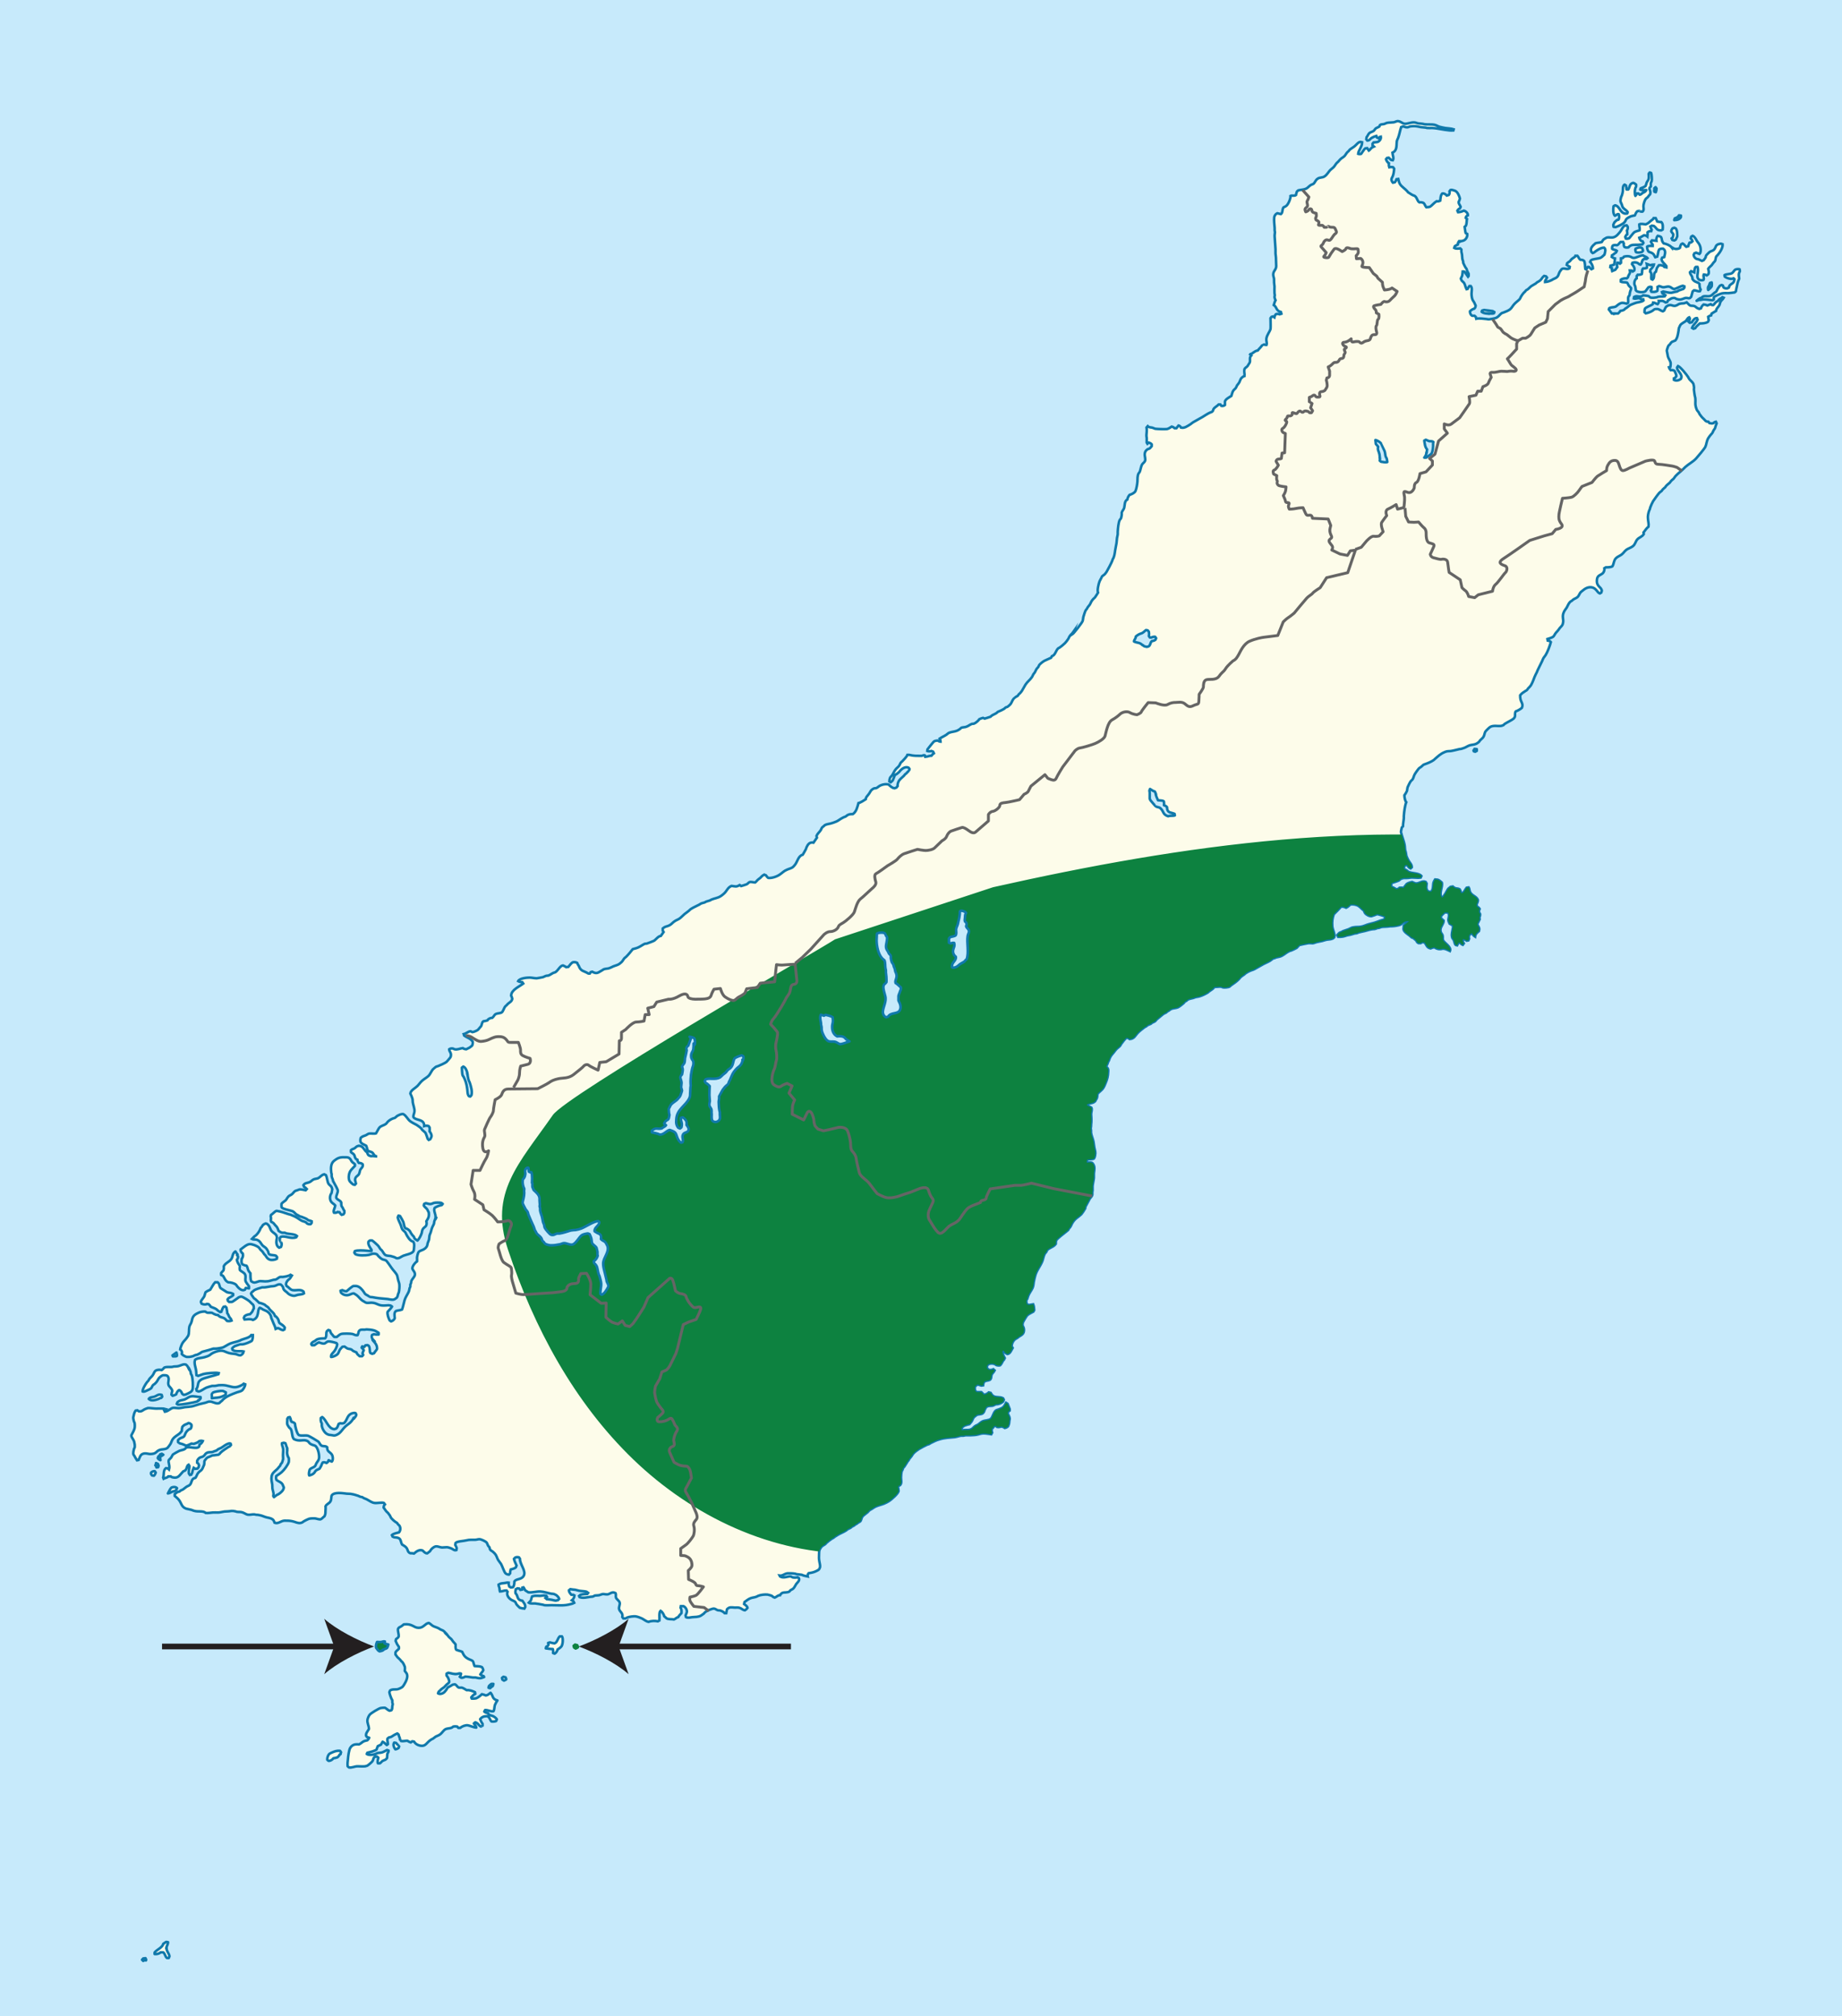 <?xml version="1.0" encoding="UTF-8"?>
<svg id="New_Zealand" xmlns="http://www.w3.org/2000/svg" width="1290.2" height="1412" version="1.1" xmlns:xlink="http://www.w3.org/1999/xlink" viewBox="0 0 1290.2 1412">
  <!-- Generator: Adobe Illustrator 29.1.0, SVG Export Plug-In . SVG Version: 2.1.0 Build 142)  -->
  <defs>
    <style>
      .st0 {
        stroke: #656565;
        stroke-width: 2px;
      }

      .st0, .st1, .st2, .st3, .st4, .st5 {
        stroke-linejoin: round;
      }

      .st0, .st6, .st5 {
        fill: none;
      }

      .st1, .st2, .st3, .st7, .st4, .st8 {
        fill-rule: evenodd;
      }

      .st1, .st2, .st3, .st4 {
        stroke-width: 1.8px;
      }

      .st1, .st9 {
        fill: #c7eafb;
      }

      .st1, .st3, .st4, .st8 {
        stroke: #1079ab;
      }

      .st2 {
        stroke: #0d8240;
      }

      .st2, .st7, .st4 {
        fill: #0d8240;
      }

      .st3, .st8 {
        fill: #fdfcea;
      }

      .st10 {
        fill: #231f20;
      }

      .st5 {
        stroke: #231f20;
        stroke-width: 4px;
      }

      .st11 {
        clip-path: url(#clippath);
      }

      .st8 {
        stroke-miterlimit: 10;
        stroke-width: 1.8px;
      }
    </style>
    <clipPath id="clippath">
      <path class="st6" d="M876.3,249.1c-1.5,1.6-.2,3.5-1.1,5.1-.3.6-.8,1.1-1.1,1.7s0,.2-.2.4c-.7.9-2.1,1.3-2.3,2.6-.3,1.4.3,3.1.1,4.5-.8.2-1.5.7-2.1,1.3-.9,1-1,2.1-1.6,3.2-.4.7-1,1.3-1.5,2-.4.7-.6,1.5-1.1,2.2-.5.6-1.2,1-1.6,1.7-.7,1.1-.9,2.4-1.3,3.6-1.3.9-4.1,2.2-4.5,3.9,0,.1,0,2.2,0,2.5-.5.5-1.8.8-2.5.6l-.7-1h-1.2c-1.1,1.2-2.8,1.9-3.6,3.2-.4.8-.2,1.4-1.2,2-.4.2-.9.3-1.3.5-1.8.8-3.6,2.1-5.3,3.1-2.1,1.2-4.2,2.4-6.4,3.6-.7.4-1.2.9-1.9,1.4-.9.6-2.2,1.4-3.2,1.9-1,.5-2.4.8-3.5.5-.2-.6-1.1-1.3-1.7-1.5-.5.6-1,1.2-1.5,1.8l-1.2.2c-.4-.6-1.4-1.2-2.1-1.3-1,.6-2.2,1.5-3.3,1.7-1.3.2-7,0-8.3-.2-.7-.2-1.3-.6-2.1-.8-1-.2-2.3-.1-3.1-1l-.8.9c.3,1.9,0,3.6-.1,5.5,0,.7.1,1.2.2,1.9,0,1,0,2.1,0,3.2l.5.8.9-.8c.7.2,1.7.7,2.1,1.2v1.3c-.3.4-1.2,1.5-1.6,1.7-.4.2-.9.2-1.3.5-.5.2-1.4,1.2-1.6,1.7-.9,1.9,0,3.8,0,5.6-.2,1.7-1.1,1.9-2,3-1.1,1.4-1.2,4.1-2,5.7-.2.3-.5.6-.7.9-.9,1.8-.7,3.8-.8,5.7-.1,1.7-.7,5.2-1.4,6.7-.6,1.2-2.8,2.3-4.1,2.6-.8.9-1.4,2.1-1.6,3.3-2.1,1-1.7,4.2-2.2,5.9-.3,1-1.5,2.3-1.7,3.2,0,.5,0,1.1,0,1.6,0,.4-.4,2.3-.6,2.6-.2.3-.6.6-.8,1-.9,1.6-1.3,6.3-1.4,8.2,0,.5,0,1.1,0,1.6,0,.9-.4,1.9-.5,2.8-.2,3-.4,4.1-1,7-.5,2.2-.5,4.6-1.4,6.8-.2.4-.4.7-.6,1.1-.2.4-.2.8-.4,1.2-.4,1.1-3.3,6.7-3.9,7.6s-1,1.4-1.5,1.9c-.5.5-1.4.9-1.8,1.5,0,0-.5,1-.5,1.1-.3.7-.8,1.4-1.1,2.1-.7,1.7-1.8,6.4-1.1,8-.7,1.1-1.4,2.3-2.2,3.4-.2.3-.7.5-.9.8-.5.5-1.1,1.2-1.5,1.9-.4.7-.7,1.5-1.1,2.2-.4.6-1,1.2-1.5,1.9-.2.4-.4.8-.6,1.1-.2.3-.5.6-.8,1-.5.8-1.4,3.8-1.7,4.8-.2.9-.2,2-.5,2.8-.4,1.2-6.2,8.7-7.3,9.4l.6-1.5c-.7,1-1.7,1.6-2.3,2.6-.5.7-.7,1.5-1.2,2.2-.5.8-1.5,2.1-2.2,2.8-1,1-2.5,2.2-3.6,3-.3.2-.8.4-1.1.6-1.7,1.5-2,4.8-4.4,5.5l-.6,1.1-4.6,2.1c-1,.5-3,2.1-3.7,3-.2.3-.3.8-.5,1.1-.4.7-1.1,1.2-1.5,1.9-.4.7-.7,1.5-1.1,2.2-.2.3-.5.6-.8,1-.5.7-.7,1.5-1.1,2.1-1.3,2-3.4,3.5-4.6,5.4-.8,1.3-1.7,3-2.4,4.2-.4.6-1,1.4-1.5,1.9-.3.3-.7.5-.9.8-.2.3-.4.7-.7,1-.3.2-.8.4-1.1.6-.1,0-1.7,1.5-1.8,1.5-1,1.2-1.3,3-2.5,4.1-.4.4-1.4,1.3-1.8,1.5-.4.2-.9.2-1.3.5-.3.2-.6.5-.9.8-.7.4-1.5.9-2.2,1.2-.7.4-1.6.6-2.3,1-.3.2-.6.5-.9.8-1,.7-2.3,1.1-3.3,1.8-.2.1-.8.7-.9.8-1.3.5-2.8.9-4.1,1.3l-1.2-.5c-.8.2-1.7.5-2.5.9-.5.9-2.7,2.8-3.7,3.1-.4.2-1,.1-1.5.2-1.5.5-2.8,1.8-4.5,2.2-.9.2-2.1.2-2.9.5,0,0-.8.6-.9.8-.6.5-1.5,1-2.2,1.3-1.7.7-3.7.7-5.4,1.4-.8.3-1.3.9-2,1.4-1.5,1-3.2,1.7-4.7,2.7.3.6.6,1.5.6,2.2-.6,0-1.5-.5-2-.8-.8,0-2.1.2-2.7.7-.4.3-4.3,5.2-4.5,5.5,0,0-.2,1-.2,1.1.8.3,2.2.3,3,0l1.2.5.5,1.1c-.6.4-1.3,1.1-1.7,1.7-1.5,0-2.8.7-4.3.8l-.3-1c-.8-.4-1.5.2-2.2.3-.5,0-1.1,0-1.6,0-1.7,0-3.5,0-5.2-.3-1.1-.2-2-.5-3.2-.4-.3,1.1-2.9,3.8-3.7,4.6-.3.3-.7.5-.9.8-.5.6-.7,1.5-1.2,2.2-.7,1-1.7,1.6-2.4,2.5-1.1,1.3-1.6,2.8-2.5,4.2-.4.6-1.2,1.2-1.5,1.8-.3.7-.5,1.8-.5,2.5l1,.6c.4-.3,1.3-1.1,1.5-1.5.2-.3,1.3-3.3,1.4-3.6,1-.4,2.2-1.3,3-2.1.3-.3.5-.7.8-1,1.4-1.5,3.7-3,5.8-2l.7,1c0,.1-.4,1.2-.5,1.2,0,0-.7.6-.9.8-.3.3-.5.6-.8.9s-.7.5-1,.8-.5.7-.8,1c-1.1,1.1-2.5,2.1-3.4,3.4-.7,1.1-1.1,2.6-1,3.8l-.8,1-1.3.5c-1.8-.2-2.9-1.4-4.2-2.6-2-.6-4.9,0-6.7,1.2-.6.4-1.3,1.1-2,1.3-.4.2-1,0-1.5.2-.4.1-1.7,1-2,1.4-.7.9-1.2,2.1-2,3-.8,1-1.8,1.9-1.8,3.2-1,.7-3.9,2.5-5.1,2.7-.8,2.8-1.4,5.9-3.9,7.7-1,0-2.2,0-3.1.4-.9.3-1.3.9-2,1.3-.4.2-.9.3-1.3.5-.7.3-1.5.8-2.2,1.2-1.1.7-2,1.4-3.2,1.9-1.2.5-2.6,1-3.8,1.3-1.2.3-2.9.5-4,1.1,0,0-.8.7-.9.8-.3.2-.7.5-1,.8-.5.6-.7,1.5-1.2,2.2-.9,1.3-2.2,2.3-2.8,3.8l.3,1.2-2.4,3.5c-2.7-.5-3.9,1.1-4.9,3.3-.2.4-.2.8-.4,1.2-.7,1.3-1.4,2.6-2.2,3.9-3,.9-3.6,4.3-5.1,6.6-.4.6-1.1,1.4-1.5,1.8-1.3,1.3-3,1.4-4.6,2.2-2,.8-3.3,2.3-5,3.4-2,1.4-5.6,2.6-8,2.3-.6-.4-1.2-1.2-1.6-1.8l-1.2-.5c-1.5.8-1.7,1.2-2.8,2.3-.6.5-1.3.9-1.9,1.5-.6.6-1,1.2-1.7,1.7-1.2,0-2.9-.7-4-.2-.7.3-1.3,1.3-2,1.5-1.2.5-2.6.8-3.8,1.2l-1-.7c-2.5,1.5-3,.9-5.7.6-2.2.9-2.9,2.5-4.2,4.2-.6.9-2.6,2.5-3.6,3.1-1.9,1.2-4.2,1.4-6.3,2.3-.4.2-.7.4-1.1.6-.8.3-1.8.5-2.6.8-.4.2-.7.4-1.1.6-.8.3-1.8.4-2.6.8-.4.2-.7.5-1.1.7-1.8,1-3.9,1.8-5.6,2.9-.7.4-1.2,1-1.8,1.5-.9.8-1.9,1.4-2.9,2.2-1.2,1-2.3,2.3-3.6,3.2-1,.7-2.3,1.1-3.3,1.8-1.3.8-2.4,2.3-3.7,2.9-1.9,1-2.7.5-4.7,2.2v1.5c0,0,.6,1,.6,1l-1.9,2.7c-1.8.2-3.3,2.3-4.6,3.3-.4.3-4.6,1.9-5.3,2.1-.5.1-1,0-1.5.2-.8.3-2.5,1.5-3.3,1.9-1.5.9-3.4,1.4-5,1.8-1.1,1.4-3.5,4.3-4.7,5.4-.3.3-.7.5-1,.8-.9.9-1.2,2-2.2,2.9-2.2,2.1-3,1.9-5.6,2.9-1.2.5-2.3,1.2-3.6,1.5-.9.2-2,.2-2.9.5-.3,0-.8.4-1.1.6-2.9,1.5-3.8,3.2-7.3,1.2l-1.1.3-.6,1c-.9.2-1.5-.3-2.2-.7-2.1-1.1-3.7-1.1-5-3.5-.2-.4-.3-.8-.5-1.2-.4-.7-.9-1.2-1.1-2.1-.5-.3-1.2-.5-1.7-.5h-1c-1.3.2-2.6,2.3-3.5,3.3l-1.5.2c-.7-.5-1.5-.9-2.3-1.2-1.8.2-3.2,2.9-4.4,4,0,0-.9.7-1,.8-.4.2-.9.2-1.3.4-1.1.5-2.2,1.4-3.3,1.8-.4.2-1,.1-1.5.2-.9.2-1.6.7-2.5,1-.6.2-3.8.7-4.4.8-1.7,0-3.4-.5-5-.5-2,0-7,.5-8,2.5.8.5,2,.7,2.9.7l.7,1c-2.8,2.2-8.3,4.3-8.5,8.4.4.7.7,1.6.8,2.3-.4,2-1.9,2.4-3.2,3.6-.3.3-.5.6-.8.9-.3.3-.7.5-.9.8-.9,1-1.5,3.6-2.5,4.2-1.1.7-2.8.5-4.1,1.1-1.2.6-1.4,1.9-2.5,2.7-1.2,0-2.8.6-3.4,1.8-.9.3-1.9.5-2.8.6-1.2.8-1,2.3-1.6,3.4,0,0-.7.8-.8.9-.5.5-1,1.4-1.6,1.8-.8.6-2.8,1.4-3.7,1.5l-1.3-.6c-1.5,0-3,1.6-4.8,2l.3,1c2,1.5,4.6,2,6,4.3.1.8,0,2-.4,2.7-.6.5-1.2,1.1-1.9,1.5s-1.5.8-2.2,1.1c-.8,0-1.8-.3-2.5-.8-1.8.2-3.8,1.3-5.7.8-.4,0-.8-.5-1.2-.5-.8-.2-2,0-2.6.5,0,1.8,1.8,2.4,1.1,5.1-.2.7-.9,1.4-1.4,2-.5.5-1,1.3-1.6,1.8-1,.8-4.6,2.4-5.9,2.9-.4.2-.9.2-1.3.4,0,0-1.8,1.3-1.9,1.5-1.5,1.4-2,3.5-3.5,5-1.4,1.3-3.2,2.2-4.6,3.5-1.2,1.1-2.1,2.5-3.2,3.6-1.5,1.5-4.6,2.9-4.9,5.2.5,1.1,1.1,2.3,1.4,3.4.3.9.2,1.8.3,2.7.3,2,1.4,4.5,1.2,6.5-.1,1.4-1,2.6-.7,4,1.7,2.5,7.7,1,7.5,6.2.9-.3,2.3-.3,3.1,0l.7,1c.1.9.1,1.8,0,2.7.6.7,1.5,2.4,1.4,3.3,0,.4-.6,1.8-.9,2.2l-1.1.5-.7-.7c-.1-.5-1.4-3.9-1.5-4.1-.6-.9-1.9-1.6-2.6-2.5-.2-.3-.4-.7-.7-1-.3-.3-2.6-2-3-2.2-1.5-.8-3-1.5-4.4-2.5-2-1.5-2.8-4-5-5.1-1.3-.2-2.8.6-4,1.2-.7.4-1.2,1.1-1.9,1.5-.4.2-.9.2-1.3.4-1.1.4-2.4,1.2-3.3,2-.6.5-1,1.3-1.6,1.8-1.3,1-3.1,1.2-4.4,2.4-.8.8-1.8,3.1-2.5,4.2-1.6.5-3.4-.1-5,.2-.8.2-1.5.9-2.3,1.2-1.5.6-2.1.6-3.4,1.7-.3.8-.4,2-.2,2.8.7,1.5,2.7,2,4,2.8.5,1.1.6,2.4,1.2,3.5.9.5,1.9.6,2.7,1,1.5.8,1.3,2.8,3.8,3-1,0-2.1-.3-3.1-.3-.5,0-1.2.2-1.7,0l-1.2-.5c-.7-.5-.7-1.5-1.2-2.1-.2-.3-.6-.6-.9-.8-1.5-1.7-1.9-3.5-4.7-3.8-.4.1-1,.2-1.3.4-.7.3-1.2,1.1-2,1.5-.8.4-1.6.5-2.3,1.2v1.3c.5.6,1.3.9,1.9,1.5,1.2,1.2.4,3,2.6,3.9,0,.7.5,1.7,1,2.2.8,0,2.1.3,2.7.9.6,2.1-1.2,2.7-1.8,4.3-.3.8-.3,1.8-.8,2.7-.8,1.4-2.7,1.6-2.7,4.1l.6,2.5-.8.9c-1.2,0-1.8-.8-2.6-1.5-.4-.4-1-1-1.2-1.5-.8-1.8-.4-5,.7-6.7.7-1.1,2.3-2.6,3.2-3.6v-1.1c-.6-.7-1.4-1-2-1.7-.5-.5-.8-1.4-1.3-2-1.2-1.4-2.3-1.2-3.9-1.2s-1.2-.1-1.8,0c-1.6,0-3.3.7-4.6,1.7-.4.3-.9.6-1.3,1-2.1,1.9-2,5.2-1.7,7.8,0,.4.2.8.3,1.2,0,.5,0,1,0,1.5.1.9.5,1.6.8,2.4.1.4.1.9.3,1.3.1.3.5.6.6,1,.6,1.1,2.5,4.3,2.6,5.4.1,1.7-1.2,3.2-1.1,5,.7,1.6,2.8,1.7,3.5,3.3,0,.7,0,2,.3,2.7.1.3.5.6.7,1,.4.7.6,1.5,1.2,2.2v1.4c0,0-.6,1-.6,1l-1.3.4c-.6-.4-1.2-1.2-1.5-1.8l-1.3-.2c-.6.5-1.9.7-2.6.5-.7-1.5.8-3.5.9-5.1-.8-1-1.9-1.4-2.7-2.4-1.1-1.4-1.2-3.5-.5-5.2.1-.4.5-.7.6-1,0-.2.5-2.6.5-2.7s0-.3-.1-.4c-.5-2.2-1.5-2-2.5-3.5-.8-1.1-1-4.4-1.8-6l-1.2-.6c-1.9.4-2.7,1.9-4.2,2.7-.9.4-1.9.4-2.8.7-1.3.4-2,1.5-3.1,2-1.6.8-3.4.5-4.5,2.2l.5,1.2c.7.3,1.4.9,1.9,1.5l-.8.9c-1.5-.2-3.2-.9-4.7-.5-.1,0-1,.5-1.2.5-.4.2-.9.2-1.3.4-1.1.6-1.6,1.8-2.6,2.5-1.1.8-1.9.7-2.9,2.2-.5.7-.8,1.4-1.4,2-.9.8-2,1.3-2.8,2.3-.1.8-.1,1.6,0,2.4.6,1.4,6.1,2.2,7.6,2.8,1.2.5,1.8,1.6,2.8,2.3.1,0,.2.1.4.2.7.3,1.2.7,1.9,1.1.3.2.7.2,1.1.3,1.1.5,2.8,1,3.8,1.6.4.2.7.6,1,.8.8.3,1.7.4,2.5.8v1.1c.1,0-.7.9-.7.9-.7.2-1.9,0-2.6-.5-.3-.2-.5-.7-.8-.8-.8-.5-1.9-.6-2.7-1-1.1-.5-2.2-1.4-3.2-2-1.4-.9-3.2-1.7-4.8-2.3-.5-.2-1-.2-1.5-.4-2.9-1-5.3-1.9-8.3-2.3-1.2.3-2.7,2.2-3.9,2.9-.4.9,0,1.5,0,2.3,0,.8-.3,1.7.2,2.5,1.5.5,1.9,1.3,2.8,2.4.2.3.6.5.8.8.8.9,1.2,2.2,1.6,3.2.4.3,2,1.2,2.3,1.2.6.1,1.2,0,1.8,0,.4,0,.9.4,1.3.5,2.1.5,5.9.4,7.4,1.8l-.5.9c-3.9,1.5-7.9-1.5-10.9-.2l-.6.8v1.5c-.1,0,1.2,2,1.2,2,.2.7,0,2-.4,2.7l-1.3.5c-2-1.2-2.1-3.5-1.8-5.6,0-.4.3-1,.3-1.4l-.3-1.3c-.6-1.5-2.4-2.1-3.4-3.3-1.1-1.3-1.2-3-2.3-4.2-.5-.6-1.2-1.1-1.9-1.2-.6.2-1.7.8-2.1,1.3-.2.3-.4.7-.6,1-.2.3-.6.6-.8.9-.2.3-.3.9-.5,1.2-.3.7-.8,1.5-1.3,2.2-.4.6-1.1,1.3-1.6,1.8-.3.3-.7.4-1,.7-.6.5-1.1,1.2-1.7,1.8,1.3.7,2.3,0,4,.8,1.9,1,2,2,3.2,3.5.8.9,2,1.4,2.8,2.3,0,0,1.3,1.9,1.3,2,.3.8,0,1.5.9,2.2,1.5.7,3.2.3,4.7,1l.7,1-.2,1.1c-.7.4-1.4.6-2.2.7-1.2.2-2.3.2-3.4-.4-1.3-.7-1.6-1.6-2.4-2.7-.2-.3-.6-.5-.8-.8-.5-.6-.8-1.3-1.3-1.9-.5-.6-1.2-1-1.7-1.7-.2-.3-.4-.7-.7-1-1.3-1.3-4.8-2.6-6.5-2.5-1.9,0-4.9,2.7-6.4,3.8-.1,1.1.8,2.3,1.6,2.9.3,1.4,0,2.6-.8,3.7-.1,1.3-.4,2.9.6,3.8.8.4,1.8.8,2.7.9.9.9.8,2.3,1.4,3.4.4.7.9,1.3,1.4,1.9,0,1.4,0,4.3.5,5.5.5.5,1.6,1,2.3,1,1.3,0,2.7-1,4.2-1,1.1,0,2.2.2,3.3.2,2.9,0,3.4-.5,5.9-1.1.5-.1,1,0,1.5-.2,1.1-.3,2.1-1.6,3.2-1.8.5-.1,1.2,0,1.7,0,1.6-.2,4.2-.6,5.5-1.5l.9.5c-.4.6-.8,1.5-1.3,2.1-.2.3-.7.5-1,.8-1,.9-1.7,2-1.8,3.3l.5,1.2c1.5.7,2.4,2.5,4.1,2.8,2.4.5,5.6-.9,7.7,1l.3,1.3c-1.1.8-2.8.7-4.2,1-.9.2-1.9.7-2.8.7-1.2,0-3.1-.7-4-1.5-.3-.3-.6-.6-.9-.9-.9-.8-2-1.3-2.5-2.5-.2-.4-.1-.9-.3-1.2-.2-.5-1.1-1.5-1.5-1.8-2.1-.4-2.6.5-4,.9-.9.3-2.1.3-3,.4-1.5.2-3,.6-4.5.7-.5,0-1.1,0-1.6,0-.9.2-4.4,1.3-5.2,1.8-.4.2-.7.5-1,.8-.7.5-1.3.9-1.6,1.8.1.4,1.7,2.8,2,3.1.2.3.8.5,1,.7.7.6,1.4,1.3,2,1.9l.6.6c.1,0,1.2.3,1.5.4.7.2,1.9.7,2.5,1,.3.2.6.6.9.8.6.5,1.4.8,1.9,1.5.2.3.4.7.7,1,1.4,1.6,3,2.4,3.7,4.6.9.3,2,1.8,2.4,2.7.3.8.3,1.6.8,2.3,1.4,1,2.8,1.6,3.7,3.2l-.3,1.3-1,.5c-1.4-.2-2.3-1.2-3.6-1.5-.5.2-1,.4-1.5.6-.4-1.8-1.4-3.4-2-5.1-.3-.9-.8-1.8-1.1-2.6-.1-.4-.1-.8-.2-1.2-.5-1.5-1.7-2.8-3.1-3.6-.8-.4-1.7-.7-2.5-1.1-.8-.4-1.4-1-2.3-1.2-1.9,1.5,0,6.9-4.7,8.5-1.8-.9-4-.4-5.9-.3l-.5-1.1.5-1.2c.9-.9,2.6-1.3,3.8-1.4.5-.5,1.2-1.2,1.6-1.8.4-.7.6-1.6,1.1-2.3,0-.7-.1-2-.5-2.5,0,0-.8-.7-.9-.8-.6-.5-1.1-1.2-1.7-1.7-1-.8-4.5-3.1-5.7-3.2-.7,0-2,.4-2.5,1-.8.5-3.4,2.6-4.1,2.7,0,0-1.7,0-1.9,0l-.9-.8-.2-1c1-1.5,2.7-1.7,3.9-2.9v-.9c-1.6-1-2.8-.7-4.3-1.2l-4.4-2.8c-1.2-1.2-.6-3.2-2.2-4.2h-1.7c-1.3,1.3-2.4,3.7-3.4,5.2-1.1.5-2.4,1.1-3.3,1.8-.4.8-.5,1.8-.8,2.6-.6,1.5-2.3,2.8-2.5,4.2l.5,1.2c.9.5,2.8.9,3.7.2l1.3.2c.6.5,1.1,1.2,1.5,1.8,1.1.5,2.8,1,3.7,1.6.4.2.7.6,1,.9.6.4,1.2.8,1.8,1.2l.8-.2c.5-1.2.8-2.5,1.6-3.5l1.2-.2.8.8c.2,1.3.6,2.6.6,3.9,1.1,1.2.8,2.2,2.3,3.7.4.4.2.2.4.7l.3.8c-.9.4-2.3.4-3.2.2-.5-.5-1.1-1.3-1.7-1.7-1.7-1.1-3-.5-4.6-2.4-1,0-2.1-.4-2.9-.8-.2,0-1-.7-1.1-.7-1.1-.3-2.6,0-3.7-.2-.2,0-.9-.6-1.1-.7-1.1-.3-3.7.2-4.7.7-2.3,1.1-3.9,1.9-4.6,4.6-.2.8-.3,1.6-.6,2.3-.4,1.1-1.2,2-1.4,3.1-.4,1.9,0,4.2-.7,6,0,0-.6.9-.7,1.1-1.6,2.5-3.1,3-4.2,6-.3.9-.7,1.7-.8,2.6.6.3,1.2,1.3,1.3,2l-.2,1.3c.5.7,2.5,1.8,3.4,2,0,0,1.8,0,1.9,0,.6,0,2.2-.4,2.8-.6.4-.2.8-.5,1.2-.6.4-.2.9-.2,1.4-.3.7-.3,1.6-.8,2.3-1.2.3-.2.6-.5,1-.7.8-.4,1.8-.5,2.7-.8,1.5-.4,3-.8,4.5-1.3l.9-.3c.5,0,1.1,0,1.7,0,.9,0,3.8-.5,4.6-.7,1.5-.4,3.8-2.2,5.6-2.9,2.1-.8,4.5-1.1,6.6-2,.4-.2.8-.4,1.2-.6,2-.8,5.7-1.4,6.9-3.3h1.1c0,1.2,0,3.4-.9,4.2-1.6.9-4.5,2.1-6.3,2.3-.6,0-1.2,0-1.7,0-.3,0-3.5,1.2-3.8,1.3-.6.3-1.4,1-1.8,1.6l.3,1c2.1,1.5,5.4.5,7.8,1.1-.2,1.2-1.2,2.4-2.4,2.7-1.1,0-1.9-.5-2.9-.8-1.6-.4-3.4-.3-5-.8-3-.8-3.8-2.2-7.5-1.4-1.7.4-3.4,1-4.9,2-.3.2-.6.5-1,.8-1.1.7-2.5,1.2-3.7,1.5-1.9.6-5.3.5-6.7,1.9-.9,2.5.6,5.4.8,7.9.1.9.1,1.9.2,2.8l1.2.5c1.1-.3,2.2-.9,3.3-1.2,2.3-.7,8.8-1.3,11.1-.8l-.2.8c-3,1.1-9.5,2.4-11.9,3.7-.5.3-1.5,1.1-1.8,1.6-.9,1.5-.5,3.8-1.8,5.1l.3,1.2,1.2.5c1.7,0,3.9-2,5.6-2.7.8-.3,3.1-1,4-1.2.5,0,1.1,0,1.7,0,1,0,2-.4,3-.5,1.5-.1,3.5-.1,5,.2,3.9.7,5.8,2.2,9.9.3.9-.4,1.8-.8,2.5-1.5l1.1.4c0,1.2-1.4,3.7-2.4,4.4-1,.7-2.7.9-3.9,1.4-3.2,1.2-6.5,2.4-9.1,4.7-.3.3-.5.6-.8.9-.6.6-1.3.9-1.8,1.6-2.2,1.3-4.9-1.2-7.2-.9-.8,0-1.9.6-2.7.8-1.4.4-2.8.6-4.2,1-1.8.5-3.6,1.2-5.4,1.6-1.6.3-3.1.3-4.7.5-1.6.2-2.9.7-4.6.7-1.2,0-2.6-.3-3.7-.2-1.8.2-3.2,2.3-5.8,2.7l-.5-1,1-.8c-.4-.1-1-.3-1.5-.4-1.2-.1-3.9,0-5.2,0-1.5,0-4.3-.5-5.6-.4l-.9.3c-.5.2-1.2.4-1.7.7-1.4.8-2,1.6-3.9,1.3l-1-.7-1.2.2c-.7,1-1.1,2.1-1.3,3.2-.1.6-.4,1.3-.4,1.9,0,.2.4,2.3.5,2.5.1.3.4.7.5,1.1.1.7.2,2.1.1,2.8-.2,2.1-1.5,4-2.4,5.8-.2,1.2,1.5,2.9,1.9,4.2.2.7.4,1.8.5,2.5,0,0,0,1.4,0,1.5,0,.4-.3.8-.5,1.2-.3,1.2-.8,2.9-.4,4.1.1.3.5.7.7,1,.2.3.3.7.5,1,.4.7.9,1.3,1.3,2l1.1-.2c.7-1.5,1.1-3.5,2.7-4.2,2.2-1,4,.2,6,0,3.9-.2,3.4-1.9,5.9-2.8,1.8-.7,3.8-.2,5.5-1.4.4-.3,1.8-2.2,2.1-2.7.7-1.1.9-2.4,1.7-3.5,1.3-1.8,3.1-2.6,4.7-3.9.6-.5,1.1-1.2,1.6-1.8,0-1,.2-2,.4-2.9,1.7-2,2.5-1.5,4.4-2.7.7,0,1.6.7,2,1.2.2.8,0,2-.5,2.7-1.5.5-2.9,1.8-3.6,3.2-.4.7-.6,1.8-1.1,2.3-1.1,1.1-2.7.7-4.2,2.7v1.2c0,0,.7.8.8.8.6.3,1.7.4,2.4.7.9.3,1.7.8,2.5,1.1,1.3-.3,2.5-.9,3.7-1.5.2,0,1.7.2,1.8.2.2,0,.2-.1.4-.2.7-.3,1.5-.5,2.1-.8.4-.2.6-.6,1-.8.7-.4,1.9-.5,2.7-.2-.4,1-1.4,2-2.3,2.5l-.3,1.4c-1.8,2.2-6.8-.4-9.2.8-.9,1.6-3.2,1.6-4.7,2.2-.4.1-4.2,2.3-4.4,2.5-.5.5-.8,1.5-1.3,2.2-.5.6-1.1,1.2-1.7,1.8-.5,1.8,1,3.9.2,6.6l-.9-.8-1.3-.2c-2,1.5-1.2,4.5-1.9,6.6l.3.8c1.1-.6,2.5-.6,3.3-1.6h1.7c.6.6,1.4.7,2.2.8,3,.4,3.9-1.5,5.7-3.4.1-.1.8-.8.8-.9.8-.5,1.4-.3,2-1.4.7-1.1.5-2.6,1.8-3.3l.6.9c0,1.8-.7,3.4-.4,5.3l.7,1,.8-.2c0-.1.6-.9.7-1,.2-.4.2-1,.3-1.4.2-.8.6-1.6.9-2.4l1.1.7,1.5-.2.8-.9.3-1.3c-.1-.7-.7-1.6-1.3-1.9v-1.4c1.7-3.3,3.3-1.9,4.9-3.6.7-.7.7-1.2,1.7-1.8,1.5-.9,2.8-.3,4.4-.8.7-.2,1.3-.6,2.1-.8.2,0,.3,0,.4-.1.3-.2.7-.5,1-.8.7-.5,1.6-.7,2.3-1.1,1.7-1,3.2-2.4,5.1-3,.4-.1,1.1-.2,1.5,0l.3,1c-.2.3-.6.7-.8.9-.3.2-.8.4-1.2.6-1,.6-4.2,2.8-5,3.6-.6.5-1,1.4-1.8,1.7-.2,0-2.6.3-3,.4-.5,0-1.1.1-1.5.2-.5.2-1.1.5-1.5.7-.6.3-1.5.5-2,.9-.3.2-.6.6-.8.9-1.6,1.7-.8,1.9-1.2,3.8,0,.4-.4.8-.5,1.2-1.4,3.7-1.9,2.5-3.8,4.8-.8,1-1,2.3-1.8,3.3l-.9.3c-1.9.6-1.7,3.2-2.9,4.5-.5.6-1.5.9-2.2,1.3-1,.6-2,1.6-3,2.2-.4.2-.8.3-1.2.5-.3.2-.7.6-1,.8-.4.2-.9.2-1.3.3-.4.2-1.6,1.2-2,1.5v1.3c.9.8,2,1.6,2.7,2.5,2.1,2.4,1.8,5.2,5.3,6.4,1,.3,2.1.4,3.1.7,1,.2,1.8.7,2.8.9,2.5.7,6-.3,7.8,1.4,1.8.2,3.2-.2,4.9-.3,1.2-.1,2.4,0,3.6,0,1.5,0,3.1-.5,4.6-.7,1.7-.1,3.2-.1,4.9-.4h.4c.6,0,1.3,0,1.9.2.5,0,1,.3,1.5.4,1.2.2,2.4,0,3.5.3,1.4.3,2.7,1.4,4,1.7,1.5.3,3.2-.3,4.7-.2.5,0,1,.3,1.5.3.6,0,1.3,0,1.9.2,1.4.2,2.9.8,4.2,1.3,1.4.5,3.1.6,4.4,1.2l1.1.7c.4.4,1,1.6,1.2,2.2,2.6.9,4.3-1.4,6.9-1.5,1.7,0,3.7,0,5.4.4,2.1.4,3.8,1.6,5.9,1.2,1.1-.2,1.4-.6,2.3-1.2.7-.4,2.8-1.5,3.5-1.7,1-.3,3.7-.4,4.7-.2,1.1.2,2,.6,3.2.6,1.3-.3,1.9-1.5,3-2.2.8-1.7.6-2.3.7-4,0-1,.2-1.9,0-2.9.6-1.6,2.6-2,3.4-3.4.8-1.2.5-2.9.9-4.2,1.7-2.7,8-1.6,10.6-1.3,1.2.1,2.4,0,3.6.3,1.4.2,3.1.8,4.4,1.2.4.2.9.4,1.3.6.4.2,1,.2,1.5.3.4.2.7.5,1.1.7.8.4,1.7.6,2.5,1.1,1.5.8,3.2,2.1,5,2.3,1.8.3,5.2-.6,6.6,0l.7,1c-.5.4-.9,1.5-.9,2.2.7.9,1.3,2.1,2.1,2.9.2.3.6.5.9.8.4.5,1,1.4,1.4,1.9.4.7.6,1.5,1.2,2.1.6.7,1.9,1.9,2.7,2.4.3.2.8.4,1.1.7.3.2.4.7.7,1,.2.3.7.5.9.8,1,1.4.9,3.5-.2,4.8-1.4.4-4.1.9-5,1.9l.5,1.1c1.1.7,2.1.4,3.2.7,2.9.5,2.3,2.9,3.4,4.8,1,.7,2.2,1.2,3,2.2,1.2,1.4.7,3,2.7,3.9.9,0,1.8,0,2.7.2,1.6-1.4,3.7-3,6-2.1,1,.9,1.8,2,3.2,2,.6-.5,1.5-1,2-1.5.3-.3.4-.8.7-1.1.6-.8,2-1.9,3-2.2,1.7-.4,3,.6,4.7.7,1.1,0,2.3-.2,3.4-.2.6,0,2.4.5,3,.8,1.3.5,2.1,1.7,3.7,1.2l.2-1.4c-.3-.8-.6-1.5-1-2.2l.2-1.4c1.1-1.2,5.8-1.3,7.6-1.8,2.1-.6,4.1-.3,6.2-.4,1,0,2.1-.5,3-.4,1.1,0,4.4,1.5,5.1,2.5.4.7.6,1.6,1,2.2.1.2.7.8.8.9.4.8,0,1,.7,1.9.4.5.9.6,1.4,1,.5.4,1.3,1.1,1.8,1.7,1.1,1.2,1.4,2.9,2.2,4.3.6,1,1.5,1.9,2.1,2.9.8,1.4,2.2,5.7,3.1,6.5.5.5,1.7.9,2.4.9l.8-.9c0-.8.1-1.8.4-2.7,1.2-.4,2.8-.6,3.7-1.6l.4-1.2c-.6-1.5-1.5-3-1.8-4.6l.8-.9c.7-.4,1.9-.5,2.7-.2l.7,1c-.1,4,4.6,8.6,2.6,12-1.6,2.8-5.2,1.8-6.5,3.9,0,1.3-.1,3-1,4l-1.5.2-1.1-.7c-.3-.8-.5-1.8-.4-2.7-1.1-.2-1.8.2-2.9.3-1.8.3-2.5,0-4.2,1.1,0,.9.4,1.4.6,2.2.2.9.1,1.8.4,2.6,1.6,0,3-.8,4.6-.7l.7.9c-.8,2.2.6,4.2,2.3,5.4,1,.8,2.5.9,3.3,2,.2.3.3.8.5,1.1.6,1,1.6,1.8,2.5,2.7,1,.3,2.1.5,3.2.6l.6-1.1c.2-1.8-1.1-3.1-2-4.4-4.2-.6-2.7-3.2-4.8-5.3-.2-.9,0-2,.2-2.8l1.2-.6,1.3.2.7.9,1.2-.2.2-1.4.8-.2c.5.6.8,1.6,1.2,2.1,0,0,1.9,1.2,2.2,1.4,2.7.3,5.6-.7,8.4-.6,2.4.1,5.4,1.2,7.9,1.6.5,0,1.2,0,1.7.2,0,0,1.2.5,1.3.6.8.5,2.1,1.8,2.3,2.7l-.8.9c-.2,0-1.3.4-1.4.4-1,0-2.2-.4-3.2-.6-1.1-.2-2.2-.3-3.3-.4l-.9-.8,1-.8-.5-.8c-.5,0-1.2-.2-1.7-.2-.9,0-1.8.3-2.6.3-1.4,0-2.8-.2-4.2,0-.4,0-.9.3-1.4.4-1.2,2.8.2,1.8-2.3,4.4,1.1.8,3.2.4,4.5.5,1.6.2,3.3.5,4.9.8.5,0,1,.3,1.5.4,1.7.2,3.4,0,5.1,0,4.9,0,8.7.6,13.5-.8.8-.2,1.6-.4,2.3-.8l-.5-1.1-1.1-.7c1-.8,1.7-2.1,1.8-3.4l-.9-.5h-1.3c-.7-.8-1.7-1.8-1.7-3.1l1-.8c1.1.2,2.3.3,3.4.4,1.2.2,2.3.7,3.5.8,1.2.2,3.4.2,4.5.6,0,0,1,.6,1.1.7l-.6.8c-.8,0-4.1.3-4.8.6,0,0-.9.7-1,.8l.4.9c2.5.9,5.4,0,7.9-.3.5,0,1.1,0,1.5-.2.3,0,.9-.5,1.1-.6,1-.2,2.2-.1,3.2-.3.8-.2,2-.8,2.7-.8,1.1,0,2.2.4,3.4.2,1.6-.4,3.1-2.2,5.4-.8.4,1.1,0,1.9.2,2.8.2,1.5,2.4,2.3,2.7,4,.2,1.3-.7,2.8-.5,4.2.4,2.1,3,2.8,2.3,5.7l.7,1c.4,0,1,0,1.4,0,.4,0,.8-.4,1.2-.6,1.5-.6,4.7-1.1,6.3-.8.9.1,3.3,1,4.1,1.4,1.6.8,2.9,2.1,4.7,2.4,1.9-.8,4.6-.8,6.5-.4l1.1-.6c.2-1.7-.5-5.7.8-6.8,1,.6,2.4,2.7,2.5,3.8l1.8,1.6c1.4.7,3.5.4,5.1.7,1-.4,1.9-1.4,3-1.7.5-1,1.4-1.8,2.2-2.7.1-1.3.2-2.7-.6-3.8l.2-1.1h1.8c1.4.5,2.6,2.5,2.4,4-.1.8-.6,1.7-.9,2.5l.3,1.2c1.5.7,2.8.2,4.4,0,2.1-.2,4.2,0,6.1-1.1l2-1.4c.3-.3.5-.7.8-.9,1.1-1,4.8-2.6,6.2-2.6,1,0,1.7.8,2.6,1.1.5.2,1.2.1,1.7.2,1.2.3,2.5,1,3.3,1.9h1.1c.2-.9.3-1.8.5-2.7,1.7-1.9,3.3-1.3,5.5-1.2,1.1,0,2.2-.2,3.4.2,1.4.4,2,1.5,3.7,1.7.7-.4,1.3-1,1.8-1.7-.2-1.2-1.5-2-2.4-2.7l.3-1.4c1.4-1,2.7-2.1,4.3-2.7,1.3-.5,2.9-.5,4.2-1.1.4-.2.8-.4,1.2-.6,1.8-.7,4.6-1,6.5-.8.3,0,2.5.7,2.8.8.8.5,1.1,1.1,2.2,1.3,1.3-.5,2.1-1.7,3.7-1.7.2-.6,1.2-1.5,1.8-1.7,1.4-.4,3.2,0,4.6-.8.2,0,.7-.8.8-.9.7-.5,1.5-.7,2.1-1.3.9-.9,1.3-2.1,2-3.1.9-1.2,2.6-2.3,1.9-4.1l-.9-.6c-1,.2-2.7.3-3.6,0-.2,0-.9-.5-1.1-.6-1.9-.4-5.1,1.6-7.6,0l-.3-.6c2.1.3,3.4-1.4,5.5-1.6,1-.1,3.9,0,4.9.2.5,0,1,.3,1.5.4,1.1.2,2.3.2,3.4.4.4,0,.9.4,1.3.5,1,.3,2,.5,3,.7-.2-.7.2-1.8.7-2.3,2.1-.3,3.7-.6,5.6-1.6.8-.4,1.5-.7,1.9-1.4,0,0,.5-1.2.5-1.2.2-1.2-.3-2.9-.5-4.1-.3-1.6-.3-3.2-.2-4.9.1-2.3-.1-2.7,1.3-4.8.8-1.2,1.9-1.5,3-2.3.3-.2.5-.6.8-.9,1.1-1,2.7-2.2,3.9-3,.3-.2.8-.3,1.1-.6.3-.2.7-.6,1-.8.7-.4,1.4-.9,2.1-1.3,1.8-1.1,3.9-1.8,5.7-3,.3-.2.7-.5,1-.8.7-.5,1.6-.7,2.3-1.2.3-.2.6-.5,1-.8.4-.2.8-.4,1.2-.6.3-.2.6-.5,1-.8.3-.2.8-.4,1.1-.6.3-.2.7-.5,1-.8.3-.2.8-.3,1.1-.6,1.1-.8.9-2.3,1.7-3.4.2-.3.5-.7.8-.9.9-.8,2-1.5,2.9-2.3.6-.6,1-1.2,1.8-1.7.3-.2.8-.3,1.1-.6,1.1-.7,2-1.4,3.3-1.9,1.7-.7,3.6-1.1,5.3-1.8,1.1-.4,2.5-1.2,3.5-1.8,1.6-1,6.4-5.2,6.7-7,0-.6-.2-2.1-.5-2.7l.5-.9,1.1-.6c1.3-1.5.6-3.5.6-5.3,0-1.2.2-3.3.5-4.4.1-.3.4-.7.6-1.1.2-.4.2-.9.4-1.2.2-.3.6-.6.8-.9.5-.8,1.3-2,1.8-2.8.3-.7.8-1.2,1.2-1.7.2-.3.4-.8.6-1.1.5-.6,1.1-1.2,1.5-1.8.5-.7.8-1.4,1.4-2,.8-.9,2.8-2.4,3.8-3,1-.6,4.7-2.6,5.7-3,.4-.2.9-.2,1.3-.4.4-.2.8-.5,1.1-.7,2-1,3.9-2,6.1-2.6,3.9-1.2,7-1.2,10.9-1.6,1.5-.2,2.9-.8,4.4-1,.5,0,1.1,0,1.7,0,.5,0,1-.3,1.5-.3,1.2,0,2.3,0,3.5,0,1.6-.1,3.3-.1,4.9-.5,1.5-.4,2.9-.9,4.5-.8,1.6,0,3.4.4,5,.6l.6-1.1c-.3-.8-.4-2-.2-2.8.6-.3,1.3-1.2,1.5-1.8l1.3-.2.9.8c.8.2,2.1,0,2.8-.3.8,0,1.9.4,2.6,1,.7-.1,1.8-.6,2.3-1.2.8-1.9.7-2.1.9-4,0-.4.3-1,.2-1.5,0-1-1-2.6-1.4-3.5l.4-1.2,1-.8c0-.1,0-1.1,0-1.2,0-.1-1.3-3.3-1.4-3.5l-1.1-.7c-1.6,2.9-1.8,3.4-5.1,4.6-.7.2-1.5.4-2.1.8-1.9,1.6-2,4.6-3.6,5.9-1.4,1.1-3.8.9-5.5,1.6-1.2.5-2,1.4-3.1,2.2-.7.5-1.6.7-2.3,1.2-1.1.7-1.6,1.8-2.9,2.3-2.1.9-4.3,0-6.4.8l-.2-1.4c.8-2.1,3.6-2.6,5.5-3.1.5-.6,1.1-1.2,1.5-1.8.7-1,1-2.4,1.8-3.2l1.9-1.5c1.3-.5,3-.2,4.2-1.1l.8-1c.2-.3.3-.9.4-1.2.3-.7.8-1.5,1.2-2.2l.8-.4c.9-.5,2.5-.3,3.6-.5.9-.2,1.6-.8,2.4-1,.5-.1,1.2,0,1.7-.2,1.1-.2,2.6-1,3.4-1.8l.4-1.2-.5-1c-2.1-1.3-5.4-.2-7.3-1.9-.5-.4-1-1.3-1.4-1.9l-1.3-.3c-1,.9-2.2,1.6-3.6,1.6-.4-.6-1-1.3-1.6-1.8h-3.4c0,0-.9-.9-.9-.9-.3-.7-.4-2-.3-2.8.5-.6,1.1-1.2,1.8-1.7.9.2,1.9.5,2.8.8l1.2-.2c0-.7.3-1.9.8-2.5,1.1-.9,2.7-.7,3.9-1.3,1.3-.9.8-2.5,1.3-3.7.4-.9,1.6-1.8,2.1-2.9l-.9-.8c-.7.4-2,.6-2.8.5-.7-.2-1.5-1-1.8-1.6l.2-1.5.8-.9c1.3-.7,3.2-.7,4.5-.2.4.1.7.5,1.1.7.7.3,2,.4,2.7.2,1-.9,1.3-2,2-3.1.2-.3.6-.6.8-.9,0,0,.3-1.1.4-1.2-.7-1.5-1.9-3.2-1.5-4.9l1-.2c.2,1.2,1.3,1.9,2.4,2.4,2-.2,2.8-2.8,3.7-4.3l-.7-1.1c0-1.6.8-3.5,2-4.6.6-.6,1.4-.9,2.1-1.4.3-.2.6-.5,1-.8,1.1-.7,2.1-1.1,2.9-2.2.7-1,.8-2.6.5-3.7-.2-.8-.8-1.5-.9-2.3,0,0,.2-1.4.2-1.5.2-.7,2.6-4.8,3.1-5.2,1.1-1.1,3-1.8,4.3-2.6l.6-1.1c-.1-1.3-.2-2.8-.7-4-1,.2-2,.3-3,.5l-1.3-.5c-.5-.6-.6-2-.5-2.7,0-.1.5-.9.6-1.1.3-.8.5-1.7.8-2.4.8-1.9,2.2-3.6,3-5.4.5-1.3.6-2.7.8-4.1.2-1.3.6-2.7.9-4,.9-3.8,3.4-6.6,4.9-10.1.7-1.6.9-3.4,1.6-5,.3-.8.9-1.3,1.4-2,.2-.3.3-.8.5-1.1,1.3-1.7,4.4-2.1,6.1-4.4,0-.8,0-2.1.5-2.8.6-1.1,5.7-4.9,7-6,.4-.3.9-.7,1.2-1,.2-.3.4-.8.6-1.1.2-.3.5-.6.8-.9.7-1,1-2.2,1.7-3.2,1.9-3,3.9-3.7,6.1-5.8.4-.4,2.5-3.5,2.7-4,0-.2.2-1.2.2-1.3l2.9-5.4c.7-1.2,1.6-1.5,1.9-3.1,0-.5,0-1,0-1.5,0-.5.2-.9.2-1.4,0-1,0-2.1,0-3.1.2-1.9.7-3.7.9-5.6,0-1,0-2.1,0-3.1.1-1.5.5-3.1.3-4.5-.1-1-.8-2.6-1.8-3.1-1.2-.3-2.2,0-3.4,0l-.2-1.1.5-1.1c1.5-.4,3.3,0,4.6-.7.5-.6.6-1.3.8-2,.5-2.8,0-3.2-.5-5.8-.2-1.3-.4-2.8-.6-4.1-.4-2.1-1.5-4.2-1.7-6.3,0-.5,0-1,0-1.5,0-.5-.2-1-.2-1.4,0-.5.2-1,.2-1.5,0-.9.1-1.9.2-2.9,0-1,.1-2.2,0-3.2,0-1-.2-1.9-.1-2.9.1-1.4.8-2.8.1-4.1-1-.7-2.5-.9-3.2-1.9,1-1.5,4.2-.6,6-2.7,0,0,.5-.9.5-1,.2-.3.5-.8.6-1.1.3-.8.3-2,.4-2.8,1-1.5,2.9-2.4,4.1-4.3.7-1.1,1.1-2.2,1.6-3.4,1.2-2.8,1.7-4.8,1.8-7.9,0-.5.1-1.2,0-1.6,0-.6-.9-1.6-1.4-1.9.2-.8.7-1.5,1-2.3.2-.4.2-.9.4-1.2.2-.4.5-.7.6-1.1.2-.4.2-.8.4-1.2.7-1.8,2-3.2,3.2-4.6.5-.7,1.1-1.5,1.8-2.2.8-.8,1.9-1.4,2.6-2.4.2-.3.3-.8.6-1.1.7-1,2.8-3.7,3.7-4.3.7,0,1.6.5,2.2,1,3.2-.2,3.9-2.6,5.8-4.5.6-.7,3.8-3.3,4.6-3.8.3-.2.8-.4,1.1-.6.3-.2.6-.6,1-.8.8-.5,1.6-.6,2.3-1,.3-.2.6-.6,1-.8.7-.4,1.6-.6,2.2-1.2.3-.2.5-.7.8-1l4.5-3.7c.6-.5,1.5-.8,2.2-1.2.3-.2.6-.5.9-.8.3-.2.7-.4,1.1-.6.3-.2.6-.6,1-.8,0,0,1.2-.4,1.2-.5,1.4-.4,2.9-.4,4.2-1,1-.5,3-2.1,3.9-2.9.3-.3.5-.7.8-1,.3-.2.8-.4,1.1-.6s.6-.6.9-.8c1.2-.7,2.7-.8,4-1.2.5-.1.9-.4,1.3-.5,1-.3,2-.3,2.9-.6,2-.6,4.1-1.6,5.9-2.7.3-.2.6-.5.9-.8,1.3-.9,2.8-1.7,3.7-3.1,1.5,0,3.2-.3,4.7-.2.2,0,1.1.5,1.3.5,1,.2,3.8,0,4.7-.6.3-.2.6-.5.9-.8,1.9-1.3,4.1-2.8,5.7-4.5.3-.3.5-.7.8-1,.9-.9,1.9-1.5,2.9-2.2.3-.2.6-.6.9-.8.9-.6,2.3-1.4,3.3-1.8,1-.4,2-.6,2.9-1.1,2.1-1.1,4.1-2.4,6.2-3.5,1.5-.8,3.1-1.4,4.6-2.3.7-.4,1.6-1.2,2-1.5.3-.2.9-.3,1.3-.4.4-.2.8-.4,1.2-.5,1.5-.4,2.6-.4,4-1.2,1.8-1,3.4-2.5,5.3-3.3.4-.2.9-.2,1.3-.4.7-.3,3.3-1.5,3.7-1.8.3-.2,1.5-1.9,2-2,1.9-.4,3.9-.9,5.8-1.2,1.1-.2,2.3,0,3.4,0,1-.1,1.8-.6,2.7-.8,1.2-.3,2.6-.5,3.9-.8,1.1-.3,2.1-.7,3.2-.9,1.4-.2,3.1-.2,4.4-.9,0,0,.8-.7.9-.8.7-1.9-1.3-5.6-1.4-7.8-.2-3.2,0-5.2,1-8.3.6-.5,4.5-4.5,4.9-5.1,1.3-.6,2.6,0,3.8.5,1.1-.5,2-1.4,2.9-2.2,1.8-.4,4.2,0,5.8,1,.8.5,1.7,1.4,2.4,2.1.4.3.9.7,1.2,1,.4.4.5,1.3.9,1.8,1,1.3,3,2.4,4.7,2.2.2,0,3.3-1.2,3.8-1.4.7,0,4.8,1.3,5.5,1.6v1.4c0,0-.7.7-.8.8-.6.3-1.6.4-2.3.7-1.4.5-2.8,1.1-4.2,1.5-1.4.4-2.8.7-4.2,1.1-1.8.5-3.4,1.4-5.3,1.7-1.6.3-3.3.1-4.9.4-.4,0-1.1.2-1.5.3-.8.3-1.5.8-2.3,1.1-1.2.5-2.6.8-3.8,1.3-.4.2-.7.4-1.1.6-.4.2-.9.3-1.3.5-.5.3-1.3,1.2-1.7,1.7l.6,1.2c1.1,0,2.3,0,3.4-.2,1-.2,1.8-.5,2.7-.8,1-.3,2-.3,2.9-.6.9-.2,1.8-.6,2.7-.8.5,0,1-.1,1.5-.2.4-.1.8-.4,1.2-.5,1.4-.4,2.9-.6,4.4-1,1.8-.5,3.7-1.1,5.6-1.3.5,0,1.1,0,1.6-.2.4,0,.9-.4,1.3-.5.5-.1,1-.1,1.4-.2.4-.1.8-.4,1.3-.5,1.1-.3,2.1-.2,3.2-.3,1.1,0,2.2-.2,3.2-.3,2.2,0,3.7-.2,5.9-.7,3.1-.6,2.6-3.2,7.4-2.9-1.2,1-2.5,2-3.7,3.1,0,.5-.3,2.2-.2,2.7.4,1.8,2.8,3.2,4.1,4.2.6.4,1.2,1.2,1.8,1.5.4.2.9.2,1.2.5.3.2.6.6.9.8.3.2.7.5.9.8.5.7.5,1.3,1.6,1.8h1.5l1.1-.7,1.6.2c1.5,1.7,1.4,3.6,4.2,4.2.8-.4,1.8-.7,2.7-.8,1,.8,2.7,1.4,4,1.3,1.2,0,1.6-.5,3.1-.2,1,.2,2.8,1,3.8,1.5,1.2-3-4.1-5.5-4.9-7.7-.3-.9,0-2-.2-2.9-.2-1.6-1.8-1.8-1.5-4.7.3-2.1,2.2-3.8,2.2-5.9l-1.8-1.6-.2-1.4c.7-1,1.7-1.9,2.6-2.7.7-.2,2-.2,2.7.2,1,2.1-.1,3.6,0,5.3,0,.4.7,1.9.9,2.3.7.4,1.5.8,2.2,1.2.7,1.8-1.3,5.3-.5,8.3.2.9.9,1.3,1.2,2,.6,1.2.4,2.5,1.4,3.4l.9.2c.3-.7.8-1.5,1.3-2l.9.2c.3.6,1.2,1.3,1.8,1.5l.7-1c-.5-.6-.8-1.6-.9-2.3l.5-.8c.8.2,1.7.6,2.4,1.2l1.2-.2.5-1.1c-.2-.7-.2-2,.2-2.7.5-.5,1.1-.9,1.6-1.4.7.9,1.4,2,2.4,2.6.3-2.1,1.2-2.6,2.7-3.9.8-2.8-.8-3.1-1.1-5l1.6-3.3-.2-1.4c.4-.5.6-1.7.5-2.3l-.7-1.1c-.1-.8,0-1.8.4-2.5-.3-.6-1.2-1.3-1.8-1.6l-.4-1.2c.3-1.2,1.2-2.3.9-3.6-.9-2-3.1-2.6-4.5-4.1-1.7-1.8-1-3.1-1.9-4.5l-1.4.2c-1.1,1.2-1.4,2.8-2.9,3.8l-1.2-.2c0-.8-.3-1.9-.8-2.5-2-1.1-2.5.2-4.9-2-.2,0-1.4.3-1.5.3-.1,0-.2.2-.3.3-.4.4-1.2.8-1.5,1.3-.4.5-1.4,2.6-1.8,3.2-.4.7-1,1.2-1.2,2l-1.1.7c-2.7-2.4.7-7.5-.2-10.5-1.7-1.5-2.2-2.1-4.7-2.2-.4.6-.9,1.5-1.1,2.2-.5,1.9,0,4.9-1.7,6.4-.7.2-2,0-2.5-.6-1.3-1.9-.7-3.1-.6-5.1l-.7-1.2c-2.4-1.1-4.6,1.4-7,1.1-.3,0-2.1-.8-2.5-1-.9.1-3.1.8-3.8,1.4,0,0-2,2.5-2.2,2.8-.8-.2-1.8-.3-2.7-.2-.4.6-1.6,1.1-2.4,1.1-1.1-.6-2.1-1.4-3.4-1.7-.3-.7-.2-2,.2-2.7,1-.3,4.4-1.4,5.1-1.8.3-.2.6-.6.9-.8.7-.5,1.7-.8,2.5-.9.6,0,1.2,0,1.8,0,1.7,0,3.3-.5,5-.3,1.7,0,3.3.3,5,0l.5-1.1c-1.7-2.2-6.8-1.7-9.2-3-.3-.2-.6-.6-.9-.8-.7-.5-1.5-.8-2.2-1.2,0-.8.3-1.9.8-2.5l1.4-.3c.7.9,1.4,2.1,2.5,2.5l.9-.8c0-2-1.2-2.9-2.1-4.4-.6-.9-1.2-2.3-1.6-3.3-.3-.9-.3-1.8-.5-2.7,0-.4-.3-.9-.4-1.3-.3-1.4-.2-2.8-.5-4.2-.4-2.1-1.2-4.2-1.8-6.2,0-.3-.7-2.4-.7-2.5,0-1,.4-2.3.6-3.3l.8-.8c0-2,.5-3.9.6-5.8,0-.5,0-1,0-1.5.2-2.7.7-7.1,1.7-9.6-.9-1-1.3-3.6-1.3-4.8.4-.5,1.6-2.5,1.8-3.1.2-.9.2-1.8.5-2.7.4-1,1.7-3.6,2.3-4.3.2-.3.7-.5.9-.8.8-.9,1-2.4,1.5-3.4.3-.8,2.8-4.3,3.4-4.8.3-.3.8-.4,1.1-.7.5-.4,1-.9,1.5-1.3.1,0,.2-.2.3-.3.3-.2.9-.3,1.3-.5,2-.7,4.2-1.6,5.9-2.8.3-.2.6-.5.9-.8,2.1-1.8,3.9-3.6,6.6-4.7.5-.2,1.1-.5,1.7-.6,1-.2,2.2-.1,3.2-.3,1.9-.3,3.8-.9,5.7-1.3.5,0,1-.1,1.4-.2,1.2-.3,2.7-.9,3.7-1.5.7-.3,1.2-.7,1.9-.9,1.6-.5,3.2-.4,4.7-1.1.6-.3,1.5-.9,2-1.4.3-.3.4-.7.7-1,.8-.9,1.8-1.5,2.4-2.5.7-1.2.7-2.5,1.3-3.6.3-.5,2.8-3,3.4-3.3,2.4-1.4,5.5-.3,8-.8l1.3-.5c.3-.2.5-.6.8-.8,1.5-1,5.3-2.8,6.4-3.8l.7-1c.5-1.3-.2-2.9.7-4,1.1-.3,3.5-1.7,4.3-2.5,1.1-2.7-.5-3.8-1-6.1-.2-.8-.2-1.8-.2-2.7,1.1-1.4,2.3-2.1,3.7-3,.1,0,1-.5,1-.6.3-.2.5-.7.7-1,.8-.9,1.7-1.6,2.3-2.7,1-1.8,1.7-3.7,2.4-5.6.4-1.1,1.1-2.2,1.6-3.3.3-.8.6-1.6,1-2.3l2.7-5.5c.3-.7.6-1.6,1-2.2.4-.7,1-1.2,1.4-1.9,1.3-2,3.1-6.8,3.7-9.2-.4-.6-1.5-.9-2.2-1l-.2-1.1c1-.3,2.9-.9,3.7-1.4.4-.2.9-.8,1.1-1.2.7-1.4,1.6-2.3,2.6-3.4.5-.6.9-1.3,1.4-1.9.2-.3.6-.5.8-.8.5-.5,1.1-1.4,1.2-2.1.9-3.1-1-4.6.8-8.3.5-1.1,1.3-1.9,1.9-2.9.8-1.4,1.3-3,2.5-4.1.3-.3.7-.4,1-.6.3-.2.6-.6.9-.8.9-.7,2.3-1.1,3.2-1.9.8-.7,1.3-2.2,1.9-3,.3-.5,1-.9,1.4-1.3,1.9-1.6,3.9-2.9,6.6-2.5,3.2.5,3.9,3.8,5.7,4.3l1-.6.4-1.3c-.4-3-4.1-2.8-3.4-8,.3-2.8,2.5-2.9,4-4.2.9-.8,1.4-2.4,1.2-3.6l1-.6c1.4,0,3.4,0,4.6-.7,1.1-1.8.9-4,2.4-5.6,1.1-1.2,2.8-1.7,4.1-2.7,1.1-.8,2.1-2.4,3.3-3.3,1-.8,3.1-1.4,4.4-2.4,1.9-1.4,1.9-3.3,3.2-4.8,1.4-1.6,3.4-1.8,4.6-3.8l-.2-1.1c1-1.3,2.2-3.1,3.5-4.1.3-1.9-.3-3.7-.4-5.6-.2-1.8.2-3.8.8-5.5.1-.4.4-.7.5-1.1.2-.4.2-.9.3-1.2.5-1.4,1.3-3.1,2-4.4.5-.8,3.6-5.1,4.2-5.7.5-.6,1.2-1,1.8-1.5.3-.3.4-.7.7-1,.5-.6,1.2-1,1.8-1.6.2-.3.4-.7.7-1,.8-.9,1.8-1.5,2.6-2.3.3-.3.4-.7.7-1,.5-.6,1.2-1.1,1.8-1.6.5-.6.9-1.3,1.4-1.9,1-1.1,2.3-2.2,3.5-3.2,1.2-1.1,2.3-2.1,3.4-3.2,2.2-2,5.5-3.7,7.5-5.9,1.3-1.5,5.8-6.7,6.5-8.2.8-1.6.8-3.9,2-6,.6-1,1.4-2,2.1-2.8.2-.3.6-.6.8-.9,0-.1.1-.2.2-.4.3-.6.5-1.2.9-1.8.2-.3.5-.6.7-1,0-.2,1.1-3.4,1.2-3.6l-.5-1.1c-.6.2-1.5.6-1.9,1.2-.7.2-1.9.1-2.6-.2l-.8-1c-2.1,0-2.2-1.1-3.4-2.1-.9-.7-2.1-2.3-2.8-3.3-.2-.3-.3-.8-.5-1.1-.4-.6-1.1-1.2-1.4-1.8-.3-.7-.6-1.8-.8-2.5-.4-1.8,0-3.5-.2-5.3,0-.7-.3-1.3-.4-2-.2-1.4-.5-2.9-.6-4.3,0-.4.1-.9.1-1.4,0-.6-.3-2.1-.5-2.7-.6-1.2-2-2.2-2.8-3.2-.4-.5-.5-.9-.8-1.4-1.1-1.8-5.3-7-7.1-7.8l-.7,1c-.2,2.7,4.4,4.6,2.7,8-1.4,1.1-3.3,1.6-4.9.7v-1c.6-.2,1.4-1,1.7-1.6,0-1.4-.8-2.4-1.2-3.6-.6-.6-2.1-.8-2.8-.6-.5-.5-1-1.3-1.2-2l1-.3c.1-.8.3-1.9.2-2.7-.2-1.6-1.5-3-1.9-4.5,0-.3-.8-3.8-.8-4.1,0-.5.9-3.3,1.2-3.6.2-.3.6-.5.9-.8.5-.6.8-1.3,1.5-1.8.7-.4,1.7-.6,2.4-1,1.6-1.9,1.9-4.9,2.3-7.2,0-.4,0-1,.2-1.4,0-.3.4-.8.5-1.1s.3-.9.5-1.2c.9-1.2,3-2.1,3.8-2.8.9-.8,1.1-2.1,2.4-2.6l.5.8c0,.7-.5,1.7-1,2.2l.9.8,1.4-.3c.9-1.3,1.8-3,3.6-3l.5,1.2c-.9,2.2-3.1,3.5-3.9,5.8l1,.6,1.2-.4c.7-1.2,2.2-2.4,3.2-3.3,1.7,0,4.4-.1,5.8-1.2l.5-1.2c-.2-.8-.3-1.6-.4-2.4.6-.4,1.4-.8,2.1-1l.3-1.2c1-.6,2-1.3,3.1-1.9.2-1.9,1.7-2.7,2.4-4.1.3-.8.4-1.6.8-2.4.6-1,1.6-1.6,2.2-2.7l-.9-.4c-.7.7-1.7.9-2.4,1.6-.3.2-.4.7-.7,1-.6.5-1.3.7-1.9,1.4-.5.6-.8,1.1-1.4,1.6l-.9.2-.9-.8c-.8.3-1.6.6-2.4,1-.8-.4-1.8-.6-2.6-.7-.8.6-1.6,1.7-1.9,2.7l-1.2.4c-1.8-.5-2.2-1.4-3.2-1.8-.9-.4-2.1-.2-2.9-.5-1-.3-1.8-1.6-2.6-2.3-2.9,1.3-2.5.4-4.9,1-.9.2-1.7,1-2.7,1.3l-.9.2c-1.2,0-1.9-.5-2.8-.6-1.2-.1-2.8.6-3.5,1.6-.4.6-.7,1.5-1,2.2l-1,.6c-1.2-.3-2.2-1.3-3.5-1.5l-1.6-.2c-.8.1-1.4.9-2.1,1.3-1.2.8-3.2,1.5-4.7,1.8l-.9-.8c0-.8,0-1.8.3-2.5.8-1.1,4.1-2.1,5.4-3l.3-1.3c1.1,0,2.1.9,3.2,1.2.6-.5.9-1.7.8-2.3,1.5,0,2.1,0,2.6,0,.5.1,1,.4,2.2,1.1l1.1-.3.5-1.1c.7-.4,1.4-.9,2.1-1.3.9-.4,1.8-.6,2.8-.3.2,0,.8.5,1,.6.8.3,2.1.5,2.9.4,1.4,0,2.7-1.1,4-1.1s1.5.5,2.6.1l.9-.9c.4-1.2.6-2.5,1-3.7l.9-.8c1.5-.1,2.7.9,4.2.6l.5-1.2c-.7-1.1-.8-2.8-.8-4-1.2-1.6-3.3-.9-4.9-3.4,0-2.4-1.6-2.9-1.8-4.7l.8-.8c.8.3,1.5.5,2.3.8.1-1.1,0-3,1-3.8h1.2c1.3,3.1-1.3,6.8.8,8.6.5.5.3.5,1.1.6.8.2,1.6.2,2.3,0,.7-1.3-.4-2.5.2-3.8.7,0,1.5.3,2.1.6l1-.7c.8-1,.3-2.8,0-3.9.7-1.1,1.6-1.7,2.4-2.5.5-.6.9-1.3,1.4-1.9.2-.3.6-.5.8-.8.8-1.1.4-2.5,1.2-3.6.2-.3.6-.5.8-.8,1.6-1.8,3.8-5.2,3.5-7.6l-1.2-.5c-4.4.5-3.1,2.5-4.9,4.3-.9.8-2.2.9-3.1,1.6-.5.4-2.1,2-2.4,2.5-.2.4-.2.9-.3,1.3-.3.6-1,1.3-1.4,1.9l-1.2.5c-.8-.3-1.5-.8-2.3-1.1-.4-.1-.9-.1-1.4-.3-1.1-.4-2-1.6-2.1-2.8l.5-1.1,1.2-.5c.8.3,1.6.6,2.4.9.6-.5.7-1.2.8-1.9.2-1.9-.2-3.7-1.2-5.3-.4-.6-1-1.2-1.4-1.8-.7-1.2-1.6-3.1-3-3.6l-1,.6-.3,1.2c.5.5,1,1.3,1.2,2l-.9.8-1.2.2c-.4.8-.7,1.7-.9,2.5l-1.4.4c-1-.7-1.4-1.9-2.6-2.3l-1,.6c-.4.7-.7,1.6-.8,2.3-.9.9-2.8,1-4,.5-.6-.2-1.2-.8-1.8-1.1v.2c-1.1-1.4-3.8-2.5-5.6-2.8-1.7-1.9-1-3.2-1.9-4.5-.6-.4-1.5-.7-2.2-.8-.9.8-1.2,2.4-1,3.5l-3.1-.3-.7,1c.2.7.7,1.5,1.2,2v.9c-1,0-3.2-.2-3.9.5,0,1.2.3,2.8,1.2,3.6,1.1.4,2.6.8,3.3,1.7s.7,1.4,1.2,2l1.4-.3c.5-1.4.7-4,1.3-5,.7-.5,1.9-.7,2.8-.6,2.3,1.4,1.2,3.9.8,5.9l-1.4.3-.5,1.1c.3,2.1,2.3,3.2,3.4,4.8v1l-1.4-.3c-.7-1.2-2.6-1.4-3.8-1.2-.4.6-1.1,1.3-1.4,1.9-.3.7-.5,1.8-.7,2.6-2.3,1.4-.5,3.8-2.3,5.6l-.9-.5c-.4-1.6.6-4-.9-5.2l.2-1.4c.8-.6,2.4-2.6,2.5-3.6-.8,0-1.8.2-2.6.5-.8-.4-1.6-.7-2.4-.9.2.8.2,2,0,2.8-.8.3-1.9.4-2.7.4-.9,1-.4,2.7-.8,3.9-.7.5-2.1.6-2.9.5l-.7.9v1.6c-1.4.8-1.9,3.1-1.5,4.5.1.4.4.7.5,1.1.2.9.3,1.9.4,2.8,1,1.5,5.4,1.6,6.7.7.7-.9,1.4-1.9,2.1-2.8l1.2-.4,1,.2c.2.7,0,1.9-.5,2.4l.4,1c1.2.2,3.3.2,4.2-.7.2-.8.2-1.8.1-2.7l1.1-.6c.8.1,1.9.7,2.6.8,1.6.2,2.7-.7,4.5-.4,1.3.3,2,1.4,3.3,1.7,1.7-.2,3.9-1.8,6.2-2.3l1.1.3v1l-.7,1c-.5.2-3.2,1.1-3.5,1.2,0,0-.6.6-.7.6-1.4.1-3.3.8-4.3.9-1.8.1-3.8-.6-5.6-.9l-.9.5.3.9c.7.4,1.4.8,2.1,1.3l-.5.8c-1.6.3-3.2,0-4.8.4-.4.1-.8.4-1.2.5-.9.2-2.4.3-3.3.2-1.2-.1-1.2-.7-1.9-1.1-.7-.3-3-.5-3.8-.5-2.4,1.9-4.2-.2-6.4,1.1l-.2,1.1c1.3.4,2.7-.4,4-.2.5.6,1.8.9,2.6.8l.2.8c-1,1-3.8,1.2-5.2,1.6-1.1.3-2.6.9-3.7,1.5-1.1.5-1.9,1.4-2.9,2.1-.3.2-.7.4-1,.6-.3.2-.5.6-.8.8-.6.4-1.9.7-2.6.8-.4.6-1,1.3-1.6,1.8-.7,0-1.9,0-2.6.2v-.2h-1.8c0,0-2.1-2.8-2.1-2.8l.3-.9c1.3-.8,2.8-.5,4.2-1,.8-.3,1.3-1,1.9-1.5,2.7-1.9,3.2-1.4,6.1-.8l1-.7c.3-1.4-.3-2.9.2-4.2,0-.2.6-.8.7-1,.3-.8.2-1.8.5-2.6.2-.9.7-1.5.7-2.5-.4-.7-1.1-1.1-1.6-1.8-.5-.6-.6-1.4-1.2-2-1.4-.5-3.1,0-4.4-.7v-1.3c1-1,2.9-1.1,4.2-1l.8-.8c.2-1.3,1.1-2.1,1.5-3.3l-.2-1.5,1.2-.2.8.8,1.1-.7c.6-1.9-.6-3.1-1.6-4.5l.3-.9c1.2-.5,2.7-.4,3.8.2.7.4.9,1,1.9,1.1.9-.8.9-2.2,1.5-3.3l1-.7h1.7l.7-.6c-.8-1-2.2-1.1-3.2-1.9-2.3.1-4.7,1.8-6.4,1.8-1.1,0-1.6-.6-2.4-.9-1.2-.5-3.2-.3-4.5,0l-.7.9-1.4.3c0,1,0,2.1,0,3.1l-.7.6-1-.6h-.9c-.2,1-.2,2.2,0,3-.5.6-.9,1.2-1.4,1.9-.7.3-1.5.6-2.2.9-.2-.6-.3-1.4-.2-2.1l-1.1-.6.2-1.1c.9-.2,1.8-.4,2.6-.8l.5-4.2c-.8-.2-1.6-.6-2.3-1.1l.2-1.1c1.1-.6,1.9-1.5,2.9-2.1l.5-1.1c-.9-.8-2.3-.5-3.3-1.4-.1-.7,0-1.8.5-2.3.8-.4,2.1-.4,2.9-.2,1.2-.4,1.6-1.6,2.5-2.3l1.6.2.7.9c-.2.7,0,1.9.4,2.5.7.5,2,.5,2.8.3,2-2.3,4.1-1.7,6.7-1.8,1,0,2.1-.2,3.1-.3l.7-1-.5-1.1-1.2-.4c-.5-.5-1-1.3-1.2-2,1.2-.4,2.2-1.2,3.3-1.8.7,0,1.8.4,2.4.9.1-1,.2-2,.1-3,.5-.6,1.9-.9,2.6-.8l.3-1c-.4-.7-.7-1.6-.9-2.3l1-.6,1.4.2c2.2,1.5,1.7,3.2,5.2,3.1l1-.7c.2-1.6.3-4-.9-5.2-1,0-2-.2-2.9-.4-.3-.8-.7-1.7-1.1-2.4h-1.4c-.4.9-1,1.1-1.7,1.7-1.7,1.3-1.7,1.8-3.9,2.7-1.4-.1-3.2-.7-4.5,0-.1,1.4.6,2.8.2,4.2-1.1.5-2.6.6-3.5,1.2-1.3.9-3.4,4.2-3.9,4.4-.4.2-1.7.4-2.2.2l-.4-1.2c.2-.6.8-1.5,1.4-1.9,0-.9,0-1.8-.2-2.6.5-.6.7-2,.5-2.7l-.7-.9-1.5.2c-1.2.9-1.8,2.3-2.6,3.6-.4.7-2.4,3-3.1,3.5-2.8,2.2-4.6.6-6.9,1.3,0,0-.9.6-1,.7-.3.2-.8.4-1,.6-.5.5-1,1.3-1.4,1.9-1.4.4-2.9.4-4.3.8-1.8,1.6-4.2,3.4-2.9,6.1l.9.8c.9-.2,1.4-.8,2.1-1.3,1.5-1.1,4-2.6,5.9-2.5,1.5,1.2.6,3.4.2,4.9-.7.6-1.9,1.9-2.7,2.2-1.6.7-5.7.8-6.8,1.8l-.5,1.2c1,.9,2,3.2,2,4.5l-1.1.6c-.6-.5-1.2-1-1.7-1.5h-.9c-.3.5-.6,1.2-1,1.8l-.7-.3c-.3-1.9,0-3.8-.8-5.6-.5-.6-1.8-.9-2.6-.8-1-.6-1.3-1.9-2.1-2.8h-1.2c0,.1-.7.8-.7.8-.9.7-2,1.2-2.7,2-.2.3-.4.7-.7,1-.6.5-1.3.8-1.9,1.5l-.3,1.2c.7.5,1.4.9,2.1,1.3l-.2,1.1c-1.7,1.2-3.8-.6-5.4.5-.4.6-1,1.2-1.4,1.8-.6,1-.8,2.4-1.5,3.3-.8,1-2,1.4-3.1,1.9-.3.2-.7.4-1,.6-1.4.7-3.2,1.3-4.7,1.5-.1-1.2,1-2.1,1.4-3.1l-.7-1-1.4-.3c-1.2.9-1.7,2.4-2.9,3.3-.6.5-1.4.8-2,1.2-.3.2-.6.6-.9.8-1,.7-2.2,1.2-3.2,1.9-.9.7-1.7,1.7-2.6,2.3-.3.2-.8.4-1,.6-.3.2-.5.7-.7,1-.3.3-.6.5-.9.8-.7.8-1.5,2-2,2.8-.2.3-.3.8-.5,1.1-.2.4-.6.9-1,1.2-1,.9-2.3,1.8-3.2,2.9-1.1,1.2-1.7,2.7-2.9,3.6-1.3,1-3,1.6-4.5,2.2-.3.1-.9.3-1.2.5-1.7,1-2.4,2.9-4.7,3.6-.5.2-3.9.8-4.4.8-.5,0-1.1-.1-1.6-.2-2.3-.2-5-.7-7.3-.2l-.3-1.3-.9-.8-1.6.2c-1.1-.7-1.6-2.1-1.6-3.3.8-.9,2-1.6,3.1-1.9.5-.4.9-1.4.9-2-.4-.7-.6-1.5-1-2.2-.8-1.4-1.2-1.5-1.6-3.3-.2-.8-.3-2-.3-2.8,0-1.7.7-4-.5-5.4h-1c-.5.6-.9,1.3-1.2,2l-.8.2c-.8-1.4-.9-3.3-1.9-4.6-.8-1-1.5-.9-2.1-2.8.3-.7.8-1.5,1-2.2.2-.8.2-2,.3-2.8h1c.8.5,2.1,2.9,2.8,3.8.5-.4.4-1.2.4-1.7s0-.3,0-.5c0-.2-.1-.2-.2-.4-.3-.6-.7-1.2-.9-1.8-.2-.4-.2-.9-.4-1.3-.2-.3-.5-.6-.7-1-.4-.8-1.3-2.4-1.6-3.2,0-.3,0-.8-.1-1.1,0-.4-.3-.8-.4-1.2-.3-1.4-.2-2.9-.5-4.3,0-.4-.3-.8-.3-1.2,0-.5,0-1.1,0-1.6l-.8-.8c-1.3.2-3,.4-4.2-.3l.4-1.2c.7-.5,1.4-.9,2.1-1.2,0-.8.4-1.8.9-2.4h.5l-.2.5c1-.5,2.3-.5,3.3-1.1,1.4-.8,2.4-2.8,2.1-4.4l-1.1-.6c-.2-.4-.6-3.7-.7-4.4l.9-.8c.6-1.5.4-3.1.7-4.7l-.9-.8c.1-.7.9-1.6,1.6-1.8.1-1.4-1.7-3-2.9-3.2-1.2.6-2.6,1-4,1.1l-.5-1.1c.3-.6,1.1-1.4,1.8-1.6l.5-1.1c-.4-1.2-1.5-2-1.4-3.4.4-.7.7-1.6.9-2.3-.4-1.5-1.5-4.3-3-5.2-.4-.3-1.1-.4-1.6-.6-.6-.2-1.3-.4-2-.2l-.7.9c.2.7,0,2.1-.5,2.7l-1.4.3c-.8-.9-2-1.7-3.2-1.4-1.2,1.2-1.2,3.4-1.4,5-.7.4-1.8.6-2.6.5-1.5.9-3.6,3.3-4.5,3.8-.6.3-2.1.4-2.7.4-.8-.9-1-2.2-1.9-3-.7-.4-2.1-.6-2.9-.4-1.3-.7-1.6-2.8-2.6-3.9-.9-1-1.1-.7-2.1-1.2-.9-.5-1.9-1.2-2.8-1.7-.1,0-.2-.1-.4-.2-.2-.2-.4-.6-.7-.9-1.5-1.7-3.8-3-5-4.9-.7-1.1-.9-2.4-1.2-3.6l-1.2.2c-.2.7-.7,1.5-1.2,2l-1.4.3c-.4-.4-1-1.6-1-2.2,0-.8.6-1.6.9-2.3.3-.7.6-1.8.7-2.5.2-.9.2-1.8.3-2.7l-.7-1c-.8-.2-1.9-.2-2.7,0-.3-.8-.4-2-.3-2.8-.9-.6-1.7-1.7-2-2.8l.7-1,1.2-.2c.6.5,1.2,1,1.7,1.6l1.2.2c.9-1.5-.2-3.7-.3-5.3,1.1-.5,2-1.4,2.4-2.5.7-1.9.4-3.8.7-5.6.2-.9.6-1.5.9-2.3.9-2.4,1.3-5,2.1-7.5l1.2-.5c.9,0,1.6.5,2.4.6,1.2.2,1.8-.4,2.7-.6.9-.2,2.1-.2,3-.2,1.5,0,3,.4,4.5.7,1,.2,2.1.1,3.1.3.5,0,.9.3,1.4.3,1.1.1,2.3,0,3.4,0,1,0,2.1.2,3.1.3,3.5.5,8.5,1.7,11.8,1.4l.2-.8c-1.8-.6-4-.6-5.9-1-1.3-.2-2.9-.6-4.1-.9-1.2-.4-2.4-1.2-3.6-1.5-1.3-.3-4.9-.1-6.5-.3-.5,0-.9-.2-1.4-.3-1-.2-2.1-.2-3.1-.3-.9-.1-1.8-.5-2.7-.7-2.5-.3-5.3,1.2-7.2,1-1.7-.3-3-2-5-1.8-.4,0-1.8.7-2.5.8-1.5.2-3.2.1-4.7.5-.8.2-1.6.8-2.5,1-.8.2-1.7,0-2.4.6l-.5,1.1c-.7.5-1.6.7-2.2,1.1-.7.4-1,1.2-1.6,1.8-.9.8-2.3.9-3.2,1.7-.8.8-1.2,2.1-1.9,2.9l-.2,1.5.7.9c1.7,0,1.9-1.2,3.1-1.9.4-.3,2.7-1.3,3.2-1.5l.5,1.2,1.2.5.7-1,.8-.2c.3,1.5-1,3.3-2.4,3.7-.8.2-1.9.2-2.7.3l-.7,1v1.2l.9.8c-2.5,1.1-2,1.8-3.5,2.8-.4-.6-.8-1.1-1.2-1.7l-1.4.2c-.6.4-2.2,3-2.8,3.8-.6.2-1.5.2-2.1,0,.1-2.3,2.7-4.8,2.8-8.1l-1.4-.3c-.1,0-.9.5-1,.5-1.2.9-2.1,2.1-3.3,3-.9.7-2.1,1.3-3,2-.3.2-.5.6-.7.9-.3.3-.6.5-.9.8-.8.9-1.3,1.9-2.1,2.8-.6.6-1.2.9-1.9,1.4-1,.7-1.7,1.6-2.5,2.5-.3.3-.6.5-.9.8-.8.8-1.3,1.9-2.1,2.8-.8.9-1.8,1.5-2.6,2.3-1.3,1.5-2.1,3.1-3.8,4.3-1.8,1.3-3.4.5-5.1,1.8-1.5,1-1.8,2.9-3,3.6-.7.4-1.5.5-2.2,1.1-1.6,1.2-1.7,2-4,2.6-1.4.4-2.9.4-4.3.8l-.9.8c-.3.8-.5,1.7-.7,2.5-1.3.8-2.6,0-3.8.6.2,1.7-1.5,5.7-2.8,6.8-.5.5-1.5.9-2.1,1.2-1,1.4-.4,3.5-1.8,4.7-.8-.2-1.8-.5-2.6-.6-1.1.5-1.9,1.7-2.1,2.8-.3,2.3.2,5.2.3,7.5,0,.5,0,1,0,1.6,0,.5.2.9.2,1.4,0,1-.3,2-.2,3,.2,2.9.4,5.9.6,8.8,0,1.1,0,2.1,0,3.1,0,.9.3,1.9.3,2.8,0,1.8.2,4.2.2,6,0,2.6-2.1,3.3-2.1,5.9,0,.9.3,1.8.5,2.7.2,1,0,2,.1,3,0,.9.3,1.9.3,2.8,0,1.6-.1,3.2,0,4.7,0,.5.2,1,.2,1.4s-.2,1-.2,1.4c0,.3.5,1.8.7,2.2-.6,1-.8,2.2-1.2,3.3,2.4,1.7,1.4,3.9,5,4.9l.3,1.2-1.2.5c-.7-.3-1.9-.4-2.6-.2-.5.5-1,1.5-1.1,2.2l-1-.6-1,.3-.7.9c0,1.5.2,6.6,0,7.6-.6,2.1-2.5,4-2.9,6.8-.2,1.5.6,2.9.1,4.3h-.9c0,.1-.9-.3-.9-.3-.1,0-1.1.5-1.2.6l-.5.6c-.8,1.1-1.8,1.9-2.6,3-2.5.4-3.5,2.3-5.2,2.6l-.6.9.2-.3Z"/>
    </clipPath>
  </defs>
  <rect class="st9" y="0" width="1290.2" height="1412"/>
  <path class="st8" d="M876.3,249.1c-1.5,1.6-.2,3.5-1.1,5.1-.3.6-.8,1.1-1.1,1.7,0,.1,0,.2-.2.4-.7,1-2.1,1.3-2.3,2.6-.3,1.4.3,3.1.1,4.5-.8.2-1.5.7-2.1,1.3-.9,1-1,2.1-1.6,3.2-.4.7-1,1.3-1.5,2-.4.7-.6,1.5-1.1,2.1-.5.6-1.2,1-1.6,1.7-.7,1.1-.9,2.4-1.3,3.6-1.3.9-4.1,2.2-4.5,3.9,0,.1,0,2.2,0,2.5-.5.5-1.8.8-2.5.6l-.7-1h-1.2c-1.1,1.2-2.8,1.9-3.6,3.2-.4.8-.2,1.4-1.2,2-.4.2-.9.3-1.3.5-1.8.8-3.6,2.1-5.3,3.1-2.1,1.2-4.2,2.4-6.4,3.6-.7.4-1.2.9-1.9,1.4-.9.6-2.2,1.4-3.2,1.9-1,.5-2.4.8-3.5.5-.2-.6-1.1-1.4-1.7-1.5-.5.6-1,1.2-1.5,1.9h-1.2c-.4-.4-1.4-1-2.1-1.1-1,.6-2.2,1.5-3.3,1.7-1.3.2-7,0-8.3-.2-.7-.2-1.3-.6-2.1-.8-1-.2-2.3-.1-3.1-1l-.8.9c.3,1.9,0,3.6-.1,5.5,0,.7.1,1.2.2,1.9,0,1,0,2.1,0,3.2l.5.8.9-.8c.7.1,1.7.7,2.1,1.2v1.3c-.3.4-1.2,1.5-1.6,1.7-.4.2-.9.2-1.3.5-.5.2-1.4,1.2-1.6,1.7-.9,1.9,0,3.8,0,5.6-.2,1.7-1.1,1.9-2,3-1.1,1.4-1.2,4.1-2,5.7-.2.3-.5.6-.7.9-.9,1.8-.7,3.8-.8,5.7-.1,1.7-.7,5.2-1.4,6.7-.6,1.2-2.8,2.3-4.1,2.6-.8.9-1.4,2.1-1.6,3.3-2.1,1-1.7,4.2-2.2,5.9-.3,1-1.5,2.3-1.7,3.2,0,.5,0,1.1,0,1.6,0,.4-.4,2.3-.6,2.6-.2.3-.6.6-.8,1-.9,1.6-1.3,6.3-1.4,8.2,0,.5,0,1.1,0,1.6,0,.9-.4,1.9-.5,2.8-.2,3-.4,4.1-1,7-.5,2.2-.5,4.6-1.4,6.8-.2.4-.4.7-.6,1.1-.2.4-.2.8-.4,1.2-.4,1.1-3.3,6.7-3.9,7.6s-1,1.4-1.5,1.9c-.5.5-1.4.9-1.8,1.5,0,0-.5,1-.5,1.1-.3.7-.8,1.4-1.1,2.1-.7,1.7-1.8,6.4-1.1,8-.7,1.1-1.4,2.3-2.2,3.4-.2.3-.7.5-.9.8-.5.5-1.1,1.2-1.5,1.9-.4.7-.7,1.5-1.1,2.2-.4.6-1,1.2-1.5,1.9-.2.4-.4.8-.6,1.1-.2.3-.5.6-.8,1-.5.8-1.4,3.8-1.7,4.8-.2.9-.2,2-.5,2.8-.4,1.2-6.2,8.7-7.3,9.4l.6-1.5c-.7,1-1.7,1.6-2.3,2.6-.5.7-.7,1.5-1.2,2.2-.5.8-1.5,2.1-2.2,2.8-1,1-2.5,2.2-3.6,3-.3.2-.8.4-1.1.6-1.7,1.5-2,4.8-4.4,5.5l-.6,1.1-4.6,2.1c-1,.5-3,2.1-3.7,3-.2.3-.3.8-.5,1.1-.4.7-1.1,1.2-1.5,1.9-.4.7-.7,1.5-1.1,2.2-.2.3-.5.6-.8,1-.5.7-.7,1.5-1.1,2.1-1.3,2-3.4,3.5-4.6,5.4-.8,1.3-1.7,3-2.4,4.2-.4.6-1,1.4-1.5,1.9-.3.3-.7.5-.9.8-.2.3-.4.7-.7,1-.3.2-.8.4-1.1.6-.1,0-1.7,1.5-1.8,1.5-1,1.2-1.3,3-2.5,4.1-.4.4-1.4,1.3-1.8,1.5-.4.2-.9.2-1.3.5-.3.2-.6.5-.9.8-.7.4-1.5.9-2.2,1.2-.7.4-1.6.6-2.3,1-.3.2-.6.5-.9.8-1,.7-2.3,1.1-3.3,1.8-.2.1-.8.7-.9.8-1.3.5-2.8.9-4.1,1.3l-1.2-.5c-.8.2-1.7.5-2.5.9-.5.9-2.7,2.8-3.7,3.1-.4.2-1,.1-1.5.2-1.5.5-2.8,1.8-4.5,2.2-.9.2-2.1.2-2.9.5,0,0-.8.6-.9.8-.6.5-1.5,1-2.2,1.3-1.7.7-3.7.7-5.4,1.4-.8.3-1.3.9-2,1.4-1.5,1-3.2,1.7-4.7,2.7.3.6.6,1.5.6,2.2-.6,0-1.5-.5-2-.8-.8,0-2.1.2-2.7.7-.4.3-4.3,5.2-4.5,5.5,0,0-.2,1-.2,1.1.8.3,2.2.3,3,0l1.2.5.5,1.1c-.6.4-1.3,1.1-1.7,1.7-1.5,0-2.8.7-4.3.8l-.3-1c-.8-.4-1.5.2-2.2.3-.5,0-1.1,0-1.6,0-1.7,0-3.5,0-5.2-.3-1.1-.2-2-.5-3.2-.4-.3,1.1-2.9,3.8-3.7,4.6-.3.3-.7.5-.9.8-.5.6-.7,1.5-1.2,2.2-.7,1-1.7,1.6-2.4,2.5-1.1,1.3-1.6,2.8-2.5,4.2-.4.6-1.2,1.2-1.5,1.8-.3.7-.5,1.8-.5,2.5l1,.6c.4-.3,1.3-1.1,1.5-1.5.2-.3,1.3-3.3,1.4-3.6,1-.4,2.2-1.3,3-2.1.3-.3.5-.7.8-1,1.4-1.5,3.7-3,5.8-2l.7,1c0,.1-.4,1.2-.5,1.2,0,0-.7.6-.9.8-.3.3-.5.6-.8.9s-.7.5-1,.8-.5.7-.8,1c-1.1,1.1-2.5,2.1-3.4,3.4-.7,1.1-1.1,2.6-1,3.8l-.8,1-1.3.5c-1.8-.2-2.9-1.4-4.2-2.6-2-.6-4.9,0-6.7,1.2-.6.4-1.3,1.1-2,1.3-.4.2-1,0-1.5.2-.4.1-1.7,1-2,1.4-.7.9-1.2,2.1-2,3-.8,1-1.8,1.9-1.8,3.2-1,.7-3.9,2.5-5.1,2.7-.8,2.8-1.4,5.9-3.9,7.7-1,0-2.2,0-3.1.4-.9.3-1.3.9-2,1.3-.4.2-.9.3-1.3.5-.7.3-1.5.8-2.2,1.2-1.1.7-2,1.4-3.2,1.9-1.2.5-2.6,1-3.8,1.3-1.2.3-2.9.5-4,1.1,0,0-.8.7-.9.8-.3.2-.7.5-1,.8-.5.6-.7,1.5-1.2,2.2-.9,1.3-2.2,2.3-2.8,3.8l.3,1.2-2.4,3.5c-2.7-.5-3.9,1.1-4.9,3.3-.2.4-.2.8-.4,1.2-.7,1.3-1.4,2.6-2.2,3.9-3,.9-3.6,4.3-5.1,6.6-.4.6-1.1,1.4-1.5,1.8-1.3,1.3-3,1.4-4.6,2.2-2,.8-3.3,2.3-5,3.4-2,1.4-5.6,2.6-8,2.3-.6-.4-1.2-1.2-1.6-1.8l-1.2-.5c-1.5.8-1.7,1.2-2.8,2.3-.6.5-1.3.9-1.9,1.5-.6.6-1,1.2-1.7,1.7-1.2,0-2.9-.7-4-.2-.7.3-1.3,1.3-2,1.5-1.2.5-2.6.8-3.8,1.2l-1-.7c-2.5,1.5-3,.9-5.7.6-2.2.9-2.9,2.5-4.2,4.2-.6.9-2.6,2.5-3.6,3.1-1.9,1.2-4.2,1.4-6.3,2.3-.4.2-.7.4-1.1.6-.8.3-1.8.5-2.6.8-.4.2-.7.4-1.1.6-.8.3-1.8.4-2.6.8-.4.2-.7.5-1.1.7-1.8,1-3.9,1.8-5.6,2.9-.7.4-1.2,1-1.8,1.5-.9.8-1.9,1.4-2.9,2.2-1.2,1-2.3,2.3-3.6,3.2-1,.7-2.3,1.1-3.3,1.8-1.3.8-2.4,2.3-3.7,2.9-1.9,1-2.7.5-4.7,2.2v1.5c0,0,.6,1,.6,1l-1.9,2.7c-1.8.2-3.3,2.3-4.6,3.3-.4.3-4.6,1.9-5.3,2.1-.5.1-1,0-1.5.2-.8.3-2.5,1.5-3.3,1.9-1.5.9-3.4,1.4-5,1.8-1.1,1.4-3.5,4.3-4.7,5.4-.3.3-.7.5-1,.8-.9.9-1.2,2-2.2,2.9-2.2,2.1-3,1.9-5.6,2.9-1.2.5-2.3,1.2-3.6,1.5-.9.2-2,.2-2.9.5-.3,0-.8.4-1.1.6-2.9,1.5-3.8,3.2-7.3,1.2l-1.1.3-.6,1c-.9.2-1.5-.3-2.2-.7-2.1-1.1-3.7-1.1-5-3.5-.2-.4-.3-.8-.5-1.2-.4-.7-.9-1.2-1.1-2.1-.5-.3-1.2-.5-1.7-.5h-1c-1.3.2-2.6,2.3-3.5,3.3l-1.5.2c-.7-.5-1.5-.9-2.3-1.2-1.8.2-3.2,2.9-4.4,4,0,0-.9.7-1,.8-.4.2-.9.2-1.3.4-1.1.5-2.2,1.4-3.3,1.8-.4.2-1,.1-1.5.2-.9.2-1.6.7-2.5,1-.6.2-3.8.7-4.4.8-1.7,0-3.4-.5-5-.5-2,0-7,.5-8,2.5.8.5,2,.7,2.9.7l.7,1c-2.8,2.2-8.3,4.3-8.5,8.4.4.7.7,1.6.8,2.3-.4,2-1.9,2.4-3.2,3.6-.3.3-.5.6-.8.9-.3.3-.7.5-.9.8-.9,1-1.5,3.6-2.5,4.2-1.1.7-2.8.5-4.1,1.1-1.2.6-1.4,1.9-2.5,2.7-1.2,0-2.8.6-3.4,1.8-.9.3-1.9.5-2.8.6-1.2.8-1,2.3-1.6,3.4,0,0-.7.8-.8.9-.5.5-1,1.4-1.6,1.8-.8.6-2.8,1.4-3.7,1.5l-1.3-.6c-1.5,0-3,1.6-4.8,2l.3,1c2,1.5,4.6,2,6,4.3.1.8,0,2-.4,2.7-.6.5-1.2,1.1-1.9,1.5s-1.5.8-2.2,1.1c-.8,0-1.8-.3-2.5-.8-1.8.2-3.8,1.3-5.7.8-.4,0-.8-.5-1.2-.5-.8-.2-2,0-2.6.5,0,1.8,1.8,2.4,1.1,5.1-.2.7-.9,1.4-1.4,2-.5.5-1,1.3-1.6,1.8-1,.8-4.6,2.4-5.9,2.9-.4.2-.9.2-1.3.4,0,0-1.8,1.3-1.9,1.5-1.5,1.4-2,3.5-3.5,5-1.4,1.3-3.2,2.2-4.6,3.5-1.2,1.1-2.1,2.5-3.2,3.6-1.5,1.5-4.6,2.9-4.9,5.2.5,1.1,1.1,2.3,1.4,3.4.3.9.2,1.8.3,2.7.3,2,1.4,4.5,1.2,6.5-.1,1.4-1,2.6-.7,4,1.7,2.5,7.7,1,7.5,6.2.9-.3,2.3-.3,3.1,0l.7,1c.1.9.1,1.8,0,2.7.6.7,1.5,2.4,1.4,3.3,0,.4-.6,1.8-.9,2.2l-1.1.5-.7-.7c-.1-.5-1.4-3.9-1.5-4.1-.6-.9-1.9-1.6-2.6-2.5-.2-.3-.4-.7-.7-1-.3-.3-2.6-2-3-2.2-1.5-.8-3-1.5-4.4-2.5-2-1.5-2.8-4-5-5.1-1.3-.2-2.8.6-4,1.2-.7.4-1.2,1.1-1.9,1.5-.4.2-.9.2-1.3.4-1.1.4-2.4,1.2-3.3,2-.6.5-1,1.3-1.6,1.8-1.3,1-3.1,1.2-4.4,2.4-.8.8-1.8,3.1-2.5,4.2-1.6.5-3.4-.1-5,.2-.8.2-1.5.9-2.3,1.2-1.5.6-2.1.6-3.4,1.7-.3.8-.4,2-.2,2.8.7,1.5,2.7,2,4,2.8.5,1.1.6,2.4,1.2,3.5.9.5,1.9.6,2.7,1,1.5.8,1.3,2.8,3.8,3-1,0-2.1-.3-3.1-.3-.5,0-1.2.2-1.7,0l-1.2-.5c-.7-.5-.7-1.5-1.2-2.1-.2-.3-.6-.6-.9-.8-1.5-1.7-1.9-3.5-4.7-3.8-.4.1-1,.2-1.3.4-.7.3-1.2,1.1-2,1.5-.8.4-1.6.5-2.3,1.2v1.3c.5.6,1.3.9,1.9,1.5,1.2,1.2.4,3,2.6,3.9,0,.7.5,1.7,1,2.2.8,0,2.1.3,2.7.9.6,2.1-1.2,2.7-1.8,4.3-.3.8-.3,1.8-.8,2.7-.8,1.4-2.7,1.6-2.7,4.1l.6,2.5-.8.9c-1.2,0-1.8-.8-2.6-1.5-.4-.4-1-1-1.2-1.5-.8-1.8-.4-5,.7-6.7.7-1.1,2.3-2.6,3.2-3.6v-1.1c-.6-.7-1.4-1-2-1.7-.5-.5-.8-1.4-1.3-2-1.2-1.4-2.3-1.2-3.9-1.2s-1.2-.1-1.8,0c-1.6,0-3.3.7-4.6,1.7-.4.3-.9.6-1.3,1-2.1,1.9-2,5.2-1.7,7.8,0,.4.2.8.3,1.2,0,.5,0,1,0,1.5.1.9.5,1.6.8,2.4.1.4.1.9.3,1.3.1.3.5.6.6,1,.6,1.1,2.5,4.3,2.6,5.4.1,1.7-1.2,3.2-1.1,5,.7,1.6,2.8,1.7,3.5,3.3,0,.7,0,2,.3,2.7.1.3.5.6.7,1,.4.7.6,1.5,1.2,2.2v1.4c0,0-.6,1-.6,1l-1.3.4c-.6-.4-1.2-1.2-1.5-1.8l-1.3-.2c-.6.5-1.9.7-2.6.5-.7-1.5.8-3.5.9-5.1-.8-1-1.9-1.4-2.7-2.4-1.1-1.4-1.2-3.5-.5-5.2.1-.4.5-.7.6-1,0-.2.5-2.6.5-2.7s0-.3-.1-.4c-.5-2.2-1.5-2-2.5-3.5-.8-1.1-1-4.4-1.8-6l-1.2-.6c-1.9.4-2.7,1.9-4.2,2.7-.9.4-1.9.4-2.8.7-1.3.4-2,1.5-3.1,2-1.6.8-3.4.5-4.5,2.2l.5,1.2c.7.3,1.4.9,1.9,1.5l-.8.9c-1.5-.2-3.2-.9-4.7-.5-.1,0-1,.5-1.2.5-.4.2-.9.2-1.3.4-1.1.6-1.6,1.8-2.6,2.5-1.1.8-1.9.7-2.9,2.2-.5.7-.8,1.4-1.4,2-.9.8-2,1.3-2.8,2.3-.1.8-.1,1.6,0,2.4.6,1.4,6.1,2.2,7.6,2.8,1.2.5,1.8,1.6,2.8,2.3.1,0,.2.1.4.2.7.3,1.2.7,1.9,1.1.3.2.7.2,1.1.3,1.1.5,2.8,1,3.8,1.6.4.2.7.6,1,.8.8.3,1.7.4,2.5.8v1.1c.1,0-.7.9-.7.9-.7.2-1.9,0-2.6-.5-.3-.2-.5-.7-.8-.8-.8-.5-1.9-.6-2.7-1-1.1-.5-2.2-1.4-3.2-2-1.4-.9-3.2-1.7-4.8-2.3-.5-.2-1-.2-1.5-.4-2.9-1-5.3-1.9-8.3-2.3-1.2.3-2.7,2.2-3.9,2.9-.4.9,0,1.5,0,2.3,0,.8-.3,1.7.2,2.5,1.5.5,1.9,1.3,2.8,2.4.2.3.6.5.8.8.8.9,1.2,2.2,1.6,3.2.4.3,2,1.2,2.3,1.2.6.1,1.2,0,1.8,0,.4,0,.9.4,1.3.5,2.1.5,5.9.4,7.4,1.8l-.5.9c-3.9,1.5-7.9-1.5-10.9-.2l-.6.8v1.5c-.1,0,1.2,2,1.2,2,.2.7,0,2-.4,2.7l-1.3.5c-2-1.2-2.1-3.5-1.8-5.6,0-.4.3-1,.3-1.4l-.3-1.3c-.6-1.5-2.4-2.1-3.4-3.3-1.1-1.3-1.2-3-2.3-4.2-.5-.6-1.2-1.1-1.9-1.2-.6.2-1.7.8-2.1,1.3-.2.3-.4.7-.6,1-.2.3-.6.6-.8.9-.2.3-.3.9-.5,1.2-.3.7-.8,1.5-1.3,2.2-.4.6-1.1,1.3-1.6,1.8-.3.3-.7.4-1,.7-.6.5-1.1,1.2-1.7,1.8,1.3.7,2.3,0,4,.8,1.9,1,2,2,3.2,3.5.8.9,2,1.4,2.8,2.3,0,0,1.3,1.9,1.3,2,.3.8,0,1.5.9,2.2,1.5.7,3.2.3,4.7,1l.7,1-.2,1.1c-.7.4-1.4.6-2.2.7-1.2.2-2.3.2-3.4-.4-1.3-.7-1.6-1.6-2.4-2.7-.2-.3-.6-.5-.8-.8-.5-.6-.8-1.3-1.3-1.9-.5-.6-1.2-1-1.7-1.7-.2-.3-.4-.7-.7-1-1.3-1.3-4.8-2.6-6.5-2.5-1.9,0-4.9,2.7-6.4,3.8-.1,1.1.8,2.3,1.6,2.9.3,1.4,0,2.6-.8,3.7-.1,1.3-.4,2.9.6,3.8.8.4,1.8.8,2.7.9.9.9.8,2.3,1.4,3.4.4.7.9,1.3,1.4,1.9,0,1.4,0,4.3.5,5.5.5.5,1.6,1,2.3,1,1.3,0,2.7-1,4.2-1,1.1,0,2.2.2,3.3.2,2.9,0,3.4-.5,5.9-1.1.5-.1,1,0,1.5-.2,1.1-.3,2.1-1.6,3.2-1.8.5-.1,1.2,0,1.7,0,1.6-.2,4.2-.6,5.5-1.5l.9.5c-.4.6-.8,1.5-1.3,2.1-.2.3-.7.5-1,.8-1,.9-1.7,2-1.8,3.3l.5,1.2c1.5.7,2.4,2.5,4.1,2.8,2.4.5,5.6-.9,7.7,1l.3,1.3c-1.1.8-2.8.7-4.2,1-.9.2-1.9.7-2.8.7-1.2,0-3.1-.7-4-1.5-.3-.3-.6-.6-.9-.9-.9-.8-2-1.3-2.5-2.5-.2-.4-.1-.9-.3-1.2-.2-.5-1.1-1.5-1.5-1.8-2.1-.4-2.6.5-4,.9-.9.3-2.1.3-3,.4-1.5.2-3,.6-4.5.7-.5,0-1.1,0-1.6,0-.9.2-4.4,1.3-5.2,1.8-.4.2-.7.5-1,.8-.7.5-1.3.9-1.6,1.8.1.4,1.7,2.8,2,3.1.2.3.8.5,1,.7.7.6,1.4,1.3,2,1.9l.6.6c.1,0,1.2.3,1.5.4.7.2,1.9.7,2.5,1,.3.2.6.6.9.8.6.5,1.4.8,1.9,1.5.2.3.4.7.7,1,1.4,1.6,3,2.4,3.7,4.6.9.3,2,1.8,2.4,2.7.3.8.3,1.6.8,2.3,1.4,1,2.8,1.6,3.7,3.2l-.3,1.3-1,.5c-1.4-.2-2.3-1.2-3.6-1.5-.5.2-1,.4-1.5.6-.4-1.8-1.4-3.4-2-5.1-.3-.9-.8-1.8-1.1-2.6-.1-.4-.1-.8-.2-1.2-.5-1.5-1.7-2.8-3.1-3.6-.8-.4-1.7-.7-2.5-1.1-.8-.4-1.4-1-2.3-1.2-1.9,1.5,0,6.9-4.7,8.5-1.8-.9-4-.4-5.9-.3l-.5-1.1.5-1.2c.9-.9,2.6-1.3,3.8-1.4.5-.5,1.2-1.2,1.6-1.8.4-.7.6-1.6,1.1-2.3,0-.7-.1-2-.5-2.5,0,0-.8-.7-.9-.8-.6-.5-1.1-1.2-1.7-1.7-1-.8-4.5-3.1-5.7-3.2-.7,0-2,.4-2.5,1-.8.5-3.4,2.6-4.1,2.7,0,0-1.7,0-1.9,0l-.9-.8-.2-1c1-1.5,2.7-1.7,3.9-2.9v-.9c-1.6-1-2.8-.7-4.3-1.2l-4.4-2.8c-1.2-1.2-.6-3.2-2.2-4.2h-1.7c-1.3,1.3-2.4,3.7-3.4,5.2-1.1.5-2.4,1.1-3.3,1.8-.4.8-.5,1.8-.8,2.6-.6,1.5-2.3,2.8-2.5,4.2l.5,1.2c.9.5,2.8.9,3.7.2l1.3.2c.6.5,1.1,1.2,1.5,1.8,1.1.5,2.8,1,3.7,1.6.4.2.7.6,1,.9.6.4,1.2.8,1.8,1.2l.8-.2c.5-1.2.8-2.5,1.6-3.5l1.2-.2.8.8c.2,1.3.6,2.6.6,3.9,1.1,1.2.8,2.2,2.3,3.7.4.4.2.2.4.7l.3.8c-.9.4-2.3.4-3.2.2-.5-.5-1.1-1.3-1.7-1.7-1.7-1.1-3-.5-4.6-2.4-1,0-2.1-.4-2.9-.8-.2,0-1-.7-1.1-.7-1.1-.3-2.6,0-3.7-.2-.2,0-.9-.6-1.1-.7-1.1-.3-3.7.2-4.7.7-2.3,1.1-3.9,1.9-4.6,4.6-.2.8-.3,1.6-.6,2.3-.4,1.1-1.2,2-1.4,3.1-.4,1.9,0,4.2-.7,6,0,0-.6.9-.7,1.1-1.6,2.5-3.1,3-4.2,6-.3.9-.7,1.7-.8,2.6.6.3,1.2,1.3,1.3,2l-.2,1.3c.5.7,2.5,1.8,3.4,2,0,0,1.8,0,1.9,0,.6,0,2.2-.4,2.8-.6.4-.2.8-.5,1.2-.6.4-.2.9-.2,1.4-.3.7-.3,1.6-.8,2.3-1.2.3-.2.6-.5,1-.7.8-.4,1.8-.5,2.7-.8,1.5-.4,3-.8,4.5-1.3l.9-.3c.5,0,1.1,0,1.7,0,.9,0,3.8-.5,4.6-.7,1.5-.4,3.8-2.2,5.6-2.9,2.1-.8,4.5-1.1,6.6-2,.4-.2.8-.4,1.2-.6,2-.8,5.7-1.4,6.9-3.3h1.1c0,1.2,0,3.4-.9,4.2-1.6.9-4.5,2.1-6.3,2.3-.6,0-1.2,0-1.7,0-.3,0-3.5,1.2-3.8,1.3-.6.3-1.4,1-1.8,1.6l.3,1c2.1,1.5,5.4.5,7.8,1.1-.2,1.2-1.2,2.4-2.4,2.7-1.1,0-1.9-.5-2.9-.8-1.6-.4-3.4-.3-5-.8-3-.8-3.8-2.2-7.5-1.4-1.7.4-3.4,1-4.9,2-.3.2-.6.5-1,.8-1.1.7-2.5,1.2-3.7,1.5-1.9.6-5.3.5-6.7,1.9-.9,2.5.6,5.4.8,7.9.1.9.1,1.9.2,2.8l1.2.5c1.1-.3,2.2-.9,3.3-1.2,2.3-.7,8.8-1.3,11.1-.8l-.2.8c-3,1.1-9.5,2.4-11.9,3.7-.5.3-1.5,1.1-1.8,1.6-.9,1.5-.5,3.8-1.8,5.1l.3,1.2,1.2.5c1.7,0,3.9-2,5.6-2.7.8-.3,3.1-1,4-1.2.5,0,1.1,0,1.7,0,1,0,2-.4,3-.5,1.5-.1,3.5-.1,5,.2,3.9.7,5.8,2.2,9.9.3.9-.4,1.8-.8,2.5-1.5l1.1.4c0,1.2-1.4,3.7-2.4,4.4-1,.7-2.7.9-3.9,1.4-3.2,1.2-6.5,2.4-9.1,4.7-.3.3-.5.6-.8.9-.6.6-1.3.9-1.8,1.6-2.2,1.3-4.9-1.2-7.2-.9-.8,0-1.9.6-2.7.8-1.4.4-2.8.6-4.2,1-1.8.5-3.6,1.2-5.4,1.6-1.6.3-3.1.3-4.7.5-1.6.2-2.9.7-4.6.7-1.2,0-2.6-.3-3.7-.2-1.8.2-3.2,2.3-5.8,2.7l-.5-1,1-.8c-.4-.1-1-.3-1.5-.4-1.2-.1-3.9,0-5.2,0-1.5,0-4.3-.5-5.6-.4l-.9.3c-.5.2-1.2.4-1.7.7-1.4.8-2,1.6-3.9,1.3l-1-.7-1.2.2c-.7,1-1.1,2.1-1.3,3.2-.1.6-.4,1.3-.4,1.9,0,.2.4,2.3.5,2.5.1.3.4.7.5,1.1.1.7.2,2.1.1,2.8-.2,2.1-1.5,4-2.4,5.8-.2,1.2,1.5,2.9,1.9,4.2.2.7.4,1.8.5,2.5,0,0,0,1.4,0,1.5,0,.4-.3.8-.5,1.2-.3,1.2-.8,2.9-.4,4.1.1.3.5.7.7,1,.2.3.3.7.5,1,.4.7.9,1.3,1.3,2l1.1-.2c.7-1.5,1.1-3.5,2.7-4.2,2.2-1,4,.2,6,0,3.9-.2,3.4-1.9,5.9-2.8,1.8-.7,3.8-.2,5.5-1.4.4-.3,1.8-2.2,2.1-2.7.7-1.1.9-2.4,1.7-3.5,1.3-1.8,3.1-2.6,4.7-3.9.6-.5,1.1-1.2,1.6-1.8,0-1,.2-2,.4-2.9,1.7-2,2.5-1.5,4.4-2.7.7,0,1.6.7,2,1.2.2.8,0,2-.5,2.7-1.5.5-2.9,1.8-3.6,3.2-.4.7-.6,1.8-1.1,2.3-1.1,1.1-2.7.7-4.2,2.7v1.2c0,0,.7.8.8.8.6.3,1.7.4,2.4.7.9.3,1.7.8,2.5,1.1,1.3-.3,2.5-.9,3.7-1.5.2,0,1.7.2,1.8.2.2,0,.2-.1.4-.2.7-.3,1.5-.5,2.1-.8.4-.2.6-.6,1-.8.7-.4,1.9-.5,2.7-.2-.4,1-1.4,2-2.3,2.5l-.3,1.4c-1.8,2.2-6.8-.4-9.2.8-.9,1.6-3.2,1.6-4.7,2.2-.4.1-4.2,2.3-4.4,2.5-.5.5-.8,1.5-1.3,2.2-.5.6-1.1,1.2-1.7,1.8-.5,1.8,1,3.9.2,6.6l-.9-.8-1.3-.2c-2,1.5-1.2,4.5-1.9,6.6l.3.8c1.1-.6,2.5-.6,3.3-1.6h1.7c.6.6,1.4.7,2.2.8,3,.4,3.9-1.5,5.7-3.4.1-.1.8-.8.8-.9.8-.5,1.4-.3,2-1.4.7-1.1.5-2.6,1.8-3.3l.6.9c0,1.8-.7,3.4-.4,5.3l.7,1,.8-.2c0-.1.6-.9.7-1,.2-.4.2-1,.3-1.4.2-.8.6-1.6.9-2.4l1.1.7,1.5-.2.8-.9.3-1.3c-.1-.7-.7-1.6-1.3-1.9v-1.4c1.7-3.3,3.3-1.9,4.9-3.6.7-.7.7-1.2,1.7-1.8,1.5-.9,2.8-.3,4.4-.8.7-.2,1.3-.6,2.1-.8.2,0,.3,0,.4-.1.3-.2.7-.5,1-.8.7-.5,1.6-.7,2.3-1.1,1.7-1,3.2-2.4,5.1-3,.4-.1,1.1-.2,1.5,0l.3,1c-.2.3-.6.7-.8.9-.3.2-.8.4-1.2.6-1,.6-4.2,2.8-5,3.6-.6.5-1,1.4-1.8,1.7-.2,0-2.6.3-3,.4-.5,0-1.1.1-1.5.2-.5.2-1.1.5-1.5.7-.6.3-1.5.5-2,.9-.3.2-.6.6-.8.9-1.6,1.7-.8,1.9-1.2,3.8,0,.4-.4.8-.5,1.2-1.4,3.7-1.9,2.5-3.8,4.8-.8,1-1,2.3-1.8,3.3l-.9.3c-1.9.6-1.7,3.2-2.9,4.5-.5.6-1.5.9-2.2,1.3-1,.6-2,1.6-3,2.2-.4.2-.8.3-1.2.5-.3.2-.7.6-1,.8-.4.2-.9.2-1.3.3-.4.2-1.6,1.2-2,1.5v1.3c.9.8,2,1.6,2.7,2.5,2.1,2.4,1.8,5.2,5.3,6.4,1,.3,2.1.4,3.1.7,1,.2,1.8.7,2.8.9,2.5.7,6-.3,7.8,1.4,1.8.2,3.2-.2,4.9-.3,1.2-.1,2.4,0,3.6,0,1.5,0,3.1-.5,4.6-.7,1.7-.1,3.2-.1,4.9-.4h.4c.6,0,1.3,0,1.9.2.5,0,1,.3,1.5.4,1.2.2,2.4,0,3.5.3,1.4.3,2.7,1.4,4,1.7,1.5.3,3.2-.3,4.7-.2.5,0,1,.3,1.5.3.6,0,1.3,0,1.9.2,1.4.2,2.9.8,4.2,1.3,1.4.5,3.1.6,4.4,1.2l1.1.7c.4.4,1,1.6,1.2,2.2,2.6.9,4.3-1.4,6.9-1.5,1.7,0,3.7,0,5.4.4,2.1.4,3.8,1.6,5.9,1.2,1.1-.2,1.4-.6,2.3-1.2.7-.4,2.8-1.5,3.5-1.7,1-.3,3.7-.4,4.7-.2,1.1.2,2,.6,3.2.6,1.3-.3,1.9-1.5,3-2.2.8-1.7.6-2.3.7-4,0-1,.2-1.9,0-2.9.6-1.6,2.6-2,3.4-3.4.8-1.2.5-2.9.9-4.2,1.7-2.7,8-1.6,10.6-1.3,1.2.1,2.4,0,3.6.3,1.4.2,3.1.8,4.4,1.2.4.2.9.4,1.3.6.4.2,1,.2,1.5.3.4.2.7.5,1.1.7.8.4,1.7.6,2.5,1.1,1.5.8,3.2,2.1,5,2.3,1.8.3,5.2-.6,6.6,0l.7,1c-.5.4-.9,1.5-.9,2.2.7.9,1.3,2.1,2.1,2.9.2.3.6.5.9.8.4.5,1,1.4,1.4,1.9.4.7.6,1.5,1.2,2.1.6.7,1.9,1.9,2.7,2.4.3.2.8.4,1.1.7.3.2.4.7.7,1,.2.3.7.5.9.8,1,1.4.9,3.5-.2,4.8-1.4.4-4.1.9-5,1.9l.5,1.1c1.1.7,2.1.4,3.2.7,2.9.5,2.3,2.9,3.4,4.8,1,.7,2.2,1.2,3,2.2,1.2,1.4.7,3,2.7,3.9.9,0,1.8,0,2.7.2,1.6-1.4,3.7-3,6-2.1,1,.9,1.8,2,3.2,2,.6-.5,1.5-1,2-1.5.3-.3.4-.8.7-1.1.6-.8,2-1.9,3-2.2,1.7-.4,3,.6,4.7.7,1.1,0,2.3-.2,3.4-.2.6,0,2.4.5,3,.8,1.3.5,2.1,1.7,3.7,1.2l.2-1.4c-.3-.8-.6-1.5-1-2.2l.2-1.4c1.1-1.2,5.8-1.3,7.6-1.8,2.1-.6,4.1-.3,6.2-.4,1,0,2.1-.5,3-.4,1.1,0,4.4,1.5,5.1,2.5.4.7.6,1.6,1,2.2.1.2.7.8.8.9.4.8,0,1,.7,1.9.4.5.9.6,1.4,1,.5.4,1.3,1.1,1.8,1.7,1.1,1.2,1.4,2.9,2.2,4.3.6,1,1.5,1.9,2.1,2.9.8,1.4,2.2,5.7,3.1,6.5.5.5,1.7.9,2.4.9l.8-.9c0-.8.1-1.8.4-2.7,1.2-.4,2.8-.6,3.7-1.6l.4-1.2c-.6-1.5-1.5-3-1.8-4.6l.8-.9c.7-.4,1.9-.5,2.7-.2l.7,1c-.1,4,4.6,8.6,2.6,12-1.6,2.8-5.2,1.8-6.5,3.9,0,1.3-.1,3-1,4l-1.5.2-1.1-.7c-.3-.8-.5-1.8-.4-2.7-1.1-.2-1.8.2-2.9.3-1.8.3-2.5,0-4.2,1.1,0,.9.4,1.4.6,2.2.2.9.1,1.8.4,2.6,1.6,0,3-.8,4.6-.7l.7.9c-.8,2.2.6,4.2,2.3,5.4,1,.8,2.5.9,3.3,2,.2.3.3.8.5,1.1.6,1,1.6,1.8,2.5,2.7,1,.3,2.1.5,3.2.6l.6-1.1c.2-1.8-1.1-3.1-2-4.4-4.2-.6-2.7-3.2-4.8-5.3-.2-.9,0-2,.2-2.8l1.2-.6,1.3.2.7.9,1.2-.2.2-1.4.8-.2c.5.6.8,1.6,1.2,2.1,0,0,1.9,1.2,2.2,1.4,2.7.3,5.6-.7,8.4-.6,2.4.1,5.4,1.2,7.9,1.6.5,0,1.2,0,1.7.2,0,0,1.2.5,1.3.6.8.5,2.1,1.8,2.3,2.7l-.8.9c-.2,0-1.3.4-1.4.4-1,0-2.2-.4-3.2-.6-1.1-.2-2.2-.3-3.3-.4l-.9-.8,1-.8-.5-.8c-.5,0-1.2-.2-1.7-.2-.9,0-1.8.3-2.6.3-1.4,0-2.8-.2-4.2,0-.4,0-.9.3-1.4.4-1.2,2.8.2,1.8-2.3,4.4,1.1.8,3.2.4,4.5.5,1.6.2,3.3.5,4.9.8.5,0,1,.3,1.5.4,1.7.2,3.4,0,5.1,0,4.9,0,8.7.6,13.5-.8.8-.2,1.6-.4,2.3-.8l-.5-1.1-1.1-.7c1-.8,1.7-2.1,1.8-3.4l-.9-.5h-1.3c-.7-.8-1.7-1.8-1.7-3.1l1-.8c1.1.2,2.3.3,3.4.4,1.2.2,2.3.7,3.5.8,1.2.2,3.4.2,4.5.6,0,0,1,.6,1.1.7l-.6.8c-.8,0-4.1.3-4.8.6,0,0-.9.7-1,.8l.4.9c2.5.9,5.4,0,7.9-.3.5,0,1.1,0,1.5-.2.3,0,.9-.5,1.1-.6,1-.2,2.2-.1,3.2-.3.8-.2,2-.8,2.7-.8,1.1,0,2.2.4,3.4.2,1.6-.4,3.1-2.2,5.4-.8.4,1.1,0,1.9.2,2.8.2,1.5,2.4,2.3,2.7,4,.2,1.3-.7,2.8-.5,4.2.4,2.1,3,2.8,2.3,5.7l.7,1c.4,0,1,0,1.4,0,.4,0,.8-.4,1.2-.6,1.5-.6,4.7-1.1,6.3-.8.9.1,3.3,1,4.1,1.4,1.6.8,2.9,2.1,4.7,2.4,1.9-.8,4.6-.8,6.5-.4l1.1-.6c.2-1.7-.5-5.7.8-6.8,1,.6,2.4,2.7,2.5,3.8l1.8,1.6c1.4.7,3.5.4,5.1.7,1-.4,1.9-1.4,3-1.7.5-1,1.4-1.8,2.2-2.7.1-1.3.2-2.7-.6-3.8l.2-1.1h1.8c1.4.5,2.6,2.5,2.4,4-.1.8-.6,1.7-.9,2.5l.3,1.2c1.5.7,2.8.2,4.4,0,2.1-.2,4.2,0,6.1-1.1l2-1.4c.3-.3.5-.7.8-.9,1.1-1,4.8-2.6,6.2-2.6,1,0,1.7.8,2.6,1.1.5.2,1.2.1,1.7.2,1.2.3,2.5,1,3.3,1.9h1.1c.2-.9.3-1.8.5-2.7,1.7-1.9,3.3-1.3,5.5-1.2,1.1,0,2.2-.2,3.4.2,1.4.4,2,1.5,3.7,1.7.7-.4,1.3-1,1.8-1.7-.2-1.2-1.5-2-2.4-2.7l.3-1.4c1.4-1,2.7-2.1,4.3-2.7,1.3-.5,2.9-.5,4.2-1.1.4-.2.8-.4,1.2-.6,1.8-.7,4.6-1,6.5-.8.3,0,2.5.7,2.8.8.8.5,1.1,1.1,2.2,1.3,1.3-.5,2.1-1.7,3.7-1.7.2-.6,1.2-1.5,1.8-1.7,1.4-.4,3.2,0,4.6-.8.2,0,.7-.8.8-.9.7-.5,1.5-.7,2.1-1.3.9-.9,1.3-2.1,2-3.1.9-1.2,2.6-2.3,1.9-4.1l-.9-.6c-1,.2-2.7.3-3.6,0-.2,0-.9-.5-1.1-.6-1.9-.4-5.1,1.6-7.6,0l-.3-.6c2.1.3,3.4-1.4,5.5-1.6,1-.1,3.9,0,4.9.2.5,0,1,.3,1.5.4,1.1.2,2.3.2,3.4.4.4,0,.9.4,1.3.5,1,.3,2,.5,3,.7-.2-.7.2-1.8.7-2.3,2.1-.3,3.7-.6,5.6-1.6.8-.4,1.5-.7,1.9-1.4,0,0,.5-1.2.5-1.2.2-1.2-.3-2.9-.5-4.1-.3-1.6-.3-3.2-.2-4.9.1-2.3-.1-2.7,1.3-4.8.8-1.2,1.9-1.5,3-2.3.3-.2.5-.6.8-.9,1.1-1,2.7-2.2,3.9-3,.3-.2.8-.3,1.1-.6.3-.2.7-.6,1-.8.7-.4,1.4-.9,2.1-1.3,1.8-1.1,3.9-1.8,5.7-3,.3-.2.7-.5,1-.8.7-.5,1.6-.7,2.3-1.2.3-.2.6-.5,1-.8.4-.2.8-.4,1.2-.6.3-.2.6-.5,1-.8.3-.2.8-.4,1.1-.6.3-.2.7-.5,1-.8.3-.2.8-.3,1.1-.6,1.1-.8.9-2.3,1.7-3.4.2-.3.5-.7.8-.9.9-.8,2-1.5,2.9-2.3.6-.6,1-1.2,1.8-1.7.3-.2.8-.3,1.1-.6,1.1-.7,2-1.4,3.3-1.9,1.7-.7,3.6-1.1,5.3-1.8,1.1-.4,2.5-1.2,3.5-1.8,1.6-1,6.4-5.2,6.7-7,0-.6-.2-2.1-.5-2.7l.5-.9,1.1-.6c1.3-1.5.6-3.5.6-5.3,0-1.2.2-3.3.5-4.4.1-.3.4-.7.6-1.1.2-.4.2-.9.4-1.2.2-.3.6-.6.8-.9.5-.8,1.3-2,1.8-2.8.3-.7.8-1.2,1.2-1.7.2-.3.4-.8.6-1.1.5-.6,1.1-1.2,1.5-1.8.5-.7.8-1.4,1.4-2,.8-.9,2.8-2.4,3.8-3,1-.6,4.7-2.6,5.7-3,.4-.2.9-.2,1.3-.4.4-.2.8-.5,1.1-.7,2-1,3.9-2,6.1-2.6,3.9-1.2,7-1.2,10.9-1.6,1.5-.2,2.9-.8,4.4-1,.5,0,1.1,0,1.7,0,.5,0,1-.3,1.5-.3,1.2,0,2.3,0,3.5,0,1.6-.1,3.3-.1,4.9-.5,1.5-.4,2.9-.9,4.5-.8,1.6,0,3.4.4,5,.6l.6-1.1c-.3-.8-.4-2-.2-2.8.6-.3,1.3-1.2,1.5-1.8l1.3-.2.9.8c.8.2,2.1,0,2.8-.3.8,0,1.9.4,2.6,1,.7-.1,1.8-.6,2.3-1.2.8-1.9.7-2.1.9-4,0-.4.3-1,.2-1.5,0-1-1-2.6-1.4-3.5l.4-1.2,1-.8c0-.1,0-1.1,0-1.2,0-.1-1.3-3.3-1.4-3.5l-1.1-.7c-1.6,2.9-1.8,3.4-5.1,4.6-.7.2-1.5.4-2.1.8-1.9,1.6-2,4.6-3.6,5.9-1.4,1.1-3.8.9-5.5,1.6-1.2.5-2,1.4-3.1,2.2-.7.5-1.6.7-2.3,1.2-1.1.7-1.6,1.8-2.9,2.3-2.1.9-4.3,0-6.4.8l-.2-1.4c.8-2.1,3.6-2.6,5.5-3.1.5-.6,1.1-1.2,1.5-1.8.7-1,1-2.4,1.8-3.2l1.9-1.5c1.3-.5,3-.2,4.2-1.1l.8-1c.2-.3.3-.9.4-1.2.3-.7.8-1.5,1.2-2.2l.8-.4c.9-.5,2.5-.3,3.6-.5.9-.2,1.6-.8,2.4-1,.5-.1,1.2,0,1.7-.2,1.1-.2,2.6-1,3.4-1.8l.4-1.2-.5-1c-2.1-1.3-5.4-.2-7.3-1.9-.5-.4-1-1.3-1.4-1.9l-1.3-.3c-1,.9-2.2,1.6-3.6,1.6-.4-.6-1-1.3-1.6-1.8h-3.4c0,0-.9-.9-.9-.9-.3-.7-.4-2-.3-2.8.5-.6,1.1-1.2,1.8-1.7.9.2,1.9.5,2.8.8l1.2-.2c0-.7.3-1.9.8-2.5,1.1-.9,2.7-.7,3.9-1.3,1.3-.9.8-2.5,1.3-3.7.4-.9,1.6-1.8,2.1-2.9l-.9-.8c-.7.4-2,.6-2.8.5-.7-.2-1.5-1-1.8-1.6l.2-1.5.8-.9c1.3-.7,3.2-.7,4.5-.2.4.1.7.5,1.1.7.7.3,2,.4,2.7.2,1-.9,1.3-2,2-3.1.2-.3.6-.6.8-.9,0,0,.3-1.1.4-1.2-.7-1.5-1.9-3.2-1.5-4.9l1-.2c.2,1.2,1.3,1.9,2.4,2.4,2-.2,2.8-2.8,3.7-4.3l-.7-1.1c0-1.6.8-3.5,2-4.6.6-.6,1.4-.9,2.1-1.4.3-.2.6-.5,1-.8,1.1-.7,2.1-1.1,2.9-2.2.7-1,.8-2.6.5-3.7-.2-.8-.8-1.5-.9-2.3,0,0,.2-1.4.2-1.5.2-.7,2.6-4.8,3.1-5.2,1.1-1.1,3-1.8,4.3-2.6l.6-1.1c-.1-1.3-.2-2.8-.7-4-1,.2-2,.3-3,.5l-1.3-.5c-.5-.6-.6-2-.5-2.7,0-.1.5-.9.6-1.1.3-.8.5-1.7.8-2.4.8-1.9,2.2-3.6,3-5.4.5-1.3.6-2.7.8-4.1.2-1.3.6-2.7.9-4,.9-3.8,3.4-6.6,4.9-10.1.7-1.6.9-3.4,1.6-5,.3-.8.9-1.3,1.4-2,.2-.3.3-.8.5-1.1,1.3-1.7,4.4-2.1,6.1-4.4,0-.8,0-2.1.5-2.8.6-1.1,5.7-4.9,7-6,.4-.3.9-.7,1.2-1,.2-.3.4-.8.6-1.1.2-.3.5-.6.8-.9.7-1,1-2.2,1.7-3.2,1.9-3,3.9-3.7,6.1-5.8.4-.4,2.5-3.5,2.7-4,0-.2.2-1.2.2-1.3l2.9-5.4c.7-1.2,1.6-1.5,1.9-3.1,0-.5,0-1,0-1.5,0-.5.2-.9.2-1.4,0-1,0-2.1,0-3.1.2-1.9.7-3.7.9-5.6,0-1,0-2.1,0-3.1.1-1.5.5-3.1.3-4.5-.1-1-.8-2.6-1.8-3.1-1.2-.3-2.2,0-3.4,0l-.2-1.1.5-1.1c1.5-.4,3.3,0,4.6-.7.5-.6.6-1.3.8-2,.5-2.8,0-3.2-.5-5.8-.2-1.3-.4-2.8-.6-4.1-.4-2.1-1.5-4.2-1.7-6.3,0-.5,0-1,0-1.5,0-.5-.2-1-.2-1.4,0-.5.2-1,.2-1.5,0-.9.1-1.9.2-2.9,0-1,.1-2.2,0-3.2,0-1-.2-1.9-.1-2.9.1-1.4.8-2.8.1-4.1-1-.7-2.5-.9-3.2-1.9,1-1.5,4.2-.6,6-2.7,0,0,.5-.9.5-1,.2-.3.5-.8.6-1.1.3-.8.3-2,.4-2.8,1-1.5,2.9-2.4,4.1-4.3.7-1.1,1.1-2.2,1.6-3.4,1.2-2.8,1.7-4.8,1.8-7.9,0-.5.1-1.2,0-1.6,0-.6-.9-1.6-1.4-1.9.2-.8.7-1.5,1-2.3.2-.4.2-.9.4-1.2.2-.4.5-.7.6-1.1.2-.4.2-.8.4-1.2.7-1.8,2-3.2,3.2-4.6.5-.7,1.1-1.5,1.8-2.2.8-.8,1.9-1.4,2.6-2.4.2-.3.3-.8.6-1.1.7-1,2.8-3.7,3.7-4.3.7,0,1.6.5,2.2,1,3.2-.2,3.9-2.6,5.8-4.5.6-.7,3.8-3.3,4.6-3.8.3-.2.8-.4,1.1-.6.3-.2.6-.6,1-.8.8-.5,1.6-.6,2.3-1,.3-.2.6-.6,1-.8.7-.4,1.6-.6,2.2-1.2.3-.2.5-.7.8-1l4.5-3.7c.6-.5,1.5-.8,2.2-1.2.3-.2.6-.5.9-.8.3-.2.7-.4,1.1-.6.3-.2.6-.6,1-.8,0,0,1.2-.4,1.2-.5,1.4-.4,2.9-.4,4.2-1,1-.5,3-2.1,3.9-2.9.3-.3.5-.7.8-1,.3-.2.8-.4,1.1-.6s.6-.6.9-.8c1.2-.7,2.7-.8,4-1.2.5-.1.9-.4,1.3-.5,1-.3,2-.3,2.9-.6,2-.6,4.1-1.6,5.9-2.7.3-.2.6-.5.9-.8,1.3-.9,2.8-1.7,3.7-3.1,1.5,0,3.2-.3,4.7-.2.2,0,1.1.5,1.3.5,1,.2,3.8,0,4.7-.6.3-.2.6-.5.9-.8,1.9-1.3,4.1-2.8,5.7-4.5.3-.3.5-.7.8-1,.9-.9,1.9-1.5,2.9-2.2.3-.2.6-.6.9-.8.9-.6,2.3-1.4,3.3-1.8,1-.4,2-.6,2.9-1.1,2.1-1.1,4.1-2.4,6.2-3.5,1.5-.8,3.1-1.4,4.6-2.3.7-.4,1.6-1.2,2-1.5.3-.2.9-.3,1.3-.4.4-.2.8-.4,1.2-.5,1.5-.4,2.6-.4,4-1.2,1.8-1,3.4-2.5,5.3-3.3.4-.2.9-.2,1.3-.4.7-.3,3.3-1.5,3.7-1.8.3-.2,1.5-1.9,2-2,1.9-.4,3.9-.9,5.8-1.2,1.1-.2,2.3,0,3.4,0,1-.1,1.8-.6,2.7-.8,1.2-.3,2.6-.5,3.9-.8,1.1-.3,2.1-.7,3.2-.9,1.4-.2,3.1-.2,4.4-.9,0,0,.8-.7.9-.8.7-1.9-1.3-5.6-1.4-7.8-.2-3.2,0-5.2,1-8.3.6-.5,4.5-4.5,4.9-5.1,1.3-.6,2.6,0,3.8.5,1.1-.5,2-1.4,2.9-2.2,1.8-.4,4.2,0,5.8,1,.8.5,1.7,1.4,2.4,2.1.4.3.9.7,1.2,1,.4.4.5,1.3.9,1.8,1,1.3,3,2.4,4.7,2.2.2,0,3.3-1.2,3.8-1.4.7,0,4.8,1.3,5.5,1.6v1.4c0,0-.7.7-.8.8-.6.3-1.6.4-2.3.7-1.4.5-2.8,1.1-4.2,1.5-1.4.4-2.8.7-4.2,1.1-1.8.5-3.4,1.4-5.3,1.7-1.6.3-3.3.1-4.9.4-.4,0-1.1.2-1.5.3-.8.3-1.5.8-2.3,1.1-1.2.5-2.6.8-3.8,1.3-.4.2-.7.4-1.1.6-.4.2-.9.3-1.3.5-.5.3-1.3,1.2-1.7,1.7l.6,1.2c1.1,0,2.3,0,3.4-.2,1-.2,1.8-.5,2.7-.8,1-.3,2-.3,2.9-.6.9-.2,1.8-.6,2.7-.8.5,0,1-.1,1.5-.2.4-.1.8-.4,1.2-.5,1.4-.4,2.9-.6,4.4-1,1.8-.5,3.7-1.1,5.6-1.3.5,0,1.1,0,1.6-.2.4,0,.9-.4,1.3-.5.5-.1,1-.1,1.4-.2.4-.1.8-.4,1.3-.5,1.1-.3,2.1-.2,3.2-.3,1.1,0,2.2-.2,3.2-.3,2.2,0,3.7-.2,5.9-.7,3.1-.6,2.6-3.2,7.4-2.9-1.2,1-2.5,2-3.7,3.1,0,.5-.3,2.2-.2,2.7.4,1.8,2.8,3.2,4.1,4.2.6.4,1.2,1.2,1.8,1.5.4.2.9.2,1.2.5.3.2.6.6.9.8.3.2.7.5.9.8.5.7.5,1.3,1.6,1.8h1.5l1.1-.7,1.6.2c1.5,1.7,1.4,3.6,4.2,4.2.8-.4,1.8-.7,2.7-.8,1,.8,2.7,1.4,4,1.3,1.2,0,1.6-.5,3.1-.2,1,.2,2.8,1,3.8,1.5,1.2-3-4.1-5.5-4.9-7.7-.3-.9,0-2-.2-2.9-.2-1.6-1.8-1.8-1.5-4.7.3-2.1,2.2-3.8,2.2-5.9l-1.8-1.6-.2-1.4c.7-1,1.7-1.9,2.6-2.7.7-.2,2-.2,2.7.2,1,2.1-.1,3.6,0,5.3,0,.4.7,1.9.9,2.3.7.4,1.5.8,2.2,1.2.7,1.8-1.3,5.3-.5,8.3.2.9.9,1.3,1.2,2,.6,1.2.4,2.5,1.4,3.4l.9.2c.3-.7.8-1.5,1.3-2l.9.2c.3.6,1.2,1.3,1.8,1.5l.7-1c-.5-.6-.8-1.6-.9-2.3l.5-.8c.8.2,1.7.6,2.4,1.2l1.2-.2.5-1.1c-.2-.7-.2-2,.2-2.7.5-.5,1.1-.9,1.6-1.4.7.9,1.4,2,2.4,2.6.3-2.1,1.2-2.6,2.7-3.9.8-2.8-.8-3.1-1.1-5l1.6-3.3-.2-1.4c.4-.5.6-1.7.5-2.3l-.7-1.1c-.1-.8,0-1.8.4-2.5-.3-.6-1.2-1.3-1.8-1.6l-.4-1.2c.3-1.2,1.2-2.3.9-3.6-.9-2-3.1-2.6-4.5-4.1-1.7-1.8-1-3.1-1.9-4.5l-1.4.2c-1.1,1.2-1.4,2.8-2.9,3.8l-1.2-.2c0-.8-.3-1.9-.8-2.5-2-1.1-2.5.2-4.9-2-.2,0-1.4.3-1.5.3-.1,0-.2.2-.3.3-.4.4-1.2.8-1.5,1.3-.4.5-1.4,2.6-1.8,3.2-.4.7-1,1.2-1.2,2l-1.1.7c-2.7-2.4.7-7.5-.2-10.5-1.7-1.5-2.2-2.1-4.7-2.2-.4.6-.9,1.5-1.1,2.2-.5,1.9,0,4.9-1.7,6.4-.7.2-2,0-2.5-.6-1.3-1.9-.7-3.1-.6-5.1l-.7-1.2c-2.4-1.1-4.6,1.4-7,1.1-.3,0-2.1-.8-2.5-1-.9.1-3.1.8-3.8,1.4,0,0-2,2.5-2.2,2.8-.8-.2-1.8-.3-2.7-.2-.4.6-1.6,1.1-2.4,1.1-1.1-.6-2.1-1.4-3.4-1.7-.3-.7-.2-2,.2-2.7,1-.3,4.4-1.4,5.1-1.8.3-.2.6-.6.9-.8.7-.5,1.7-.8,2.5-.9.6,0,1.2,0,1.8,0,1.7,0,3.3-.5,5-.3,1.7,0,3.3.3,5,0l.5-1.1c-1.7-2.2-6.8-1.7-9.2-3-.3-.2-.6-.6-.9-.8-.7-.5-1.5-.8-2.2-1.2,0-.8.3-1.9.8-2.5l1.4-.3c.7.9,1.4,2.1,2.5,2.5l.9-.8c0-2-1.2-2.9-2.1-4.4-.6-.9-1.2-2.3-1.6-3.3-.3-.9-.3-1.8-.5-2.7,0-.4-.3-.9-.4-1.3-.3-1.4-.2-2.8-.5-4.2-.4-2.1-1.2-4.2-1.8-6.2,0-.3-.7-2.4-.7-2.5,0-1,.4-2.3.6-3.3l.8-.8c0-2,.5-3.9.6-5.8,0-.5,0-1,0-1.5.2-2.7.7-7.1,1.7-9.6-.9-1-1.3-3.6-1.3-4.8.4-.5,1.6-2.5,1.8-3.1.2-.9.2-1.8.5-2.7.4-1,1.7-3.6,2.3-4.3.2-.3.7-.5.9-.8.8-.9,1-2.4,1.5-3.4.3-.8,2.8-4.3,3.4-4.8.3-.3.8-.4,1.1-.7.5-.4,1-.9,1.5-1.3.1,0,.2-.2.3-.3.3-.2.9-.3,1.3-.5,2-.7,4.2-1.6,5.9-2.8.3-.2.6-.5.9-.8,2.1-1.8,3.9-3.6,6.6-4.7.5-.2,1.1-.5,1.7-.6,1-.2,2.2-.1,3.2-.3,1.9-.3,3.8-.9,5.7-1.3.5,0,1-.1,1.4-.2,1.2-.3,2.7-.9,3.7-1.5.7-.3,1.2-.7,1.9-.9,1.6-.5,3.2-.4,4.7-1.1.6-.3,1.5-.9,2-1.4.3-.3.4-.7.7-1,.8-.9,1.8-1.5,2.4-2.5.7-1.2.7-2.5,1.3-3.6.3-.5,2.8-3,3.4-3.3,2.4-1.4,5.5-.3,8-.8l1.3-.5c.3-.2.5-.6.8-.8,1.5-1,5.3-2.8,6.4-3.8l.7-1c.5-1.3-.2-2.9.7-4,1.1-.3,3.5-1.7,4.3-2.5,1.1-2.7-.5-3.8-1-6.1-.2-.8-.2-1.8-.2-2.7,1.1-1.4,2.3-2.1,3.7-3,.1,0,1-.5,1-.6.3-.2.5-.7.7-1,.8-.9,1.7-1.6,2.3-2.7,1-1.8,1.7-3.7,2.4-5.6.4-1.1,1.1-2.2,1.6-3.3.3-.8.6-1.6,1-2.3l2.7-5.5c.3-.7.6-1.6,1-2.2.4-.7,1-1.2,1.4-1.9,1.3-2,3.1-6.8,3.7-9.2-.4-.6-1.5-.9-2.2-1l-.2-1.1c1-.3,2.9-.9,3.7-1.4.4-.2.9-.8,1.1-1.2.7-1.4,1.6-2.3,2.6-3.4.5-.6.9-1.3,1.4-1.9.2-.3.6-.5.8-.8.5-.5,1.1-1.4,1.2-2.1.9-3.1-1-4.6.8-8.3.5-1.1,1.3-1.9,1.9-2.9.8-1.4,1.3-3,2.5-4.1.3-.3.7-.4,1-.6.3-.2.6-.6.9-.8.9-.7,2.3-1.1,3.2-1.9.8-.7,1.3-2.2,1.9-3,.3-.5,1-.9,1.4-1.3,1.9-1.6,3.9-2.9,6.6-2.5,3.2.5,3.9,3.8,5.7,4.3l1-.6.4-1.3c-.4-3-4.1-2.8-3.4-8,.3-2.8,2.5-2.9,4-4.2.9-.8,1.4-2.4,1.2-3.6l1-.6c1.4,0,3.4,0,4.6-.7,1.1-1.8.9-4,2.4-5.6,1.1-1.2,2.8-1.7,4.1-2.7,1.1-.8,2.1-2.4,3.3-3.3,1-.8,3.1-1.4,4.4-2.4,1.9-1.4,1.9-3.3,3.2-4.8,1.4-1.6,3.4-1.8,4.6-3.8l-.2-1.1c1-1.3,2.2-3.1,3.5-4.1.3-1.9-.3-3.7-.4-5.6-.2-1.8.2-3.8.8-5.5.1-.4.4-.7.5-1.1.2-.4.2-.9.3-1.2.5-1.4,1.3-3.1,2-4.4.5-.8,3.6-5.1,4.2-5.7.5-.6,1.2-1,1.8-1.5.3-.3.4-.7.7-1,.5-.6,1.2-1,1.8-1.6.2-.3.4-.7.7-1,.8-.9,1.8-1.5,2.6-2.3.3-.3.4-.7.7-1,.5-.6,1.2-1.1,1.8-1.6.5-.6.9-1.3,1.4-1.9,1-1.1,2.3-2.2,3.5-3.2,1.2-1,2.3-2.1,3.4-3.2,2.2-2,5.5-3.7,7.5-5.9,1.3-1.5,5.8-6.7,6.5-8.2.8-1.6.8-3.9,2-6,.6-1,1.4-2,2.1-2.8.2-.3.6-.5.8-.9,0-.1.1-.2.2-.4.3-.6.5-1.2.9-1.8.2-.3.5-.6.7-1,0-.2,1.1-3.4,1.2-3.6l-.5-1.1c-.6.1-1.5.6-1.9,1.1-.7.2-1.9.1-2.6-.1l-.8-1c-2.1,0-2.2-1.1-3.4-2.1-.9-.7-2.1-2.3-2.8-3.3-.2-.3-.3-.8-.5-1.1-.4-.6-1.1-1.2-1.4-1.9-.3-.6-.6-1.8-.8-2.5-.4-1.8,0-3.5-.2-5.3,0-.7-.3-1.3-.4-2-.2-1.4-.5-2.9-.6-4.3,0-.4.1-1,.1-1.4,0-.6-.3-2.1-.5-2.7-.6-1.2-2-2.2-2.8-3.2-.4-.5-.5-.9-.8-1.4-1.1-1.8-5.3-7-7.1-7.8l-.7,1c-.2,2.7,4.4,4.6,2.7,8-1.4,1.1-3.3,1.6-4.9.7v-1c.6-.2,1.4-1,1.7-1.6,0-1.4-.8-2.4-1.2-3.6-.6-.6-2.1-.8-2.8-.6-.5-.5-1-1.3-1.2-2l1-.3c.1-.8.3-1.9.2-2.7-.2-1.6-1.5-3-1.9-4.5,0-.4-.8-3.9-.8-4.1,0-.5.9-3.3,1.2-3.6.2-.3.6-.5.9-.8.5-.6.8-1.3,1.5-1.8.7-.4,1.7-.6,2.4-1,1.6-1.9,1.9-4.9,2.3-7.2,0-.4,0-1,.2-1.4,0-.3.4-.8.5-1.1s.3-.9.5-1.1c.9-1.2,3-2.1,3.8-2.8.9-.9,1.1-2.1,2.4-2.6l.5.8c0,.7-.5,1.7-1,2.2l.9.8,1.4-.3c.9-1.3,1.8-3,3.6-3l.5,1.1c-.9,2.2-3.1,3.5-3.9,5.8l1,.6,1.2-.4c.7-1.2,2.2-2.4,3.2-3.3,1.7,0,4.4-.1,5.8-1.2l.5-1.1c-.2-.8-.3-1.6-.4-2.4.6-.4,1.4-.9,2.1-1l.3-1.2c1-.6,2-1.3,3.1-1.9.2-1.9,1.7-2.7,2.4-4.1.3-.8.4-1.6.8-2.4.6-1,1.6-1.6,2.2-2.7l-.9-.4c-.7.7-1.7.9-2.4,1.6-.3.2-.4.7-.7.9-.6.5-1.3.7-1.9,1.4-.5.6-.8,1.1-1.4,1.6h-.9c0,.1-.9-.6-.9-.6-.8.3-1.6.6-2.4.9-.8-.4-1.8-.6-2.6-.7-.8.6-1.6,1.7-1.9,2.7l-1.2.4c-1.8-.5-2.2-1.4-3.2-1.9-.9-.4-2.1-.2-2.9-.4-1-.3-1.8-1.6-2.6-2.3-2.9,1.3-2.5.4-4.9,1-.9.2-1.7,1-2.7,1.3l-.9.2c-1.2,0-1.9-.5-2.8-.6-1.2-.1-2.8.6-3.5,1.6-.4.6-.7,1.6-1,2.2l-1,.6c-1.2-.3-2.2-1.3-3.5-1.6h-1.6c-.8,0-1.4.7-2.1,1.2-1.2.8-3.2,1.5-4.7,1.8l-.9-.8c0-.8,0-1.8.3-2.5.8-1.1,4.1-2.1,5.4-3l.3-1.3c1.1,0,2.1.9,3.2,1.2.6-.5.9-1.7.8-2.3,1.5,0,2.1,0,2.6,0,.5.1,1,.4,2.2,1.1l1.1-.3.5-1.1c.7-.4,1.4-.9,2.1-1.3.9-.4,1.8-.6,2.8-.4.2,0,.8.5,1,.6.8.3,2.1.5,2.9.4,1.4-.1,2.7-1.1,4-1.1s1.5.5,2.6.1l.9-.9c.4-1.2.6-2.5,1-3.7l.9-.8c1.5-.1,2.7.9,4.2.6l.5-1.1c-.7-1.1-.8-2.8-.8-4-1.2-1.6-3.3-.9-4.9-3.4,0-2.4-1.6-2.9-1.8-4.7l.8-.8c.8.3,1.5.5,2.3.8.1-1.1,0-3.1,1-3.8h1.2c1.3,3.1-1.3,6.8.8,8.6.5.5.3.4,1.1.6.8.2,1.6.2,2.3-.1.7-1.3-.4-2.5.2-3.8.7,0,1.5.3,2.1.6l1-.7c.8-1,.3-2.8,0-3.9.7-1.1,1.6-1.6,2.4-2.5.5-.6.9-1.3,1.4-1.9.2-.3.6-.5.8-.8.8-1.1.4-2.5,1.2-3.6.2-.3.6-.5.8-.8,1.6-1.8,3.8-5.2,3.5-7.6l-1.2-.4c-4.4.5-3.1,2.5-4.9,4.3-.9.8-2.2.9-3.1,1.6-.5.4-2.1,2-2.4,2.5-.2.4-.2.9-.3,1.3-.3.6-1,1.3-1.4,1.9l-1.2.5c-.8-.3-1.5-.8-2.3-1.1-.4-.1-.9-.1-1.4-.3-1.1-.4-2-1.6-2.1-2.8l.5-1.1,1.2-.5c.8.3,1.6.6,2.4.9.6-.5.7-1.2.8-1.9.2-1.9-.2-3.7-1.2-5.3-.4-.6-1-1.2-1.4-1.9-.7-1.2-1.6-3.1-3-3.6l-1,.6-.3,1.2c.5.5,1,1.3,1.2,2l-.9.8-1.2.2c-.4.8-.7,1.7-.9,2.5l-1.4.4c-1-.7-1.4-1.9-2.6-2.3l-1,.6c-.4.7-.7,1.6-.8,2.4-.9.9-2.8,1-4,.6-.6-.2-1.2-.8-1.8-1.1v.2c-1.1-1.4-3.8-2.5-5.6-2.8-1.7-1.9-1-3.2-1.9-4.5-.6-.4-1.5-.7-2.2-.8-.9.8-1.2,2.4-1,3.5l-3.1-.3-.7.9c.2.7.7,1.5,1.2,2.1v.9c-1,0-3.2-.2-3.9.5,0,1.2.3,2.8,1.2,3.6,1.1.4,2.6.8,3.3,1.7s.7,1.4,1.2,2.1l1.4-.4c.5-1.4.7-4,1.3-5,.7-.5,1.9-.7,2.8-.6,2.3,1.4,1.2,3.9.8,5.9l-1.4.4-.5,1.1c.3,2.1,2.3,3.2,3.4,4.8v.9l-1.4-.3c-.7-1.1-2.6-1.4-3.8-1.2-.4.6-1.1,1.3-1.4,1.9-.3.7-.5,1.8-.7,2.6-2.3,1.4-.5,3.9-2.3,5.6l-.9-.4c-.4-1.6.6-4-.9-5.2l.2-1.4c.8-.6,2.4-2.6,2.5-3.6-.8,0-1.8.2-2.6.5-.8-.4-1.6-.6-2.4-.9.2.8.2,2,0,2.8-.8.3-1.9.4-2.7.4-.9,1-.4,2.7-.8,3.9-.7.4-2.1.6-2.9.5l-.7.9v1.6c-1.4.8-1.9,3.1-1.5,4.5.1.4.4.7.5,1.1.2.9.3,1.9.4,2.8,1,1.5,5.4,1.6,6.7.7.7-.9,1.4-1.9,2.1-2.8l1.2-.4,1,.2c.2.7,0,1.9-.5,2.4l.4.9c1.2.2,3.3.2,4.2-.7.2-.9.2-1.8.1-2.7l1.1-.6c.8.1,1.9.7,2.6.8,1.6.2,2.7-.7,4.5-.4,1.3.3,2,1.4,3.3,1.7,1.7-.2,3.9-1.8,6.2-2.3l1.1.4v.9l-.7.9c-.5.2-3.2,1.1-3.5,1.2,0,0-.6.6-.7.6-1.4.1-3.3.8-4.3.9-1.8.1-3.8-.6-5.6-.9l-.9.4.3.9c.7.4,1.4.8,2.1,1.3l-.5.8c-1.6.3-3.2,0-4.8.4-.4.1-.8.4-1.2.4-.9.2-2.4.3-3.3.2-1.2-.1-1.2-.7-1.9-1.1-.7-.3-3-.5-3.8-.6-2.4,1.9-4.2-.2-6.4,1.1l-.2,1.1c1.3.4,2.7-.4,4-.2.5.6,1.8.9,2.6.8l.2.8c-1,1-3.8,1.2-5.2,1.6-1.1.4-2.6.9-3.7,1.4-1.1.5-1.9,1.4-2.9,2.1-.3.2-.7.4-1,.6-.3.2-.5.6-.8.8-.6.4-1.9.7-2.6.8-.4.6-1,1.3-1.6,1.8-.7,0-1.9,0-2.6.2v-.2h-1.8c0,0-2.1-2.8-2.1-2.8l.3-.9c1.3-.8,2.8-.5,4.2-1,.8-.3,1.3-1,1.9-1.4,2.7-1.9,3.2-1.4,6.1-.8l1-.6c.3-1.4-.3-2.9.2-4.2,0-.2.6-.8.7-.9.3-.8.2-1.8.5-2.6.2-.9.7-1.5.7-2.5-.4-.7-1.1-1.1-1.6-1.8-.5-.6-.6-1.4-1.2-2.1-1.4-.5-3.1,0-4.4-.7v-1.3c1-.9,2.9-1.1,4.2-1l.8-.8c.2-1.3,1.1-2.1,1.5-3.3l-.2-1.4h1.2c0-.1.8.7.8.7l1.1-.7c.6-1.9-.6-3.1-1.6-4.5l.3-.9c1.2-.5,2.7-.4,3.8.2.7.4.9,1,1.9,1.1.9-.8.9-2.2,1.5-3.3l1-.7h1.7l.7-.6c-.8-1-2.2-1.1-3.2-1.9-2.3.1-4.7,1.8-6.4,1.8-1.1,0-1.6-.6-2.4-.9-1.2-.5-3.2-.4-4.5,0l-.7.9-1.4.3c0,1.1,0,2.1,0,3.1l-.7.6-1-.6h-.9c-.2,1-.2,2.2,0,3-.5.6-.9,1.2-1.4,1.9-.7.3-1.5.6-2.2.9-.2-.6-.3-1.4-.2-2.1l-1.1-.6.2-1.1c.9-.2,1.8-.4,2.6-.8l.5-4.2c-.8-.2-1.6-.6-2.3-1.1l.2-1.1c1.1-.6,1.9-1.5,2.9-2.1l.5-1.1c-.9-.8-2.3-.5-3.3-1.4-.1-.7,0-1.8.5-2.3.8-.4,2.1-.4,2.9-.2,1.2-.4,1.6-1.6,2.5-2.3h1.6c0,.1.7,1,.7,1-.2.7,0,1.9.4,2.5.7.5,2,.5,2.8.3,2-2.3,4.1-1.7,6.7-1.8,1,0,2.1-.2,3.1-.3l.7-1-.5-1.1-1.2-.4c-.5-.5-1-1.3-1.2-2.1,1.2-.4,2.2-1.2,3.3-1.8.7,0,1.8.4,2.4.9.1-1,.2-2,.1-3,.5-.6,1.9-.9,2.6-.8l.3-.9c-.4-.7-.7-1.6-.9-2.3l1-.6,1.4.2c2.2,1.5,1.7,3.2,5.2,3.1l1-.6c.2-1.6.3-4-.9-5.2-1,0-2-.2-2.9-.4-.3-.8-.7-1.6-1.1-2.4h-1.4c-.4.9-1,1.1-1.7,1.7-1.7,1.3-1.7,1.8-3.9,2.7-1.4-.1-3.2-.7-4.5,0-.1,1.4.6,2.8.2,4.2-1.1.4-2.6.6-3.5,1.2-1.3.9-3.4,4.2-3.9,4.4-.4.2-1.7.4-2.2.2l-.4-1.2c.2-.6.8-1.6,1.4-1.9,0-.9,0-1.8-.2-2.6.5-.6.7-1.9.5-2.7l-.7-.9-1.5.2c-1.2.9-1.8,2.3-2.6,3.6-.4.7-2.4,3-3.1,3.5-2.8,2.2-4.6.6-6.9,1.3,0,0-.9.6-1,.6-.3.2-.8.4-1,.6-.5.4-1,1.3-1.4,1.9-1.4.4-2.9.4-4.3.8-1.8,1.6-4.2,3.4-2.9,6.1l.9.8c.9-.2,1.4-.8,2.1-1.3,1.5-1.1,4-2.6,5.9-2.5,1.5,1.2.6,3.4.2,4.9-.7.6-1.9,1.9-2.7,2.2-1.6.7-5.7.8-6.8,1.8l-.5,1.1c1,.9,2,3.2,2,4.5l-1.1.6c-.6-.5-1.2-1-1.7-1.6h-.9c-.3.5-.6,1.2-1,1.8l-.7-.4c-.3-1.9,0-3.8-.8-5.6-.5-.6-1.8-.9-2.6-.8-1-.6-1.3-1.9-2.1-2.8h-1.2c0,.1-.7.8-.7.8-.9.7-2,1.2-2.7,2.1-.2.3-.4.7-.7.9-.6.5-1.3.8-1.9,1.4l-.3,1.2c.7.5,1.4.9,2.1,1.3l-.2,1.1c-1.7,1.2-3.8-.6-5.4.5-.4.6-1,1.2-1.4,1.9-.6,1-.8,2.4-1.5,3.3-.8,1-2,1.4-3.1,1.9-.3.2-.7.4-1,.6-1.4.7-3.2,1.3-4.7,1.4-.1-1.2,1-2.1,1.4-3.1l-.7-.9-1.4-.3c-1.2.9-1.7,2.4-2.9,3.3-.6.5-1.4.8-2,1.2-.3.2-.6.6-.9.8-1,.7-2.2,1.2-3.2,1.9-.9.7-1.7,1.7-2.6,2.3-.3.2-.8.4-1,.6-.3.2-.5.7-.7.9-.3.3-.6.5-.9.8-.7.8-1.5,1.9-2,2.8-.2.3-.3.8-.5,1.1-.2.4-.6.9-1,1.2-1,.9-2.3,1.9-3.2,2.9-1.1,1.2-1.7,2.6-2.9,3.6-1.3,1-3,1.6-4.5,2.2-.3.1-.9.3-1.2.4-1.7,1.1-2.4,2.9-4.7,3.6-.5.2-3.9.8-4.4.8s-1.1-.1-1.6-.2c-2.3-.2-5-.7-7.3-.2l-.3-1.3-.9-.8h-1.6c-1.1-.5-1.6-1.9-1.6-3.1.8-.9,2-1.6,3.1-1.9.5-.4.9-1.4.9-2.1-.4-.7-.6-1.5-1-2.2-.8-1.4-1.2-1.5-1.6-3.3-.2-.8-.3-2-.3-2.8,0-1.7.7-4-.5-5.4h-1c-.5.6-.9,1.3-1.2,2l-.8.2c-.8-1.4-.9-3.3-1.9-4.6-.8-1-1.5-.9-2.1-2.8.3-.7.8-1.5,1-2.2.2-.8.2-2,.3-2.8h1c.8.5,2.1,2.9,2.8,3.8.5-.4.4-1.2.4-1.7s0-.3,0-.5c0-.2-.1-.2-.2-.4-.3-.6-.7-1.2-.9-1.8-.2-.4-.2-.9-.4-1.3-.2-.3-.5-.6-.7-.9-.4-.8-1.3-2.4-1.6-3.2,0-.3,0-.8-.1-1.1,0-.4-.3-.8-.4-1.2-.3-1.4-.2-2.9-.5-4.3,0-.4-.3-.8-.3-1.2,0-.5,0-1.1,0-1.6l-.8-.8c-1.3.2-3,.4-4.2-.3l.4-1.2c.7-.5,1.4-.9,2.1-1.2,0-.8.4-1.8.9-2.4h.5l-.2.5c1-.6,2.3-.5,3.3-1.1,1.4-.8,2.4-2.8,2.1-4.4l-1.1-.6c-.2-.4-.6-3.7-.7-4.4l.9-.8c.6-1.5.4-3.1.7-4.7l-.9-.8c.1-.7.9-1.6,1.6-1.8.1-1.4-1.7-3.1-2.9-3.2-1.2.6-2.6,1-4,1.1l-.5-1.1c.3-.6,1.1-1.4,1.8-1.6l.5-1.1c-.4-1.2-1.5-2-1.4-3.4.4-.7.7-1.6.9-2.4-.4-1.6-1.5-4.3-3-5.2-.4-.3-1.1-.4-1.6-.6-.6-.2-1.3-.4-2-.2l-.7.9c.2.7,0,2.1-.5,2.6l-1.4.4c-.8-.9-2-1.7-3.2-1.4-1.2,1.2-1.2,3.4-1.4,5-.7.4-1.8.6-2.6.4-1.5.9-3.6,3.3-4.5,3.8-.6.3-2.1.4-2.7.4-.8-.9-1-2.2-1.9-3-.7-.4-2.1-.6-2.9-.4-1.3-.7-1.6-2.8-2.6-3.9-.9-1-1.1-.7-2.1-1.2-.9-.4-1.9-1.2-2.8-1.7-.1,0-.2-.1-.4-.2-.2-.2-.4-.6-.7-.9-1.5-1.7-3.8-3-5-4.9-.7-1.1-.9-2.4-1.2-3.6l-1.2.2c-.2.7-.7,1.5-1.2,2.1l-1.4.3c-.4-.4-1-1.6-1-2.2,0-.8.6-1.6.9-2.3.3-.7.6-1.8.7-2.6.2-.9.2-1.8.3-2.7l-.7-1c-.8-.2-1.9-.2-2.7,0-.3-.8-.4-2-.3-2.8-.9-.6-1.7-1.7-2-2.8l.7-.9,1.2-.2c.6.5,1.2,1.1,1.7,1.6l1.2.2c.9-1.5-.2-3.7-.3-5.3,1.1-.5,2-1.3,2.4-2.5.7-1.9.4-3.8.7-5.6.2-.9.6-1.5.9-2.3.9-2.4,1.3-5.1,2.1-7.5l1.2-.5c.9,0,1.6.5,2.4.6,1.2.2,1.8-.4,2.7-.6.9-.2,2.1-.2,3-.2,1.5,0,3,.4,4.5.7,1,.2,2.1.1,3.1.3.5,0,.9.3,1.4.3,1.1.1,2.3,0,3.4,0,1,0,2.1.2,3.1.3,3.5.5,8.5,1.7,11.8,1.4l.2-.8c-1.8-.6-4-.6-5.9-.9-1.3-.2-2.9-.6-4.1-.9-1.2-.4-2.4-1.2-3.6-1.4-1.3-.3-4.9-.1-6.5-.3-.5,0-.9-.2-1.4-.3-1-.2-2.1-.2-3.1-.3-.9-.1-1.8-.6-2.7-.7-2.5-.3-5.3,1.2-7.2.9-1.7-.3-3-2-5-1.8-.4,0-1.8.7-2.5.8-1.5.2-3.2.1-4.7.4-.8.2-1.6.8-2.5.9-.8.2-1.7,0-2.4.6l-.5,1.1c-.7.5-1.6.7-2.2,1.1-.7.4-1,1.2-1.6,1.8-.9.8-2.3.9-3.2,1.7-.8.8-1.2,2.1-1.9,2.9l-.2,1.4.7.9c1.7,0,1.9-1.2,3.1-1.9.4-.3,2.7-1.3,3.2-1.4l.5,1.2,1.2.5.7-.9.8-.2c.3,1.5-1,3.3-2.4,3.7-.8.2-1.9.2-2.7.3l-.7.9v1.2l.9.8c-2.5,1.1-2,1.8-3.5,2.8-.4-.6-.8-1.1-1.2-1.7l-1.4.2c-.6.4-2.2,3-2.8,3.8-.6.2-1.5.2-2.1,0,.1-2.3,2.7-4.8,2.8-8.1l-1.4-.3c-.1,0-.9.5-1,.4-1.2.9-2.1,2.1-3.3,3-.9.7-2.1,1.3-3,2.1-.3.2-.5.6-.7.9-.3.3-.6.5-.9.8-.8.8-1.3,1.9-2.1,2.8-.6.6-1.2.9-1.9,1.4-1,.7-1.7,1.6-2.5,2.5-.3.3-.6.5-.9.8-.8.8-1.3,1.9-2.1,2.8-.8.9-1.8,1.5-2.6,2.3-1.3,1.4-2.1,3.1-3.8,4.3-1.8,1.3-3.4.5-5.1,1.8-1.5,1-1.8,2.9-3,3.6-.7.4-1.5.5-2.2,1.1-1.6,1.2-1.7,2-4,2.6-1.4.4-2.9.4-4.3.8l-.9.8c-.3.8-.5,1.7-.7,2.5-1.3.8-2.6,0-3.8.6.2,1.7-1.5,5.7-2.8,6.8-.5.5-1.5.9-2.1,1.2-1,1.4-.4,3.6-1.8,4.7-.8-.2-1.8-.4-2.6-.6-1.1.5-1.9,1.7-2.1,2.8-.3,2.3.2,5.2.3,7.5,0,.5,0,1,0,1.6,0,.5.2.9.2,1.4,0,1-.3,1.9-.2,3,.2,2.9.4,5.9.6,8.8,0,1.1,0,2.1,0,3.1,0,.9.3,1.9.3,2.8,0,1.8.2,4.2.2,6,0,2.6-2.1,3.4-2.1,5.9,0,.9.3,1.8.5,2.6.2,1,0,2,.1,3,0,.9.3,1.9.3,2.8,0,1.6-.1,3.2,0,4.7,0,.5.2,1,.2,1.4s-.2,1-.2,1.4c0,.3.5,1.8.7,2.2-.6,1-.8,2.2-1.2,3.3,2.4,1.7,1.4,3.9,5,4.9l.3,1.2-1.2.4c-.7-.3-1.9-.4-2.6-.1-.5.5-1,1.5-1.1,2.2l-1-.6-1,.3-.7.9c0,1.5.2,6.6,0,7.6-.6,2.1-2.5,4-2.9,6.8-.2,1.6.6,2.9.1,4.3h-.9c0,.1-.9-.3-.9-.3-.1,0-1.1.5-1.2.6l-.5.6c-.8,1.1-1.8,1.9-2.6,3-2.5.4-3.5,2.3-5.2,2.6l-.6.9.2-.3Z"/>
  <g class="st11">
    <path class="st7" d="M584.9,657.9c-14.4,9.3-187.9,109-197.7,123.1-24,34.4-44.7,54.4-31.4,94.2,18.2,54.7,46.3,107,87.8,147,41.5,40,97.6,66.6,155.2,65.8,81.5-1.2,151.9-54.3,215.7-105,44.7-35.5,89.3-70.9,134-106.4,42.1-33.5,85.2-67.9,113-114,27.8-46,37.7-106.8,10.8-153.4-15-25.9-44.3-23.7-70.5-24.4-34.6-1-69.3.3-103.8,3.3-68.2,5.9-135.6,18.3-202.4,33.3"/>
  </g>
  <path class="st3" d="M390.6,1155.2c-.3,1.2-1,2.4-2.1,3l-1.1-.4c.1-.8.1-2-.2-2.8-1.6,0-3.3-.3-4.9-.5l.3-1.1,1.1-.6.5-.9-.3-1.2,1.3-.4c1,.3,2.1.6,3.2.7,2-.6,2.1-3.5,3.7-4.9h1.5c1,1.4.6,5.4-.2,6.8-.6,1-1.9,1.7-2.8,2.4h0Z"/>
  <path class="st3" d="M353,1177.1l-1.1-.7-.3-1.2,1-.8,1.5.4c.1.2.6,1.2.5,1.4-.3.4-1.2.7-1.6.9h0Z"/>
  <path class="st3" d="M343.3,1182.4l-1.1-.3.2-1.1c.5-.6,1.1-1.2,1.8-1.6h1.4c0,.2-.3,1.3-.5,1.6-.6.2-1.4,1-1.8,1.4Z"/>
  <path class="st3" d="M279.6,1223.2l-.5,1.2v-.2c-.4.5-1.5,1-2.2,1-1-1.3-1.8-3.2-.8-4.7l1.3.2c.4.3,2,2.4,2.1,2.4h0Z"/>
  <path class="st3" d="M238.6,1228.5l-.5.4h-.2c-.3.7-.9,1.4-1.5,1.9-.9.3-1.9.6-2.9.7-.8,1.1-2.1,1.9-3.4,1.8l-.9-.8c-.1-1.1.5-3,1.2-3.8.4-.5,1.2-.8,1.8-1.1,2-.9,3.7-1.6,6-1.3l.7,1c0,.2-.5,1.1-.5,1.2h0Z"/>
  <path class="st4" d="M268.5,1155.7c-.7.5-1.7.8-2.6.9-1.2-.4-1.8-1.7-2.5-2.6-.2-1.3.1-2.8.7-4,.9,0,2.1.2,3,0,.9-.1,1.5-.6,2.5-.3l-.3,1.3c.8.3,1.8.6,2.7.8-.2.8-.4,1.6-.8,2.3-.9.9-2.3.9-3.4,1.6l.6-.2h0Z"/>
  <path class="st3" d="M312,1143.6c1,.8,1.5,1.9,2.3,2.8.5.6,1.2,1,1.8,1.6.5.6.9,1.3,1.4,1.9.5.6,1.1,1.1,1.6,1.8.1,1.2-.3,2.8.5,3.8,1.3.6,2.8.8,4.1,1.4,1.3,2.8,2,3.9,5,5.3.8.4,1.8.6,2.4,1.2.7.8.7,2.5,1.3,3.5,1.7.2,3.5,0,5.1.7.5.5.9,1.5,1,2.2-.5,1.2-1.5,1.9-2.1,3,.7.5,1.6,1,2.4,1.2l.3.6c-.8.2-1.9.8-2.7.8-1.2.1-2.2-.3-3.4-.5-.6,0-1.3,0-1.9,0-1.8-.2-3.5-.6-5.3-.6-.6.5-1.9.9-2.7.8l-1.1-.7c.5-.5.9-1.5.9-2.2-1-.4-1.7,0-2.7.2-2,.4-4.2-.5-6.2-.8l-1.2.6v1.4c1,1,2,3.2,1.8,4.6-.5.8-1.1,1.1-1.8,1.7-.6.5-1.1,1.3-1.7,1.8-.6.5-1.4.9-2,1.4-.6.6-1.1,1.2-1.8,1.7l-.5,1.2c.4.3,1.3.5,1.8.4,2.3-.3,3.3-1.8,4.5-3.6,0-.1.6-.9.7-1,.1-.1.2-.1.4-.2.9-.5,1.8-.9,2.6-1.5.1,0,.2-.2.3-.2.1,0,1.4-.2,1.5-.2,1.3.4,1.6,2,2.9,2.3.6.1,1.3,0,1.9,0,1,.2,2.6,1.3,3.5,1.8,2-.3,4,.6,5.8,1.4l.2,1.2c-1.2.4-2,1.5-2.8,2.4l.3.9c.9.1,2.2,0,3.1-.2,1-.3,3.4-2.1,4-2.9,1,.2,1.9.5,2.8.9,1.4-.2,2.3-1.1,3.3-1.9,2,2.3,1,4.4,4.8,5.4-.7,1-1.4,2.2-1.8,3.3-.4,1.4-.2,2.9-.9,4.2-1.9.5-3.9-.9-5.9-.8l-.6,1.1c.6.6,1.8,1,2.6,1.1.7,1.5,2,1.5,3.3,2,.9.3,2.5,1.5,2.9,2.3l-.5,1.2c-.9.4-2.4.5-3.3.3-1.2-1.3-1.1-3-3-3.7-2,0-3.6.4-4.9,2.1.5,1.1.9,2.3,1.7,3.2v1.4c.1,0-1.1.6-1.1.6-1.7-.7-1.8-2.4-4-3l-1,.8c.6.8,1.6,1.9,1.7,2.9-2.3-.2-4.5-1.4-6-1.6-1.6-.2-4,.7-5.2,1.8h-1.4c0,0-.7-.9-.7-.9-.9-.2-2-.2-2.9,0-1.3,1.5-3.6,1-5.3,1.8-1.4.7-2.3,2.4-3.5,3.4-1,.9-2.3,1.2-3.4,1.8-.7.4-1.3,1.1-2,1.5-.4.2-.8.3-1.2.6-3.4,2-3.6,5.3-8.3,4.1-1.5-.4-2.9-1.3-3.7-2.7l-1.3-.2-1,.8c-.8-.3-1.7-.7-2.4-1.2-1.5,0-2.9.5-4.4.2,0-.1-.7-.9-.7-.9-.1-.3-.1-.9-.2-1.2-.3-.8-.7-1.5-.8-2.4l-.9-.8c-.8.4-1.6.7-2.4,1.2-.7.4-1.4,1-2.2,1.3-.4.2-.9.2-1.3.3-.3.2-.7.5-1,.8-.3,1.3.3,2.6.3,3.9l-.8.6c-.9-.8-1.8-1.8-2.9-2.3-.4.7-.8,1.3-1.1,2l-2.3,1.1c-.3.7-.6,1.5-.8,2.3-1.1,1.1-4.9,1.9-6.5,2.3l-.4.9c1.5,1,4.5.6,6.1,0,.4-.2.8-.4,1.2-.6,1-.3,2.2-.2,3.3-.5,1.1-.3,2.5-1.2,3.6-1.7l1.1.4c0,1.2-.6,1.5-.9,2.4,0,0-.2,2.5-.2,2.8-1.3,1.8-2.1,1.3-3.2,2.1-.6.3-1.1,1.2-1.8,1.6h-1.4c-.5-1.1,0-2.7.3-3.9l-.9-.8h-1.3c0,0-1,.8-1,.8-.3.7-.5,1.8-.9,2.4-.4.6-3,2.9-3.7,3.2l-1.4.4c-1.8.2-3.6,0-5.4,0-1.9,0-4.1,1.2-6,.8l-.9-.8c-.2-1.6,0-3.4.2-5,.1-1.8.7-6.5,1.6-7.9.7-1.2,2-2.2,3.4-2.4.9-.1,1.8-.2,2.7,0,1.2-.5,2.1-1.5,3.2-2.1.8-.4,1.9-.6,2.7-.8.5-.4,1.1-1.2,1.3-1.8l-1.5-.4-.7-1c-.3-1.7,1.2-3.3,2-4.7,0-2.6-1.4-4.1-1-6.6.2-1.1.9-2.7,1.6-3.5,1.1-1.2,6.1-4.2,7.6-4.6.9-.2,2.1-.2,3-.2,1.2.6,2,1.7,3.3,2.1l1.3-.4c.6-.9.5-1.8.6-2.8,0-.4.3-1,.3-1.4s-.3-1-.3-1.2c0-.4,0-1,0-1.4-.1-.4-.5-1-.7-1.4-.6-1.5-1.1-2.8-1.4-4.4l.5-1.2c1.9-1.3,4-.3,6-1.1.6-.2,1.8-.8,2.4-1.2.6-.4,1.1-1.3,1.5-1.9,1.2-2,2.9-5.2,1.8-7.6-.3-.6-1-1.3-1.4-1.9.1-.8.2-2.2,0-3-.2-.7-1.2-2.7-1.7-3.2-.3-.3-.6-.5-.9-.8-.2-.3-.4-.7-.7-.9-.5-.6-1.2-1.1-1.8-1.7-.5-.6-.9-1.3-1.4-1.9v-1.4c.4-1.2,1.7-1.7,2.4-2.7v-1.2c-.4-.7-.9-1.3-1.3-2-.4-.7-.6-1.5-1-2.2l.3-1.3c.7-.4,1.4-1,1.8-1.7.3-2-.8-3.7-.4-5.6.2-.2.6-.7.8-.9.3-.2.8-.3,1.2-.6.7-.4,1.4-1,2-1.5,6.1-.7,6.8,2.4,10.4,2.4s4.4-3,7.1-3.4c1.2.5,1.9,1.6,3.1,2.2,1.2.6,2.6.9,3.9,1.6.4.2.7.5,1.1.7.8.4,1.7.6,2.4,1.2.9.7,1.5,1.8,2.3,2.6l-1.4-1.4h0Z"/>
  <path class="st3" d="M116.7,1364.4c-.2,2.2,1.8,3.7,2,5.8l-.5,1.2h-1.2c-1.4-1-1.3-3-2.7-4h-1.8c-1,1-2.8,1.4-4.2,1.2v-1.1c1.4-1.9,5.6-3.5,6-6,.7-.5,1.4-1,2.1-1.4l1.3.2c0,1.7-1.3,3-1.2,4.5,0,0,0-.4,0-.4Z"/>
  <polygon class="st3" points="101.6 1372.8 100.3 1373.4 99.5 1372.6 100.3 1371.7 101.9 1371.5 102.4 1372.6 102.2 1372.9 102.2 1373.1 101.6 1372.8"/>
  <path class="st3" d="M120.1,1041.9c1.1-.6,3-.6,3.9.4l-.5,1.2c-.1,0-.9.7-1,.8-.4.2-.9.2-1.4.3-1.2.4-2.1,1.3-3.5,1.4.5-1.1,1.1-2,1.6-3,.2-.4.6-.7.9-1.1h0Z"/>
  <path class="st3" d="M105.9,1031.3c.5-.6,1.8-1,2.5-.9l.7,1c-.2.7-.7,1.7-1.3,2.2l-1.3-.2-.7-1c0-.3,0-.7,0-.9h0Z"/>
  <path class="st3" d="M109.3,1024.7l1.3.6.5,1.2-.3,1.1-1.2.2-.4-1.2c-.1,0-.3-.2-.4-.3.3-.4.4-1.2.5-1.6h0Z"/>
  <path class="st3" d="M112.1,1018.7l1.2-.5,1.1.7c-.6.5-1.4,1-2.2,1.3,0,.8,0,1.7.2,2.5-.7-.2-1.7-.9-1.9-1.5l.5-1.2c.4-.2,1.1-.7,1.2-1.2h0Z"/>
  <path class="st3" d="M158.1,975.5v1.2c-.7.7-1.5.9-2.3,1.3-2.8,1.2-4.6.8-7.4,1.3,0-.9,0-1.9-.1-2.8,0-.1.6-1,.7-1,.8-.8,5.9-1.5,7-1.3.3,0,1.8.8,2.2,1v.3c.1,0,0,0,0,0h0Z"/>
  <path class="st3" d="M138.9,980.7l-.8.9c-2.5.8-10.9,2.3-13.4,2.2l-.9-.5.5-1.2c1.8-1.6,3-1.2,5-1.9,1.6-.6,2.9-2,4.7-2.2,2.1-.3,4.4.5,6.5.5v1c-.4.6-1.1,1.2-1.7,1.7l.2-.5h0Z"/>
  <path class="st3" d="M112.9,979.1c-.6,0-1.2.4-1.8.7-1.9.7-5.3,1.8-6.9,0,.9-1.4,2.4-1.1,3.7-1.5,1.9-.5,3-2.2,5.4-1.3l.3,1.3-.7.8h0Z"/>
  <path class="st3" d="M132.1,957.9c.5.8,1.1,2,1.4,3,.1.4.1.9.2,1.3.1.4.5.7.6,1.1.7,1.8,1.1,8.1.5,9.9-.4,1.5-1.8,2.1-3,2.7-1,.5-2.1,1.1-3.2,1l-1-.7c-.3-1-1-2.3-2.1-2.6-1.1.5-1.8,1.9-2.1,3-.7.4-1.7.8-2.5,1l-.8-.8c.1-.9.3-1.8.6-2.7-.6-2-2-2.6-2.6-3.9-.9-2.2,1.1-4.5-.8-6.5-.5-.4-1.3-.5-1.9-.5h-1.2c-.9.2-2.4,1.4-3,2.2-.5.7-.8,1.5-1.3,2.2-.4.6-1.1,1.3-1.7,1.8-.3.2-.7.4-1,.7-.6.6-.8,1.6-1.3,2.2-.6.6-2.5,1.4-3.4,1.8-.9.4-1.6.8-2.6.5-.1-1.8,2.1-5.3,3.2-6.7.2-.3.6-.5.8-.8.2-.3.4-.8.6-1.1.7-1,1.7-1.7,2.4-2.7.8-1,1-2.4,2-3.2,1.1-.8,3.1-.9,4.3-.5.7-.4,1.3-1,1.8-1.7,1.8-.8,3.6-.3,5.5-.5.4,0,.9-.3,1.3-.3,1.1-.1,2.1,0,3.2-.3,1.8-.4,3.4-1.7,5.3-1,1.4,1.1,1.5,2.2,2.3,3.6l-.6-1.2h0Z"/>
  <path class="st3" d="M123.8,949.8c-.6.3-2.1.2-2.7.2l-.3-.7c.9-.7,1.9-1.3,2.8-2,.2.6.6,2,.2,2.5h0Z"/>
  <path class="st3" d="M166,879l.7,1c.1.7-.2,1.8-.8,2.3.3,1.8,1.1,2.9,2.1,4.3-.1,1-.2,2,0,2.9,1.1,1.2,3,1.7,3.7,3.2.6,1.5,0,2.9.2,4.2.1,1,1.9,3.1,2.5,4v1.5c-.7-.2-1.6-.3-2.3-.3l-.5,1.2c-2,1.2-4.3-.9-5.5-2.4-.2-.3-.4-.7-.7-1-1.2-1.2-4-1.8-5.6-1.8-2.4-1.3-2.2-2.7-3.7-4.6l-1.2-.5v-1.4c0,0,1.6-1.8,1.6-1.8.3-.8.4-1.9.2-2.8,1-2.4,3.7-3,5.2-5,1.3-1.7.7-3.8,2.7-5.3l.3-.2c.2.3,1.3,2,1.5,2.1l-.2.2h0Z"/>
  <path class="st3" d="M1043.2,219.8c-2.3-.4-3.3,0-5.4-1.4l.3-.9c.4-.1,1-.3,1.4-.4.4,0,5.7.7,6.1.8,0,0,1,.6,1.1.6l-.2.8c-1,.7-3.1.2-4.3.1-.6,0-1.3,0-1.9,0l2.9.3h0Z"/>
  <path class="st3" d="M1133.6,153.9c.8-.9.6-2.9.2-3.9h-.9c-.4.3-1.1.9-1.8,1.1-1.4-1.3-1.2-5-.9-6.7l1.1-.6c3.3.7,3.2,5,6.8,5.8.5.1,1.2,0,1.7-.1l.3-.9c-.8-1.4-2.4-2-3.3-3.2-.5-.7-.6-1.6-.9-2.3s-.8-1.6-.9-2.4c0-.5.3-2.2.5-2.7.1-.4.4-.7.5-1.1.3-.8.6-2.1.7-3,.1-1.4-.3-3.7,1.2-4.6l1,.6c.2.9.3,1.9.4,2.8h1.2c1.2-1.7.7-4,3.4-4.6.7.1,1.6.7,2.1,1.2,0,.2,0,1.2,0,1.2,0,.4-.4.8-.5,1.1-.5,1.3-.6,4.4,0,5.6.4-.4.9-1.2,1-1.7h1.2c0,.1.8.9.8.9,1.1-.2,1.3-.8,2.1-1.3,1-.6,1.8-.5,2.5-2-1.3.1-3,.3-4.2-.3l.3-.9c1.2-.4,2.4-.9,3.4-1.6.4-.8.5-1.6.8-2.4.3-.8.9-1.3,1.2-2.1.5-1.2.2-2.8.2-4.1l.7-.9,1,.3c.4.8.7,4.8.4,5.7,0,.3-.4.7-.5,1.1-.2.6-.2,2-.1,2.7l-.8.8-.2,1.1c.7.9.9,2.6.5,3.6-.6.5-1,1.1-1.5,1.8-.5.6-1.3,1-1.7,1.6-.7,1-1.5,3.7-1.5,4.9,0,1.3.6,2.7-.6,3.8h-1.2c0,.1-1.1-.5-1.1-.5l-1.2.2c-1,.5-1.4,2-1.9,3-.9.2-2,.3-2.8.6-.6.2-2.8,1.4-3.1,1.9-.5.6-.6,1.4-1.2,2.1-1.4,1.6-4.4,2.9-6.4,3.6l-1.4-.2-.2-1.4c.2-.6.6-1.3.9-1.9l-.5.9c.5-1.1,1.6-2,2.6-2.6h0Z"/>
  <path class="st3" d="M1145.4,175l.3-.9h.2c1.3-.7,2.6-1.1,4-.5.5.4.9,1.4.9,2.1l-.8.8c-1.2.3-3.1.7-4.2,0-.1-.5-.3-1-.4-1.6h0Z"/>
  <path class="st3" d="M1158.9,133.3l-.2-1.4.9-.8.7.9c0,.9-.2,1.8-.5,2.6l-1-.3-.2-.9h.3c0-.1,0-.1,0-.1Z"/>
  <path class="st3" d="M1172.7,154.2l.4-1.3c1.1-.3,2.5-1,2.9-2.1l1.4.2v1c-.7,1.6-3,2.3-4.7,2.1v-.2.2h0Z"/>
  <path class="st3" d="M1170.8,167l.7-.5h0c.4-.7.6-1.8.5-2.5-.4-.6-.9-1.2-1.4-1.9,0-.7.5-1.8,1-2.2l1.2-.4,1.1.6c.9,1.5.8,2.7.9,4.4v1.1s-1,2.2-1,2.2l-1,.6-1.4-.3-.5-1.1h0Z"/>
  <path class="st3" d="M1196.4,201.7c.6-1.1.8-2.4,1.3-3.5l1.2-.4c.2.9.2,2,0,2.8-.6,1-1.5,1.8-2.4,2.5-.5-1.1.2-2.1.1-2.5l-.3,1.1h0Z"/>
  <path class="st3" d="M1188.4,210.7c.7-.2,1.7-.6,2.2-1.1,1-.7,1.6-1.9,2.9-2.1,1.1-.2,2.3.1,3.4,0,2.2-.2,2.6-1.5,4.2-2.6.2-.1.9-.5,1-.6l.4-.8c.3-.5.5-1,.8-1.5.4-.6.9-1.3,1.4-1.9l1.2-.5.9.4.4,1.3c.6.6,1.9.8,2.6.7l1.2-.6.4-1.3c1.6-1.9,3.1-1.3,3.5-4.6l-.7-.6c-1.5,1-4.7-.1-6.1-1.1l-.2-1.1c1.6-.9,3.7-.5,5.3-1.4.9-.6,1.5-2.1,2.4-2.5.7-.4,2.2-.4,2.9-.2l.2,1.4c-1.2,2.1-.7,3-.5,5.2-1.1,2.2-1.3,3.8-1.8,6.1-.2.9-.4,1.7-.5,2.7l-.8.8c-1.4.2-2.9.4-4.3.5-1.6,0-3.2-.1-4.7.2-1.2.3-5,1.8-5.7,2.7v1.6l-.8.5c-1.6-.1-5-.7-6.3-.6-1.1,0-1.9.5-3.1.4,0,0-.6-.3-.7-.4.3-.2,1.2-.6,1.4-.9l-2.5,1.8h0Z"/>
  <polygon class="st3" points="1032.3 525.6 1032.8 524.5 1034.4 524.7 1034.4 525.9 1033.3 526.5 1032.3 526.2 1032.1 525.6 1032.3 525.6"/>
  <path class="st1" d="M201,1014.9c.4,1,0,1.8.1,2.8,0,.9.6,2.9,1.2,3.5.1.8.1,1.9,0,2.7-.5,2-3.3,5.7-4.9,7.1-1.1,1-2.7,2-3.9,2.8-.2.8-.2,2.1.2,2.8,1.3,1,3.1,1.4,4.1,2.9.4.6.6,1.6,1,2.2,0,2-2.1,3.8-3.7,4.8-.4.2-.8.3-1.2.6-.7.4-1.4,1-2,1.5l-.5-.8c0-.4.2-1,.2-1.4,0-1-.5-2.3-.7-3.4-.2-1.1-.1-2.2-.2-3.2-.3-1.9-.8-3.5-.5-5.5.3-2.4,1.9-3.5,3.6-5,.6-.5,1.1-1.2,1.6-1.8.2-.3.6-.6.8-.9.2-.3.3-.8.5-1.2.2-.3.6-.6.8-.9.2-.4.7-2.1.8-2.6,0-.9-.1-1.9-.1-2.8,0-1.5.3-3,.1-4.5-.2-1.3-1-2.5-.8-3.8l1.3-.3,1.1.3c.4.8.5,1.6.8,2.4.1.4.4.7.5,1.1,0,.4,0,1,0,1.5,0,0,0,.2,0,.3v-1.1c0,0,0,0,0,0Z"/>
  <path class="st1" d="M203.5,993.6c.1.8.4,1.7.8,2.3.7,0,1.9.6,2.3,1.2,0,1.5,1.4,7.2,2.7,8,2.1.8,4.4-.1,6.6.5.5.1,6.8,3.8,7.1,4.1.8.8,1.2,2.2,2.2,2.8,1.2.7,3,0,4,1.2-.3,3,2.1,3.3,3.2,5,.8,1.2,1.1,4,0,5-.7-.3-1.5-.6-2.2-1l-.5,1.2-1,.8c-.6-.4-1.9-.7-2.6-.4-.6.7-.7,1.5-1.1,2.3-.3.7-.8,1.4-1.2,2.1-.7.4-1.8.7-2.4,1.2-.7.5-.9,1.4-1.5,1.9-.7.8-2.3,1.4-3.3,1.6-.5-1.2,0-2.8.3-4,.9-1.5,3.1-1.4,4-2.9.2-.3.3-.9.5-1.2.5-1.1,1.5-2.1,1.9-3.2.8-2-.5-8.4-2.6-9.5-.8-.4-1.9-.5-3.1-1.2-1.6-1-1.1-1.9-3.3-2.5-2.3-.6-4.9.9-8.5-1l-.2-.3c-1.3-1.9-.8-5-2-6.8-.2-.3-.6-.6-.9-.8-.3-.4-1.1-1.5-1.3-2-.6-1.3,0-2.9-.2-4.2l.6-1,1.2-.3c.5.9.5,2,.9,2.9l-.5-1.4h0Z"/>
  <path class="st1" d="M247.7,993.1c-.4.7-.8,1.5-1.3,2.1-1.4,1.8-3,2.5-4.6,4-1.5,1.4-2.6,3.3-4.1,4.6-.6.5-1.5,1-2.2,1.3-1.4.6-2.1.2-3.6,0-.9,0-1.8-.2-2.6-.6-2-.9-3.6-3.8-3.9-5.9,0-.5,0-1,0-1.5,0-.3-.4-.7-.5-1.1-.3-.9-.3-2-.2-2.8l1-.7c3.1,2.2,4,8,8.4,8.5l1.3-.4c1-.7,1.4-2.2,1.8-3.3l1.2-.5c.7.3,2,.2,2.7-.2,2.4-2.3,1.9-5.7,5.8-6.8.7-.2,1.5-.3,2.2,0l.5,1.1c-.2,1.2-1.2,1.9-1.9,2.9v-.8s0,0,0,0Z"/>
  <path class="st1" d="M305.1,853c-.3.8-.6,1.7-.9,2.5-.1.5-.1,1-.2,1.4-.2.9-.8,1.6-1.1,2.4-.6,1.3-.8,2.5-1.2,3.8-.2.8-.8,1.7-.9,2.5-.2,1-.1,2-.4,2.9-.2.8-.7,1.6-.9,2.4-.1.5-.1,1-.3,1.5-1.2,3.2-4.9,3.2-5.9,4.4-.6.7-1.1,3.1-1.2,4,0,.9.1,1.7,0,2.7-1.5.9-3.2,3.2-3.3,4.9.5,1.7,2.1,2.5,1.8,4.6-.2,1.3-2,2.9-2.5,4.2-.1.4-.1,1-.2,1.4-.1.4-.4.8-.5,1.2,0,.4,0,.8,0,1.2,0,.4-.3.8-.5,1.2-.2.9-.3,1.8-.7,2.7-.9,1.9-2.2,3.7-2.8,5.7-.6,2-1.1,4.8-1.8,6.6-1.3.6-2.8.5-4.2,1-1.6,1-1,3.6-.9,5.1-.4,1.1-1.6,1.9-2.6,2.2l-1-.7c-.8-1.7-1.8-4.2-1.4-6,1-1.2,2.3-2.3,3.1-3.7-1.4-1.5-4.1-.6-5.9-.7-3.7,0-4.3-1.4-7.3-1.9-1.7-.3-3.3.2-4.6,0-.6-.1-1.4-.6-2-1-.5-.3-1-.5-1.4-.9-1.3-1-2.2-2.4-3.5-3.4-.6-.5-1.4-.9-2.1-1.3-1.6,0-2.6,1-4,1.2-1.9.3-3.8-.4-5-1.8l-.3-1.3,1.3-.4c.8.5,2,.8,2.9.8.8-.7,4.1-3.6,4.9-3.7,0,0,1.8,0,1.9,0,2.4.3,4.1,2.4,5.4,4.3.2.4.6,1,.9,1.3.4.4,1.3.8,1.8,1.1.2.1,1.3.9,1.4.9.5.2,1.2.2,1.7.2,3.1.6,6.3,1,9.5,1.2,1.8,0,3.9.9,5.6.5.4,0,1.8-1,2.1-1.3.6-.7.7-1.6.9-2.4.1-.4.3-.8.5-1.2.4-1.4.6-4.5.4-5.9-.2-1.3-.8-2.4-1-3.7-.2-.8-.3-1.8-.6-2.5-.7-1.6-2.7-3.5-3.8-5.1-.6-.9-3.4-5-4-5.3-.8-.4-1.9-.5-2.7-.9-1-.5-3-2.4-3.5-3.3-.8-.5-2-.6-2.9-.5s-1.8.6-2.7.8c-2.3.5-7.5.7-9.6-.5l-.7-1,.3-1.1c1.7-.8,6.4-.5,8.4-.3,1.1.1,2.1.3,3.3.2v-.9c-1-1.5-2.7-3.8-2.1-5.7l1-.8c.2,0,1.4,0,1.5,0,.5.2,4.1,3.4,4.5,4,.5.6.8,1.4,1.3,2,.2.3.6.5.9.8,1,1.1,1.6,3,3,3.6,1.1.4,2.2.3,3.3.5.9.2,3.3.9,4,1.5,1.8.5,3.4-1.1,4.9-1.7,1.7-.7,6.2-1.4,7.1-3.2.4-.8.4-2.8.5-3.7,0-1,0-2.3-.8-3-2.2-.4-3.9-3.5-4.8-5.2-.2-.3-.3-.8-.5-1.1-.6-.9-1.8-1.5-2.4-2.6-.4-.8-.5-1.6-.8-2.4-.6-1.9-1.9-3.6-2.2-5.7l.5-1.2,1.1.3c.5.7,2,3.4,2.3,4.2.4,1.2.6,3.6,1.5,4.4,1.1.1,2.6,1.2,3.2,2.1.2.3.3.7.5,1,.3.6.8,1.1,1.1,1.6.3.4.8.8,1.1,1.2.2.3.2.8.5,1.2.3.4,1.5,1.2,2,1.5,1.3-1.3,2.5-3.7,3-5.4.2-.9.2-1.8.8-2.7.6-1.1,2-1.5,2.4-2.7.3-.7.3-1.9,0-2.7,1.5-2.4,2.1-3.4,1.7-6.3-.5-.7-.7-1.5-1.1-2.1-.7-1-1.8-1.5-2.4-2.7l.3-1.1,1.1-.5c1,.1,2.1.6,3.1.6,1,0,1.7-.5,2.6-.8.9-.3,4.4-.3,5.2,0,0,0,.9.6,1,.7l-.8.9c-1.1,0-4.2,1.2-4.9,2-.7,1.6.3,3.5.6,5.1.1.9.1,2,0,2.8l.6-1.2h0Z"/>
  <path class="st1" d="M260.9,938.4c.4.7,1,1.2,1.5,1.8,1.2,1.4,1.8,2.7,1.7,4.6-.6,1.1-1.5,1.9-2.1,3l-1.3.4-1.2-.5c-.9-1.1,0-3.1-1.2-5.1l-.9-.5-1.5.2-.7,1.1-1.5-.4-.4.9c.6.5,1.2,1.2,1.5,1.8-.4.7-.7,1.5-.9,2.2l.5,1.1-.8.9h-1.7c-.8-.8-2-1.5-2.2-2.7-.8-.3-1.8-.7-2.5-1.1-.3-.2-.6-.6-.9-.8-1-.6-1.9-.4-2.9-.8-.4-.1-1.6-1.1-2.1-1.4l-1.5.2c-.5.6-1.1,1.2-1.6,1.8-.7,1-.9,2.4-1.7,3.3-.8.9-3.4,2.1-4.6,2-.3-1.8,1.4-2.8,2.3-4.1,1-1.4,1.8-3.1,2-4.8l-.5-.8c-1.5-.5-4.6-1.4-6.1-1.1-.8.2-1.4,1-2.1,1.3-1.4.5-2.9-.4-4.2-.7-1.1.5-2.2,1.3-3.1,2h-1.7s-.5-.8-.5-.8c.4-1.4,1.7-1.7,2.7-2.3.4-.2.6-.6,1-.8,1.5-.9,4.3-.9,6-.9,1.5-1.6.3-3.6,1.3-5.1l1-.8,1.1.4c.3.7.6,1.7,1,2.2,0,.1.2.2.3.3.7.6,1,1.5,1.8,2h1.7c.9-.7,2-1.8,3.1-2.1,1.4-.4,6.4-.3,7.8,0,1.3.3,2.2,1.2,3.7.8.4-.8.6-1.7.8-2.6.9-1.6,2.6-1.2,4-1.2.5,0,1-.2,1.5-.2,1.3,0,3.9.3,5.2.7,1.1.3,2.2,1.1,3.2,1.7v1.2c-1.1.1-2.4,0-3.4-.2l-1.2.5c-.8,1.7.6,3.6,1.9,4.6l-1.5-1.7h0Z"/>
  <path class="st1" d="M372.9,828.8c0,.8-.1,1.7,0,2.5,0,0,.9,2.2.9,2.2,0,0,.8.7.9.8,1.5,1.4,3,2.8,3.2,5,0,.5,0,1,0,1.5,0,1,.2,1.9.2,2.8s-.2,1.1-.1,1.5c0,.4.3.8.3,1.2,0,.5,0,1,0,1.4.2,1.5.9,3,1.3,4.5.4,1.4.5,2.9.9,4.2.1.4.4.7.5,1.1.3.8.2,1.8.6,2.5.4.9,3.5,4.7,4.5,4.9,2.1.4,2.4-.5,4-.9.5-.1,1.1,0,1.6,0,1.4-.2,3-.6,4.3-1,1.3-.3,2.6-.9,4-1.2,1-.2,2.1-.2,3.2-.3,1.4-.2,2.8-.6,4.1-1.1,3-1.2,8.9-5.2,11.8-5.1l.7.7c0,2.5-3.7,3.6-3.3,6.4.7.4,1.4,1,2.1,1.3.4.2.9.3,1.2.5,0,0,.8.7.9.8.4.8.4,2,.2,2.8,1.7,1.9,2.8,1,4,3.8.2.4.6,1,.7,1.5,1,4.2-2.9,7.6-3.1,11.6,0,.8,0,2,.2,2.8.2,1.2.6,2.5.9,3.8.4,1.7.8,3.4,1.2,5,0,.4.1.9.2,1.3.5,1.4,1.3,2,1.1,3.6-.9,1.7-2.7,5-4.6,5.6l-.9-.5c-.3-2.5.7-5,.5-7.5,0-.8-.9-4.2-1.2-5.1-.1-.4-.4-.7-.5-1.1-.6-1.6-.7-3.5-1.2-5.1-.1-.3-.3-.8-.5-1.1-.4-.7-1-1.3-1.6-1.8l-.2-1.2c1.3-.8,2.4-2.5,2.8-3.9-.4-1-.1-1.8-.2-2.8,0,0-.6-2.5-.6-2.6-.6-1.4-2.5-2.1-3.2-3.5-.3-.8-.2-1.9-.4-2.7-.2-1.2-.8-2.3-1.3-3.5l-1.2-.5c-1.2.1-3,.5-4.1,1.1-1.9,1-4.4,6.4-6.9,6.7-2.2.3-4.2-1.3-6.1-1-.8.1-1.8.7-2.6.8-1.9.4-4.4.8-6.3.7-1.1,0-3.3-.5-4.2-1.3-.3-.3-.5-.7-.7-1-.2-.3-.7-.5-.9-.8-.4-.6-.5-1.6-1-2.2-.9-1.3-2.5-2-3.3-3.4-.3-.6-.5-1.2-.9-1.7,0-.1-.2-.2-.2-.3-.2-.6-.4-1.5-.8-2.4-1.2-2.7-2.5-5.4-3.6-8.2-.3-.7-.3-1.4-.6-2-.3-.7-1-1.3-1.4-1.9-.4-.7-2-3.7-2.1-4.3-.1-1.1.4-2.2.6-3.3.3-1.3.5-2.6.5-3.9,0-.5-.1-.9-.1-1.4s.2-1.1.1-1.6c0,0-.4-.9-.5-1.1-.5-1.5-.8-3.3-.5-4.9v-.5c1.3-.9,2-3.3,1.7-4.8-.7-3,2.1-3.8,2.2-3.2.2.9,0,1.7.4,2.7l1.2.5c.9-1.4,1.2,3.4.9,7.3h0Z"/>
  <path class="st1" d="M327.2,751.8c.5,1.7.6,3.5,1.2,5.1.1.4.3.7.5,1,.9,2.6,2.1,6.5,1.3,9.2l-.8.9-.9-.2c-.7-.7-.9-1.8-1-2.7-.2-2.5-.5-5-1.3-7.4-.3-1-.9-2.4-1.4-3.4-.2-.3-.5-.6-.7-1-.5-1.1-.5-4.2-.6-5.5l1-.8c2,.8,2.9,4.2,3.1,6.1l-.3-1.5h0Z"/>
  <path class="st1" d="M485.8,730.9c0,1.2,0,2.9-.2,4-.4,1.9-1.7,2.6-1.5,5.1.1,1.8,1.2,2.6,1.5,3.4,0,0,.1,1.3.1,1.4,0,1.5-.6,2.4-.9,3.7-.3,1.3-.6,2.9-.8,4.2-.2,2-.4,4.3-.3,6.2,0,.5.1,1,.1,1.5,0,.5-.2.9-.2,1.4-.1,1.2-.1,2.6-.2,3.8,0,1.2,0,2.3-.5,3.4-2.5,5.5-8.8,7.8-9.2,14.9,0,1-.2,2.1,0,3,.2,1.1.6,2.1,1.4,3l1.2.5,1-.8c.9-3.2-.5-3.9-.4-6.6l1.3-.4c.8.3,2.1,1.8,2.5,2.6.3.7.3,2.1.2,2.8.7.9,1.4,1.8,1.5,3l-.4,1.2c-1.2,1.3-3.1.8-3.8,2.9-.6,1.8.8,3.8-.2,5l-1.1.2c-3.1-2.5-2.6-5.8-4.2-7.2-.9-.8-2.5-1.3-3.6-1.7-2.1.3-3.9,3.3-6.9,3.3-1.7-.9-3.8-1.2-5.6-1.6v-1.2c3-2.6,3.9-.7,7-1.6.9-.9,2.2-1.1,2.9-2.2l-.9-.8c-1.4.2.9-2.7,2-2.9l.8-.9c.1-.8.5-2,.5-2.8,0-.1-.3-1-.3-1.2,0-.3-.2-2.7-.2-2.8,0,0,.5-1,.6-1.1.3-.6.7-1.6,1.2-2.1.9-1,2.7-2.1,3.8-3,.6-.5,1.1-1.2,1.6-1.8.1-.1.8-.8.8-.9.2-.4.4-1.2.6-1.7.1-.3.7-1.9.7-2.1,0-.8-.5-1.7-.6-2.5,0-1,.3-2,.3-3,0-1.1-.6-2.6-.9-3.7,0-.7.6-1.8,1.2-2.2.3-1.7,1-3.8,0-5.3.2-1.3,1.5-2,1.8-3.2.2-.7.2-2.1.3-3,.3-1.5.8-3,1-4.5l.2-1c0,0-.3-1.1-.3-1.2l.5-1.3.9-.7c.6-1.7,1.2-3.3,1.8-5l-.7-1c-1.3-.7,3,.3,3.2,1,.3.9.8,3.9,0,4.5v-1.4s0,0,0,0Z"/>
  <path class="st1" d="M520.1,742.4c0,.8-.4,2-.8,2.7-1.1,1.8-1.7,1.8-3.1,3.1-.8.8-1.7,1.8-2.3,2.7-1.2,1.7-1.8,3.8-2.7,5.7-.2.4-.5.7-.6,1.1-.2.4-.2.8-.4,1.2-.4.8-1.1,1.1-1.7,1.7-.8.7-1.7,1.9-2.3,2.7-.2.3-2.4,4.4-2.5,4.5-.1.4,0,1.1,0,1.5-.1,1-.4,2-.3,3,0,1.3.2,4.3.5,5.6,0,.4.3.8.3,1.2,0,.5,0,1.1,0,1.6,0,.9.3,2,0,2.9-.6,2.3-4,3.1-5.4,1.1-.5-1.5-.3-2.8-.3-4.2,0-.5-.1-1-.1-1.5s.1-1.1,0-1.5c-.1-1.3-1.3-2.1-1.5-3.3-.2-1,.2-2,.3-3,0-1.4-.3-2.8-.3-4.2,0-2.1.1-4.2.2-6.3-.6-.5-1.1-1.2-1.7-1.6-.3-.2-.8-.4-1.1-.7,0,0-.6-.9-.7-1l.4-1.2c2.1-1.6,7,.5,10.5-1.7.7-.5,1.1-1.1,1.8-1.7.6-.5,1.3-1,1.9-1.5s1-1.3,1.5-1.8c.6-.6,1.4-.9,2-1.5s1.1-1.4,1.3-2c.7-1.6.6-3.4,1.7-4.9,1.7-.9,3.1-1.6,5-1.9l1,.7c.2.8,0,2.3-.5,3l-.2-.7h0Z"/>
  <path class="st1" d="M583.2,712.5c0,.9.3,2,.2,2.8,0,.9-.4,1.9-.5,2.8-.3,3.1.5,6.3,3.5,7.8,1.4-.2,3.4-.3,4.7.5.7.4,1.2,1.2,1.8,1.7.7.5,1.5.9,2.1,1.3-2.2.6-4.4,1.8-6.7,1.9-1.2-.4-2.4-1.5-3.6-1.7-1.6-.3-3.4.3-4.9-.6-1.8-1.1-3.9-5.3-4.2-7.3-.2-.9,0-1.9-.2-2.8,0-.4-.3-.8-.3-1.2,0-.5,0-1-.1-1.5-.3-1.8-.9-3.7,0-5.5l2.1.7,1.2-.6s4.1.8,4.8,1.7h0Z"/>
  <path class="st1" d="M620,654c.2.3.3.8.5,1.2,0,.2.6.8.7,1,.6,1.7-.8,5.1-.6,7.2.1,1.3.9,2.3,1.5,3.3.2.3.3.8.5,1.1.5.7,1.2.9,1.4,2,0,.5-.1,1.1,0,1.5,0,.3.5,2.3.6,2.5.3.7,1,1.3,1.2,2.1.1.4.2.8.3,1.2.1.4.4.7.5,1.1.3.8.3,1.7.6,2.5.1.4.4.7.5,1.1,1.1,3.2-1.1,4.6-.4,6.7,1.4.8,2.5,2.1,3.7,3.1v1.4c-.4.7-.6,1.5-.9,2.3-.3.8-.7,1.6-.8,2.4,0,.5,0,2.5,0,3,.1.5.5,1,.7,1.5.7,1.4,1.1,3.3.5,4.8-1.3,3.8-6.3,1.5-8.5,5.1l-1.3.4c-1.1-.4-2-1.6-2.2-2.7-.7-2.8,2.1-7.1,1.8-10.9-.2-2.1-2.1-6.5-1.4-8.5l.3-.8c.6-.4,1.3-1.1,1.7-1.7,0-.9.1-1.9,0-2.8,0-1.4-.3-2.8-.4-4.2,0-.5.1-1.1,0-1.5,0-.4-.3-.9-.3-1.3-.3-1.8,0-3.8-.7-5.5-.6-.5-1.3-1-1.8-1.6-2.6-3-3.6-8.3-3.7-12.2,0-1.6.2-3.1.2-4.7,0-.9,5-1.4,5.7-.2h0Z"/>
  <path class="st1" d="M676.4,639.8c-.5.9-.4,1.9-.5,2.8,0,1-.4,1.8,0,2.8l.9.8.3,1.3-.4,1.2c.3,1.3,1.6,1.8,1.9,3,.4,1.6-.6,2.3-.8,3.7-.8,5,1,11.6-.7,16.4-.8.5-1.1,1.2-1.7,1.7-1,.8-2.6,1.2-4.1,2.7-1.6,1.6-4.9,2.2-4.5.7.1-.4,0-1,.2-1.4.5-1.7,3-3.3,2.5-5.4-1.5-1.1-2.2-2.8-1.9-4.6.3-1.8,1.4-2.8.7-5.1-.7-.1-1.7,0-2.3.4l-1.3-.5c0-1,0-2,0-3l.8-.9c1.2-.5,2.8-.4,3.9-1.3.8-1.5.2-2.8.3-4.2.1-1.2.9-2.5,1.2-3.7.6-2.7,1.5-5.7,1.4-8.5,0-1.9,4.8,0,4.3,1h0Z"/>
  <path class="st1" d="M809.4,555.8c.3,1.8,1,3,1.7,4.7,1.2.2,3.3,0,4.1.8.2.8.2,1.8.1,2.7.7.2,1.7.7,2.1,1.3.2,4.3,2.2,3.4,5.3,4.7l.2,1.1c-1.5.5-3.2,0-4.7.6-3.7-1.2-3-3-4.9-5.1-1.3-1.5-2.2-1-3.6-1.7-.2,0-3.7-4.1-3.9-4.4,0,0-.5-1.1-.5-1.1,0-.2,0-.3,0-.5,0-1.2,0-2.5,0-3.7,0-.4-.2-1-.2-1.4,0,0,.3-1.1.4-1.2,1.1.6,2.1,1.5,3.4,1.8.2.3,1,2.2.9,2.5l-.4-1.1h0Z"/>
  <path class="st1" d="M800.5,451.9h-.2c-2.2-2.2-3.6-1.4-6-2.6,0-1.3,1.3-1.9,1.2-3.4.8-.8,2.1-1.6,3.1-2,.4-.2.9-.2,1.2-.4,1.1-.5,1.9-1.5,2.9-2.2l1.2.2.8,1c.2,1,.2,2,0,3l.7,1h1.2c.5-.4,1.8-.6,2.5-.5l.7,1-.5,1.1c-.6.5-1.7.9-2.5.9-1.3,1.1-.9,3.5-2.8,3.9-.7.1-.7.3-1.4,0-1-.2-1.3-.2-2-1h0Z"/>
  <path class="st1" d="M999,317.4c.3-.8.5-1.8.6-2.6-1.6-1.8-1.6-4-2-6.2l1.1-.6c.5.2,2,.9,2.4,1,1,.1,2-.2,2.9.6-.3.9-.2,1.8-.2,2.7,0,1.2-.4,4.4-1.1,5.3-1,1.3-2.6,1.8-3.7,2.9h-1.4c1-1.1,1.5-2.6,1.8-4l-.4,1h0Z"/>
  <path class="st1" d="M966.5,320.9c-.1-.9-.1-1.9-.3-2.8-.4-2-1.5-3-.9-5.2-.5-.7-1-1.3-1.6-1.9l-.3-2.8c.9,0,3.3,1.5,3.8,2.2,0,.1,2.5,5.2,2.6,5.5.5,1.3.4,2.7.8,3.9.1.4.4.7.6,1.1.3.8.4,1.9.5,2.7-1.4.5-3-.1-4.4-.2l-.9-.8c.2-.6.3-1.8,0-2.4v.7h0Z"/>
  <path class="st0" d="M1045.5,223.6l2.4,3.5,1.2,2,1.8,1s.8.8,1.5,2,3,2.2,3,2.2c0,0,1.2,1,2.8,2.2s5,2.2,5,2.2"/>
  <path class="st0" d="M1063.1,238.9l-.8,1.8v3.8s-2.2,2.3-3.7,4-2.8,2.8-2.8,2.8c0,0,1.5,2.2,2.2,3.5s1.2,1.2,3.2,3c2,1.8,0,2.5-1.5,2.2s-4,.2-4,.2c0,0-2.8-.2-4.2-.2s-4,1-6,.8-1.8,1-1.8,1l.8,2.5s-1.5,2.5-2,4-3.8,2.5-3.8,2.5l-1.2,3.2h-2.5l-1.2,2.8-4.8,1s.8,4,.2,5-6.8,9.8-6.8,9.8c0,0-4.2,3.2-6,4.5s-4.8-.2-4.8-.2v3.5l2.2,3-6.2,5.5-2.5,9.2-3.8,3,2,1.8v2.8l-4.5,4.8-4.2,1.2s-.8,5.5-2.5,6.2-1.5,3.8-1.5,3.8c0,0-1.5,4.5-5,3s-2,1.2-1.8,3.5-.5,7.5-.5,7.5"/>
  <path class="st0" d="M983.7,355.4l-4.8,1.2-1-3.2s-3.5,2.2-5.8,3.2-.8,4.5-.8,4.5c0,0-2.5,3.2-3.5,4.8s1,6.5,1,6.5l-2.8,3s-2,.5-3.8.2-5.2,3.5-5.2,3.5l-3.5,4.2-4.2,1.5"/>
  <path class="st0" d="M912.4,133.1l4.4,4.9s-.6,1.9-1.1,2.6-.2,1.4.1,2.8-.6,1.6-1.4,2.5.2,2.5.2,2.5c0,0,1.5-.4,2.2-1.5s1.9-.6,2,.1.2,1.4,1.1,1.8,2,.6,2,.6c0,0,.4,2.1-.2,2.9s.2,1.8.2,1.8c0,0,1.6.8,1.8,1.2s.2,1.1-.2,1.9,1.4.6,2.4.6,1.6,1.4,1.6,1.4h1.5c0,.1,1.2-1,1.9-.5s1.6.5,2.9.5,1.6,1.5,1.9,2.1.9,1.5-.4,2.4-2,2.6-3,3.8-1.4.8-2.6.5-2.2,1-2.5,1.6-.5,1.5-1.5,2.2-.2,1.2.4,1.9,2.8,3.2,2.8,3.2c0,0-.5,1.6-1.5,2.5s1.1,1.1,2.2,1.1,1.2-.5,1.2-.5c0,0,1.1-1.8,1.5-2.5s1.6-2.1,2.1-2.9,1.6-.6,2.6-.2,3.1,1.8,3.1,1.8c0,0,2.4-1.1,2.6-2s1.6-.8,2.9-.2,4.1.1,5,.2.6.8.8,2.1-1.5,2.8-1.5,2.8l.2,2.1,3-.2s1,.6,1.4,1.9-.1,2.5-.6,3.5,5.2,1,5.2,1l2.8,4.1,2.4,1.9.9,1.5,3.1,2.8s0,1.9.4,3,1,2.4,1,2.4c0,0,2-.1,3.4-.5s1.9-.9,1.9-.9l3.6,2.4s-.8,2.2-1.9,3.2-3,2.8-3.5,3.4-2.2,1-3.2.5-2.8,2-2.8,2c0,0-4.1.6-4.8,1s-.2,1.6.8,2.5.8,2.4.8,2.4l1.8,1s.4,3-.5,3.5-.5,3.8-1.2,4.5-.2,3.2,0,3.9.8,2.6-1.4,2.4-2.5,1.8-2.9,2.9-1.2,1.1-2.6,1.4-2.2.9-2.9,1.4-1.4.2-2-.5-2.6-.5-4.4-.1-1.5-2.2-1.5-2.2c0,0-2.5,2.4-4.8,2.4s-.9,2.4.6,2.9.8,1.1-.1,1.6-.5.9,0,2.1-.8,1.5-.8,2.6-.2,2-1.6,2.2-1.2.4-1.9,1.5-1.4,1.2-2.4,1.2-1.2.2-2.5,1.5c-1.2,1.2-2.6,1.7-2.6,1.7l1,2.9v2.9c0,1.8-1.9,1.9-1.9,1.9l-.4,1.6s.5,1.5.6,3.4-1.1,2.6-1.2,3.1-1.1,1.4-2.8,1.5-1.4,1.8-1.1,2.8-.4,1-1.2,1-1.4.2-2-.8-1.6-.5-2.1,0-2.1,1-2.1,1v3.1c.1,0,1.9,1.2,1.9,1.2l-1,3,1.4,2.1s-.4.6-.6,1.1-1.6.5-2-.2-3-1.1-3.5-.4-1.2.8-2.1,0-1.8.1-2.4.9-.6.8-2.5.1-1,.4-1.2,1.1-1.2,1.2-2.5,1-.4.9-1.9,2.2.6,1.1.6,2-1.4,3.8-2.8,4.5-.4,2.6.4,3,1.4.6,1.4.6l-.5,13.5-1.8.2-.5,3.8s-.5.4-1.8.4-2.1,1.2-1.8,1.8,1.5,2.5,1.5,2.5c0,0-1.5,3-2.9,3.4s-.4,2.8-.4,2.8l2.2,1.1s-.4,2.5.2,3.4-.4,1.4.2,2.5,1.1,1.1,2.2,1.4,3.9.6,3.9.6c0,0-.1,1.8-.4,3s-1.5,3.1-1.5,3.1c0,0,.8,1.9,1.2,2.8s0,2.1,1.6,2.1,1.4.5.9,1.8.5,2.8.5,2.8c0,0,2.5,0,4.8-.5s4.8-.5,4.8-.5c0,0,1.2,2.8,1.8,4s1,1.5,2.8,1.2,2,2.2,2,2.2l11,.5,1.8,4.5s-.2,1-.5,2.2-.2,2.8.8,4.8-.2,1.8-1.2,3,.8,2.8,1.8,4.2-.2,3-.2,3l5.8,2.8,5.2,1,2-3.2,3.8-.5"/>
  <path class="st0" d="M1178.2,329.9l-3.5-2.5s-2.2-.8-3.5-1-7.2-1.2-9.2-1.2-2.5-.5-3-2.2-6.5,0-6.5,0l-11.2,4.8s-3.2,1.8-4.5,1.8-2-1.5-2.8-4.2-1.8-3.2-4.2-2.8-3.5,3-4,4-.5,3-.5,3c0,0-4.8,2.8-6.2,3.8s-4,4.5-4,4.5l-7,2.8s-1.2,1.5-2.2,3-3.5,4-5,4.5-6.5.8-6.5.8c0,0-2.5,10.2-2.5,11.8s-.5,3.2,1.8,6.2-4,3.8-4,3.8l-2.5,3-5.5,1.5-10.2,3.2s-13.8,9.8-18.5,12.8-1,4.2,1.2,5,1.2,4,.2,4.8-5,6.8-6.8,8.2-2.2,4.8-2.2,4.8l-10,2.5-2.5,2-4.2-.8s-.8-3-2.2-4-2.5-2.2-2.5-2.2l-1.2-5.5-7.8-5.2s-.8-4.8-1-7-2.8-2.5-4.2-2.2-3.2-.5-5.5-1-2.5-2.5-2.5-2.5c0,0,1.8-3.8,2.5-5.5s-1-1.8-3.2-2.5-2.2-5-2.2-7-.8-3-1.8-3.8-3.5-3.8-3.5-3.8c0,0-2,.2-3.2.2s-3.8-.2-3.8-.2l-2-4-.5-5.8"/>
  <path class="st0" d="M1112.2,189.4s-.5,1.5-1,3.2-.8,4.5-.8,4.5l-.8,3.8s-2,1.2-3.8,2.5-5.8,3.5-5.8,3.5c0,0-1,.8-2.8,1.5s-4,2-4,2l-3.8,2.8-2.5,2.5-2.5,2.5-.5,5-1.2,2.5-4.7,2-3,2s-2,3.2-2.8,4.5-3.6,2.7-3.6,2.7h-2.2l-3.5,2"/>
  <path class="st0" d="M949.5,384.9l-5.5,16.2-14.8,3.5-4.5,7s-4.5,2.8-5.2,3.8-2.8,2-4.2,3.5-8.8,10.5-8.8,10.5c0,0-3,2.5-4.2,3.2s-3.5,3-3.5,3l-3.8,9.5s-7.8,1-9.5,1.2-6,1-10.2,2.8-6.5,7.2-7.5,9-2,3.8-4.2,4.8c0,0-3.8,3.2-5.2,5.5s-2.2,2-4.5,5.2-7,1.8-9,2.5-2,3.8-2,5-3,5.2-3,5.2c0,0,0,2.5-.2,5s-1,1.5-4,3-4,0-6-1.5-4.5-.8-6.2-.8-3.5.2-5.8,1.5-8.2-1.2-8.2-1.2l-5.3-.2s-4.5,5.5-4.8,6.5-3,2-3,2c0,0-2.8-.2-5-1.5s-5.5-.2-6.8,1-2.8,2.5-5.8,4.2-4.2,9.2-4.8,11.2-4.5,4.2-6.8,5.2-9,3-10.8,3.2-3.5,2-3.5,2c0,0-7.8,10.2-8.5,11.2s-3.8,6.2-4.5,7.8-1.8,1.8-3.5,1.2-2.5-1-2.5-1l-2-2.5-9.8,8s-1.2,2.2-1.8,3.5-3,2.2-3,2.2l-3.2,3.8s-7.5,1.8-9.8,2-4,.5-4,2-3.2,4-5,4.2-3,2.2-3,2.2v4.5s-7.8,6.8-9,7.8-2.8.5-4.8-1-3.8-2.5-4.8-2.2-6.2,2-7.5,2.5-2.5,2-3.2,3.8-3.2,3-3.2,3c0,0-4,3.8-5.2,5s-4.5,1.8-6.2,1.8-5.8-.8-5.8-.8c0,0-7,2.2-9.2,3s-4,2.8-5,4-6.8,4.5-6.8,4.5c0,0-6.5,4.8-8,5.5s-.8,3.8-.2,5.8-1.8,4-2.8,4.8-5.8,5.5-8,7.2-3.5,7-4.2,9-5.5,6.2-8.2,7.8-2.5,1.5-3.2,3-3.2,3-5.5,3-4.5,2.2-4.5,2.2l-9.2,10.2-6,5.8-4.8,4"/>
  <path class="st0" d="M765,837.7l-27-5.2-15.5-3.8s-6.2,1.5-7.2,1.5h-4.5l-17.2,2.5s-2.8,5.2-2.8,6.2-.8,1.5-2.5,1.8-1.5,1.5-1.5,1.5l-3,1.2s-3,1-5,2.2-3.5,3.8-4.8,5.5-1.8,3.8-5.8,5.8-3,1.5-6.5,5-4.5,1.5-6-.2-4.2-6.5-4.2-6.5c-2.5-3-.8-7.2-.8-7.2,0,0,1.5-3.5,2.2-4.8s1.2-2.5.2-3.8-1.8-2.5-2.8-5.8-6.5-1-6.5-1l-6.2,2.5s-5.8,1.8-7.5,2.5-6.5,1.8-9.2,1.2-6.5-2.8-6.5-2.8c0,0-4-5-4.8-6.2s-2-2.5-4.2-4.2-3.2-3.2-3.5-4.2-2-8-2.2-10-1.5-3.8-2.8-5.2-1-4.5-1.2-6.2-.8-4.8-2-7.8-5.5-2.8-6.8-2.5-5,1.2-6.2,1.5-4,.8-4,.8c0,0-2.5-.8-3.8-1.2l-2-2.2s-.8-2-.8-3.5-1-4.8-2-6-2.2-1-3,.8-2.2,4.5-2.2,4.5l-8-4s0-3.5.2-5.5,1.5-4.5,1.5-4.5l-4-4.8,2.2-5-3.5-1.8s-3,1-4,1.8-2.2,1.2-5.2-.8-.5-9.8.2-11,1-4.8,1.5-6.2.2-5.2-.2-6.8-.5-4,0-5.8,1.2-5.8,1-6.8-4.8-5.8-4.8-5.8c0,0,.2-2,2.2-4.2s8.2-12.8,8.5-13.8,2.2-2.8,2.8-4.8.2-5,2.8-5.2,2-3.2,2-3.2l-1.2-11.2"/>
  <path class="st0" d="M496.5,1128.4l-3.3-2.5-7.2-.8s-1.8-2.2-2.5-3.5-.2-3-.2-3c0,0,2.8-.5,4.2-1.2s5.2-6,5.2-6c0,0-2.5-.8-4-.8s-1-1.2-2.2-2.2-4.2-2.2-4.2-2.2l-.2-6.2s2.2-1.8,2.5-3.2-.2-3.8-1.5-5.2-3.5-2-3.5-2l-2.8-.2v-4.8l3.5-2.5c1.8-1.2,4.5-5,5.2-6.2s1.2-4.8.5-7,.8-3.5,1.8-4.8.2-3.5-.2-4.5-3.2-7.2-3.2-7.2c0,0-2.5-5-3.8-7s0-3.2.5-4.2,3.2-6,3.2-6c0,0-.5-4.2-1-5.5s-1.5-2.8-2.5-2.8-3.8-.2-5.5-1-3.2-1.8-3.2-1.8c0,0-2.2-5-3-6.8s0-3.5,2-4.2,1-2.8.8-4,.8-4.8,2-6.5.5-2.8-.5-3.8-1-1.8-2-3.8-1.5-2-3-1-3.8,1.8-6.5,1.8-1.2-3-1.2-3c0,0,2.5-2,3.5-3.2s-.8-2.8-.8-2.8c0,0-2-2.5-3-4.2s-1.5-5-1.8-6.5.5-5.2.5-5.2l3-5.2,1.5-4.8s1.8-.8,2.8-1.2,2.2-2.2,2.8-3.2l4.2-8.5,1.2-3.8,4-16.5,3.8-1.8,5.2-1.8s2.8-5.5,3.2-7.2-.8-1.8-3-1.2-2.8-.8-4-2-3-4.2-3.2-5.5-2.2-2-4-2.2-3.5-2-3.5-2c0,0-1-5-1.8-7.2s-2.2-1.5-2.2-1.5l-15.2,13.5-2.8,6.5s-5,8.2-7.8,11.8l-2.2,2-3.2-.8-2-3.2-3,2.2s-2.5-.5-4-1.2-4.5-3.5-4.5-3.5l.2-10-3.5.2-7.8-6s.5-4.5.5-7.5-3-7.5-3-7.5l-4,.2s-1.2,2.2-1.5,3.2,1,3.8-3.2,3.8-5,2.8-5,2.8c0,0,.5,2.2-3.5,2.8s-6.5.8-6.5.8l-12.5.8c-1.5.2-6.8.5-8.3.5s-5-1-5-1l-2.5-8.5s-.8-3-.5-4.2,0-4-.2-5-3.2-2.2-5.2-3.8-3.2-8.2-3.8-9.5.5-3.5.5-3.5c0,0,2.5-1.8,3.8-2.2s2.2-3,2.2-3c0,0,1.8-6.2,2.5-7.8s-1.2-4-3-3.2-6.5.8-6.5.8c0,0-2.2-3-3.8-4.5s-5.8-4-5.8-4l-.8-3.5-5.8-3.8s.8-3.2-.5-5.5-2-5-2-5l1.5-9.8h4.8s3-6.5,4.2-8.2,1.8-5.5,1.8-5.5c0,0-3.2,2.5-4-1.8s.5-6.8,1.2-8-.5-4,0-5.2,3.2-7.5,4-8.5,2.2-3.5,2.2-4.8,1.2-7.5,1.2-7.5c0,0,3.8-1.8,4.5-3.4s1.2-4.1,4.8-4.1,20.5-.2,20.5-.2c0,0,6.5-3.2,8-4.3,1.5-1.1,3.3-2,6.5-2.7,3.3-.7,7,0,10.8-3,3.8-3,6.3-5,7-5.9.8-.9,2.5-1.4,3.5-.5s6.5,3.4,6.5,3.4l1.2-5.4,4.5-.5,9-5.4.2-9.3s1.5.2,1.5-1.8v-4.1l3-2s4.8-5.2,7.3-5.2,5.5-.7,5.5-.7l.8-4.5h2.8l-1-4.5,4.3-1.1,2-3.2,8.3-2s2.8.5,7.5-2.3c4.8-2.7,5.8-.7,6,.5s3,1.8,5,1.8,5.3,0,7-.2c1.8-.2,3.8-.7,4.3-2.5s2-4.3,2-4.3l4.5-.5s1.2,4.5,3.3,5.9c2,1.4,4.3,2.5,5.8,2.5s2-1.6,4.3-2.7c2.3-1.1,3.8-2.5,3.8-2.5l1.2-3,7.5-.9,2-3s3.8-.5,4.8-.5,5.3-.5,5.3-.5l.8-7.7.5-4.3s3.5.5,5.3.2c1.8-.2,7.8-.5,7.8-.5"/>
  <path class="st0" d="M326.4,725.4s2-.2,4.2,1.2,4.5,3,6.5,2.8,3.8-.5,5.8-1.5,4.2-1.8,5.2-1.8,4-.5,6,1.5,1.2,2.5,3.5,2.5h5.5s1.5,3.8,1.5,5.2-.2,3,1.5,4,5.2,2,5.2,2c0,0,1.2,3.5-1.8,4.2s-4.8,1.2-4.8,1.2c0,0-.8,2.2-.8,4.8s-1.2,5-1.2,5l-3,5.2"/>
  <g>
    <line class="st5" x1="113.5" y1="1153.2" x2="237.4" y2="1153.2"/>
    <path class="st10" d="M262,1153.2c-11.6,4.3-26,11.6-34.9,19.4l7-19.4-7-19.4c8.9,7.8,23.3,15.1,34.9,19.4Z"/>
  </g>
  <g>
    <line class="st5" x1="554" y1="1153.2" x2="430.1" y2="1153.2"/>
    <path class="st10" d="M405.4,1153.2c11.6-4.3,26-11.6,34.9-19.4l-7,19.4,7,19.4c-8.9-7.8-23.3-15.1-34.9-19.4Z"/>
  </g>
  <path class="st2" d="M403.2,1154.6l-1.1-.7-.3-1.2,1-.8,1.5.4c.1.2.6,1.2.5,1.4-.3.4-1.2.7-1.6.9h0Z"/>
</svg>